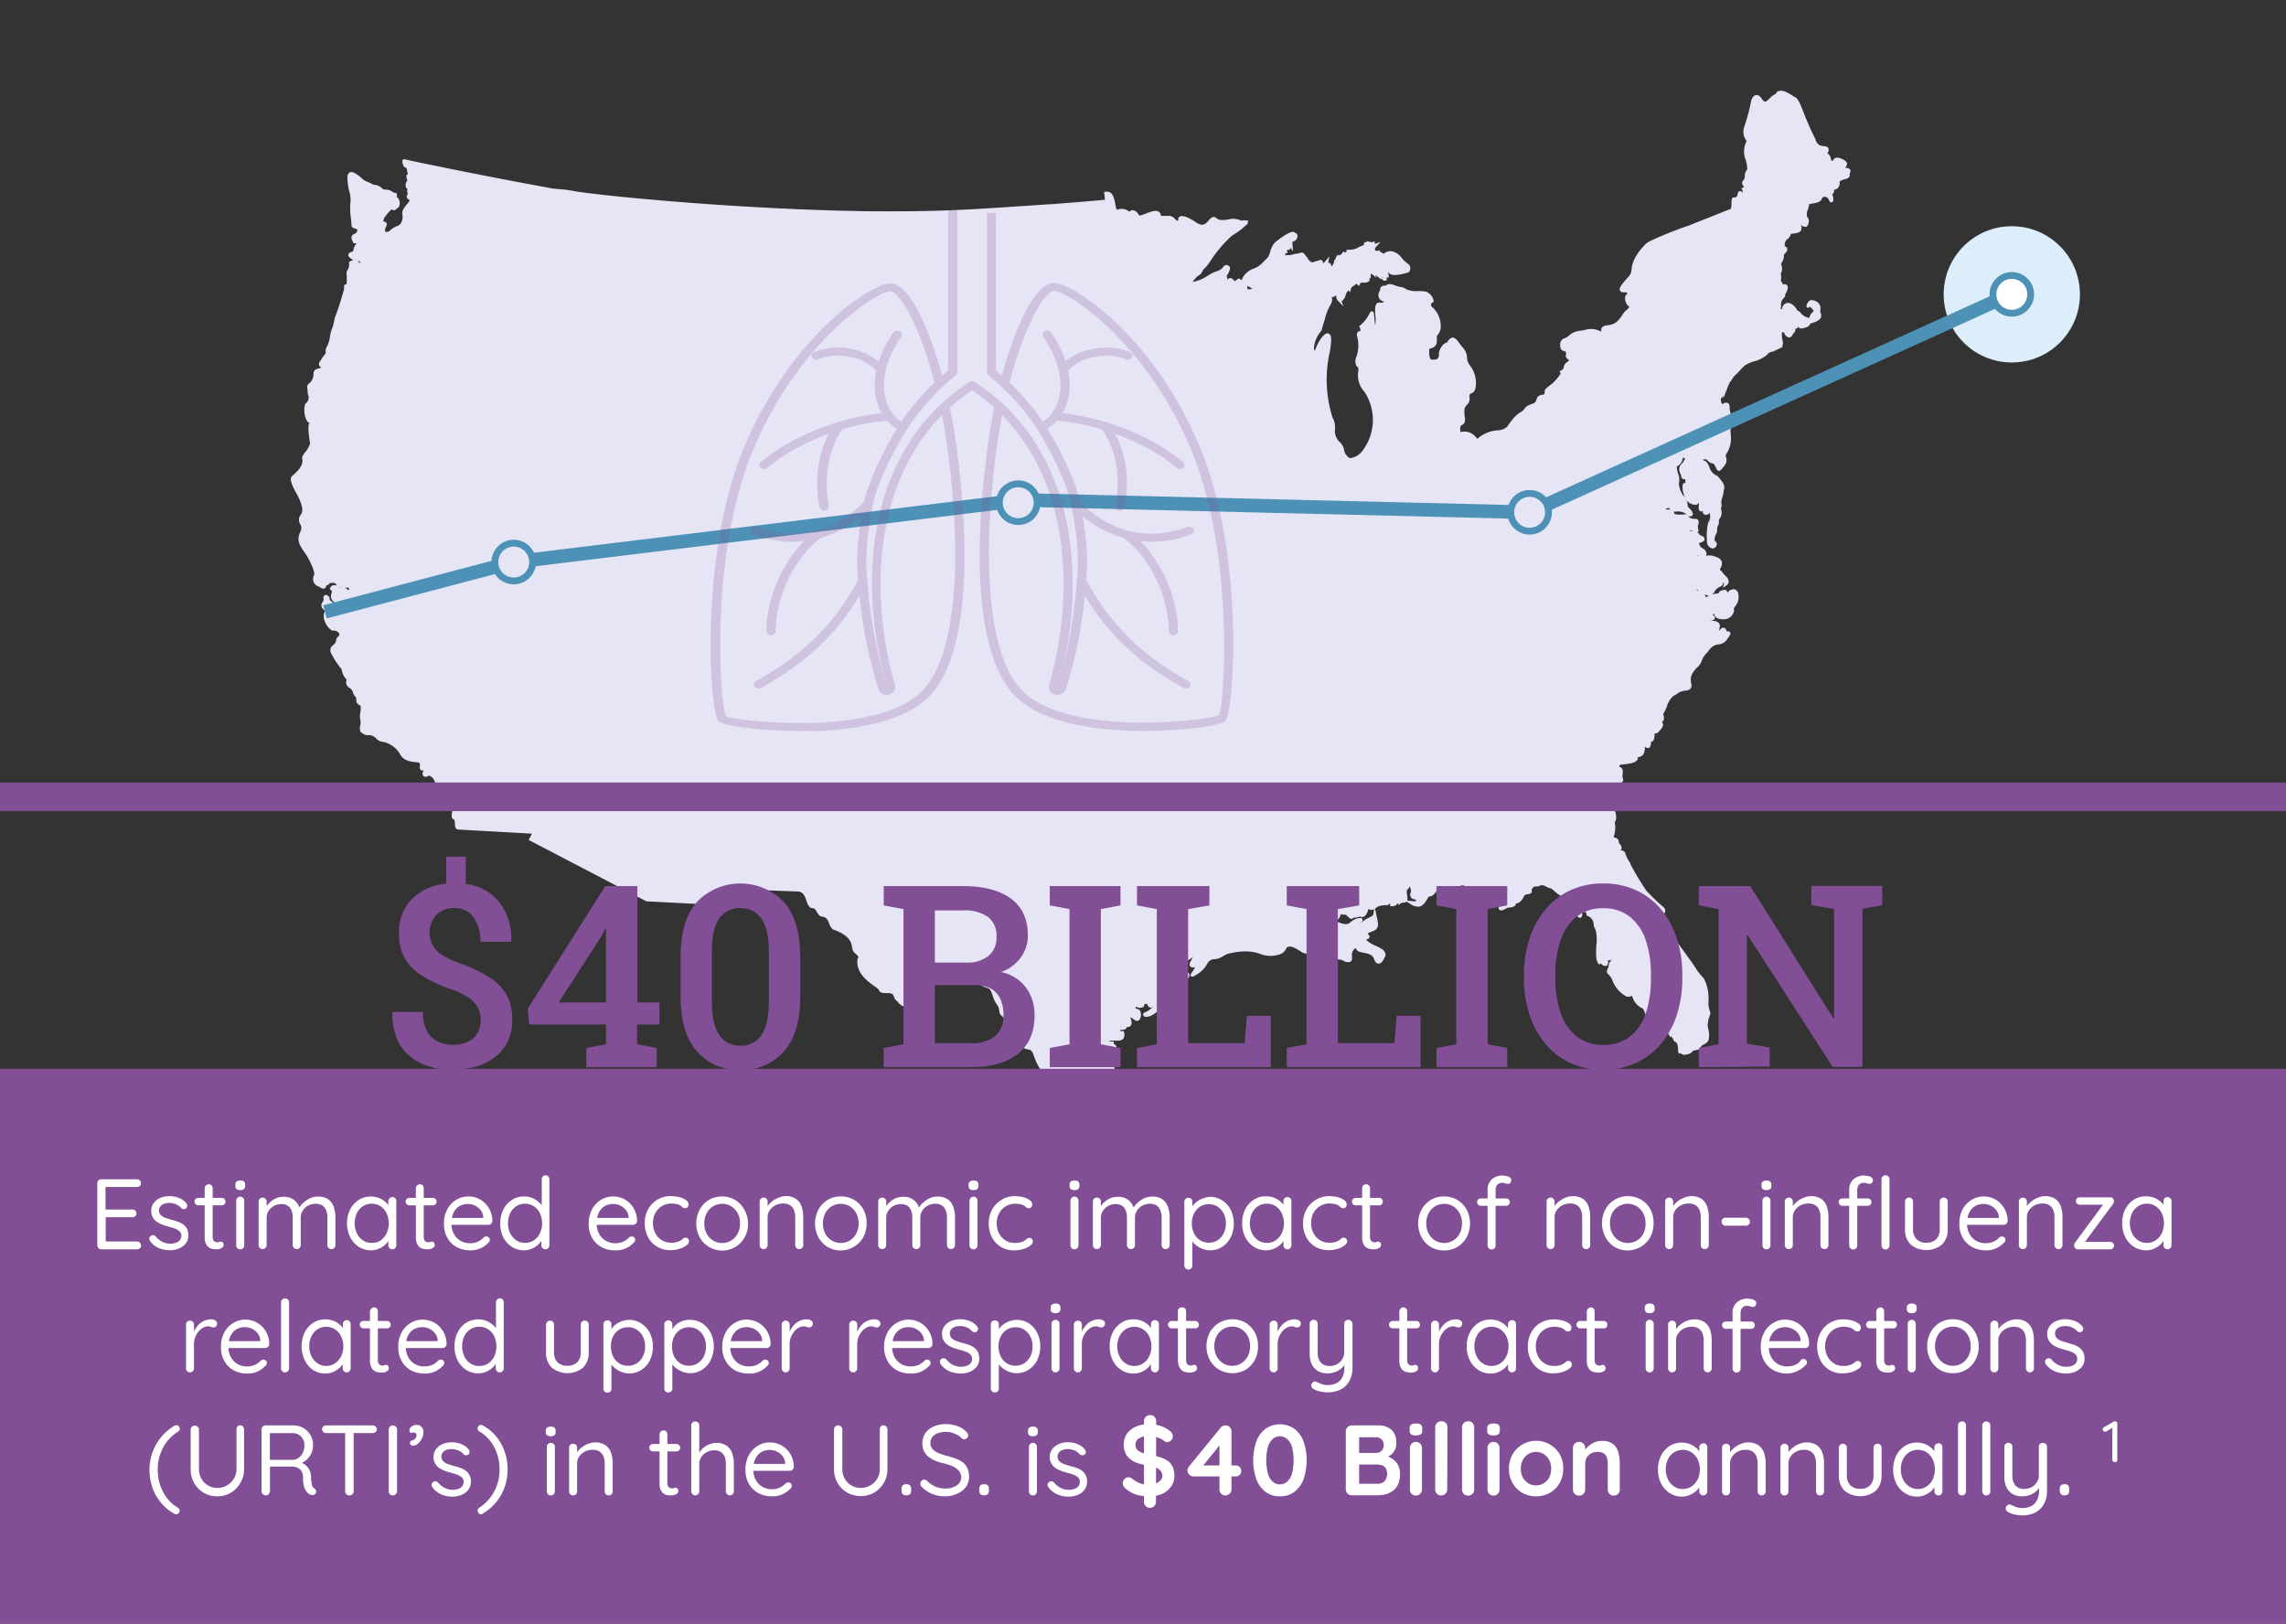 <svg id="Layer_1" data-name="Layer 1" xmlns="http://www.w3.org/2000/svg" viewBox="0 0 502.64 357.01"><rect x="0" y="0" width="502.64" height="357.01" fill="#333333" stroke="none"/><defs><style>.cls-1{fill:#dbeefa;}.cls-2,.cls-6{fill:#e5e5f6;}.cls-3{fill:#824f96;}.cls-4,.cls-7{fill:#fff;}.cls-5{fill:none;stroke-width:3px;}.cls-5,.cls-6,.cls-7{stroke:#4e91b6;stroke-miterlimit:10;}.cls-6,.cls-7{stroke-width:1.5px;}.cls-8{opacity:0.23;}</style></defs><circle class="cls-1" cx="442.35" cy="64.72" r="14.98"/><path class="cls-2" d="M406.86,37.4c-.2-.42-.71-.48-1.13-.53h-.07l0,0a1.11,1.11,0,0,0,.45-.93c-.06-.34-.34-.62-.91-.9-1.33-.66-1.84-.37-2.2.26,0,0-.06.11,0,.12a1.35,1.35,0,0,1-.4-.23,1.3,1.3,0,0,0,0-.21,1.89,1.89,0,0,0-.81-1.3,1.06,1.06,0,0,0,.3-.79c-.07-.68-.7-.73-1.12-.77-.65-.06-1.39-.12-1.81-1.55a63.61,63.61,0,0,1-2.61-5.9c-.79-2-1.24-3.1-1.94-3.35l-.5-.3c-.94-.59-2.11-1.32-3-1a1.13,1.13,0,0,0-.67.63,3.91,3.91,0,0,0-1.35,1c-.39.37-.75.72-1,.69s-.44-.24-.7-.62c-.42-.64-.86-.91-1.33-.81-.8.16-1.05,1.38-1.07,1.52a40.74,40.74,0,0,1-1.42,5.31,3.27,3.27,0,0,0,.29,3c.06.11.11.22.16.33a4.92,4.92,0,0,0-.22,4,7.48,7.48,0,0,1,.39,2.18,2.07,2.07,0,0,0-.55,1.46,1.28,1.28,0,0,1-.27.89.81.81,0,0,0-.09,1.2c.05.08.16.25.15.3s0,.06-.21.16l-.32.17.16.32a2.09,2.09,0,0,1,.19.72c-.14-.23-.4-.53-.76-.43s-.47.6-.48,1a.53.53,0,0,0-.13.13.55.55,0,0,1-.61.23h-.2l-.12.11c-.21.18-.21.49-.23,1.12a6.11,6.11,0,0,1-.14,1.28l-9.46,3.76C369,50.33,363,52.72,362,53.5c-2.87,2.85-3.12,4.65-3.28,5.84a2.91,2.91,0,0,1-.26,1,9.77,9.77,0,0,1-.71.86c-1.14,1.3-1.82,2.13-1.55,2.7a.73.73,0,0,0,.74.36c.61,0,.87.13.9.24a.13.13,0,0,1-.08.14.91.91,0,0,0-.44.81,2.32,2.32,0,0,0,.92,2c0,.18-.54.68-.77.89a2.28,2.28,0,0,0-.65.77c-1.37,2.11-2.13,2.22-3.38,2.41l-.46.07c-1,.24-.92.91-.89,1.2a.28.28,0,0,0,0,.09H352a4.52,4.52,0,0,0-3.48-.34,10,10,0,0,1-1.22.2,4.13,4.13,0,0,0-2.35,1.08,2.42,2.42,0,0,1-.9.54,1.42,1.42,0,0,0-1,1.6c0,.51.19,1.08.59,1.14.8.22.76.4.68.78a.89.89,0,0,0,.29,1c.36.24.37.36.37.36s0,.11-.35.32a1.69,1.69,0,0,0-.8,1.16c0,.24-.09.42-.58.75l-.4.21.31.32c0,.33-1,1.49-1.5,2l-.26.27c-1.81,1.27-1.78,1.6-1.76,1.78,0,.46,0,.71-.54.76a1.34,1.34,0,0,0-1,.47l0-.14-.41,1.1,0,0c-.13.3-.61.49-1.08.67a3,3,0,0,0-1.31.79,2,2,0,0,1-.88.88c-.6.36-1.42.86-3.09,3.31a3.38,3.38,0,0,1-2.08.73,7.52,7.52,0,0,0-4.43,1.87,2.54,2.54,0,0,1-.2-.24A3.27,3.27,0,0,0,321.1,95c-.12-1.31.14-1.45.37-1.57.55-.28.8-.66.58-1.9-.23-1.77.13-2.14.48-2.49a1.8,1.8,0,0,0,.6-1.57c-.08-.78.05-.83.31-.94.52-.21,1-.52,1.08-1.91a6.24,6.24,0,0,0-1.25-4.18,3.2,3.2,0,0,1-.7-1.61,3.39,3.39,0,0,0-1-2.47c-.24-.3-.55-.68-.91-1.21s-.83-.92-1.25-.92-.84.46-1.08.8c-.07.1-.18.26-.16.28-.71.06-1.81,1.33-1.79,2.7a1.08,1.08,0,0,1-.24.8,1.4,1.4,0,0,1-1,.27c-.37,0-.5-.06-.54-.1-.39-.34-.37-1.42-.33-2.28,1.59-.37,1.7-1.15,1.66-2.12a4.45,4.45,0,0,1,0-.73,2.87,2.87,0,0,0,.86-2.2,5.64,5.64,0,0,0-1.72-4c-.21-.17-.46-.43-.43-.67a.82.82,0,0,1,.39-.51l.25-.13-.07-.28a2.72,2.72,0,0,0-1.61-1.92,7.59,7.59,0,0,0-1.77-.14,5.51,5.51,0,0,1-2.54-.36,3,3,0,0,0-1.34-.55,3.68,3.68,0,0,1-1-.26c-1.17-.45-1.66-.52-2.32,0a1.15,1.15,0,0,0-.89.17.81.81,0,0,0-.27.62.64.64,0,0,1-.14.41,1.56,1.56,0,0,0,0,1.69,1.32,1.32,0,0,0,1,.57.15.15,0,0,1,0,.06,1,1,0,0,1-.84.21.76.76,0,0,0-.72.13c-.51.42-.44,1.51-.36,2.78a5.84,5.84,0,0,1-.05,2.08h0l-.26-2.52c0-.15,0-.49-.37-.56s-.48.21-.72.66a7.1,7.1,0,0,1-2,2.46l-.21.15L299,72a3.81,3.81,0,0,1,.15.79l-.1,0a.76.76,0,0,0-.57.28,1.13,1.13,0,0,0-.07.94,7.37,7.37,0,0,1-.17,4.42,2.41,2.41,0,0,0,0,2l.1.11c.38.26.37.56.3,1.25a5.2,5.2,0,0,0,1.36,4.33,11.26,11.26,0,0,1-.42,13h0a4,4,0,0,1-2.56,1.59.85.85,0,0,1-.65-.27h0l-.07-.06-.46-.56a2.05,2.05,0,0,1-.29-.84,3.08,3.08,0,0,0-1-1.8,3.35,3.35,0,0,1-1-2.89h0V93.9h0a4.22,4.22,0,0,0-.56-2.1,27.73,27.73,0,0,1-.66-14.18,15.36,15.36,0,0,0,.36-2.93c0-.32,0-1.3-.73-1.39-1.1-.13-2.5,2.75-2.67,3.35a1,1,0,0,1-.23.46,1.3,1.3,0,0,1-.15-.58,6.3,6.3,0,0,1,1.6-3.76l.06-.08v0h0c.14-.59.32-1.15.48-1.69.1-.31.2-.63.28-.93a11.12,11.12,0,0,1,1.3-3.18,2.22,2.22,0,0,0,.2-1.58,1.29,1.29,0,0,0,1-.43l0,0a1.43,1.43,0,0,0,.3,1.19l1.27,1.29-.43-1.1.11-.09a2.22,2.22,0,0,0,.81-1.31c.05-.14.09-.29.16-.44a.66.66,0,0,1,.19-.27,3.46,3.46,0,0,0,.26-.31l.37.44.15-.75c.06-.3.28-.46.63-.69a3.44,3.44,0,0,0,.58-.46l.23.19.39.32.19-.47c.1-.26.24-.29.76-.28a1.8,1.8,0,0,0,1.18-.28l.16-.15v-.17a.38.38,0,0,0-.07-.26.46.46,0,0,0,.23-.15.49.49,0,0,0,.1-.4.44.44,0,0,0-.06-.16,1.16,1.16,0,0,0,.14-.46l1.16,1-.22-.56h.15a2.39,2.39,0,0,0,.48.38,1.22,1.22,0,0,1,.49.47l.3-.15a.6.6,0,0,0,.79.42l.35-.1-.1-.35c0-.13,0-.24,0-.24l.46.1,0-.48a2.93,2.93,0,0,0-.1-.53,1.52,1.52,0,0,1-.07-.4h0l0,.05a1.43,1.43,0,0,0,.48.53c.92.57,3.4-.16,3.87-.3a.79.79,0,0,0,.55-.71,1.24,1.24,0,0,0-.45-1.23,6.42,6.42,0,0,1-1.3-1.15A3.72,3.72,0,0,0,306,55.24a2.26,2.26,0,0,0-1.66.48l-.1.1a1.55,1.55,0,0,0-.37-.24,1.4,1.4,0,0,1-.41-.29l-.28-.3-.22.25,0,0-.15-.14h-.16a.46.46,0,0,0-.27.08,1.45,1.45,0,0,1,0-.62v-.1l.08-.07a.94.94,0,0,1,.1-.1l1-1.11-1.27.46v-.1l-.05-.49-.45.18a.67.67,0,0,1-.35,0,1.63,1.63,0,0,0-.3-.07L300.4,53l.11.28-.1,0h-.48l0,.4a.41.41,0,0,0,0,.1,2.58,2.58,0,0,1-.7.36,3.66,3.66,0,0,0-.77.38,3.61,3.61,0,0,1-1.58.38l-.45,0-.42.07.1.36,0,0a.12.12,0,0,1-.05.05,1.07,1.07,0,0,0-.4.19h0l-.23-.31-.3.35a1.28,1.28,0,0,0-.23.4h-.07a.62.62,0,0,0-.5.22l-.18-.24-.29.42a1.26,1.26,0,0,0-.21.48,1.23,1.23,0,0,1-.08.23h-.17v0l0,0-.12.64a1.56,1.56,0,0,1-.42.71.69.69,0,0,0-.11.13,1,1,0,0,1-.09-.34c0-.38-.39-.47-.54-.51l-.1,0,.29-1.36-.93,1.06a1.78,1.78,0,0,1-.54.47.56.56,0,0,0-.12-.61.47.47,0,0,0-.55-.12,2.64,2.64,0,0,1-.6.19,2.92,2.92,0,0,0-.79.29l-.1,0a1.63,1.63,0,0,0-.43-.08l-.15,0a.82.82,0,0,0-.6-.57l.17-.14-.29-.29a4.24,4.24,0,0,1-.31-.4c-.23-.33-.58-.83-1.12-.61a3.48,3.48,0,0,1-.83.19,5,5,0,0,0-.84.18,3.82,3.82,0,0,1-1.3.14.5.5,0,0,0-.35.1,2.28,2.28,0,0,1,0-.54h.05l.43,0-.1-.42a.44.44,0,0,1,0-.34.45.45,0,0,0,.4.05.53.53,0,0,0,.32-.44l.58.7-.1-1.17a3.34,3.34,0,0,1,0-.94.83.83,0,0,0,.48-.13,1.2,1.2,0,0,0,.53-1.43.4.4,0,0,0-.37-.25.65.65,0,0,0-.27-.24c-.82-.38-3,1.27-4.26,2.28a5,5,0,0,0-1.06,2.13,6.53,6.53,0,0,1-.43,1.07c-1.8,1.88-2,2.07-3.3,2.6a4.29,4.29,0,0,0-2.55,2.51,1.21,1.21,0,0,1-.24-.2l-.12-.16-.2,0a1.12,1.12,0,0,0-.62.35c-.08.08-.17.18-.24.17s-.18,0-.51-.42l-.07-.06a.79.79,0,0,0-.63-.15,1,1,0,0,0-.55.41,1,1,0,0,0,0-.65,1,1,0,0,0-.12-.16c.56-.92,1.13-1.93.48-2.32s-1,0-1.24.31a2.64,2.64,0,0,1-1.14.81,8.69,8.69,0,0,0-2.24,1.07A8.62,8.62,0,0,1,262.21,62a9.31,9.31,0,0,1,1.11-1.29,2.22,2.22,0,0,0,1.18-1.31.25.25,0,0,1,0-.07l.1-.07a8.74,8.74,0,0,0,1.57-1.92,29.35,29.35,0,0,1,4.72-5.54,15.49,15.49,0,0,0,2.69-1.94c.3-.26.65-.56.72-.6h0l.15-.73h-.06a3,3,0,0,0-1.42,0,4.22,4.22,0,0,0-2.94-.27c-1,.14-1.91.28-2.59-.32s-1.28.08-1.7.55c-.64.73-1.26,1.42-2.73.42-.26-.18-2.62-1.82-3.59-1.3a.64.64,0,0,0-.35.6l-.05.34a1.09,1.09,0,0,1-.68-.42,1.76,1.76,0,0,0-1.52-.67h0c-.44,0-.77,0-1,0a1.71,1.71,0,0,1-.5,0,.86.86,0,0,1-.12-.32,1,1,0,0,0-.48-.64c-.69-.36-1.86.1-2.89.5a5.18,5.18,0,0,1-1.16.37h-.14a2.26,2.26,0,0,1-.27-.32,1.71,1.71,0,0,0-1.12-.84,1.13,1.13,0,0,0-.82.32,1.25,1.25,0,0,1-.18-.11,2.54,2.54,0,0,0-2.52-.29c-.18-.12-.31-.81-.41-1.32-.22-1.21-.53-2.88-2.09-2.64l-.35,0,.18,1.75c-3.61.35-10,.85-12.11,1l-.23,0v0l-5.66.38c-12.95.86-18.31,1.22-32.56,1.16h-.06c-25.89-.25-56.72-3-65.9-4.4h0l-.33-.07a26.2,26.2,0,0,0-3.14-.4c-.67-.06-1.26-.11-1.74-.19h0l-.35-.06-.38-.09h0c-14.19-2.56-30.06-5.87-31.21-6.16-.43-.16-.65,0-.76.11s-.07.64.12,1a.79.79,0,0,0,.52.64c.21.11.26.16.28.3a3.94,3.94,0,0,0,.14.67c.14.5.11.52,0,.55l-.21.09v.23a2.76,2.76,0,0,0,.14.86,1.82,1.82,0,0,1,.08.29l-.17,0-.07.18a1.44,1.44,0,0,0,0,1.33.73.73,0,0,0,.27.2,1,1,0,0,0,0,.89l.07.23,0,0a.67.67,0,0,0,0,1.06,1.94,1.94,0,0,0,.42.32,2.23,2.23,0,0,1-.24.37c-.16.22-.32.42-.48.62-.56.69-1.09,1.35-.91,2.19.14.62,0,2.11-1.14,2.49a4.22,4.22,0,0,0-1.62,1,1.43,1.43,0,0,1-.74.29l-.07,0a.19.19,0,0,1-.14,0s-.14-.13-.09-.65l.08-.18c.19-.41.43-.92.12-1.26a.65.65,0,0,0-.59-.17,5.29,5.29,0,0,1,.12-.69A9.43,9.43,0,0,1,86.16,46a.61.61,0,0,0,.43.24.91.91,0,0,0,.69-.43.79.79,0,0,0,.37-.25,1.6,1.6,0,0,0,.14-1.44,1,1,0,0,0-.63-.81.5.5,0,0,0,.14-.42.58.58,0,0,0-.45-.52.65.65,0,0,0-.31,0,2.6,2.6,0,0,0-1.89-.68.9.9,0,0,1-.67-.32,2.92,2.92,0,0,0-1.91-.77A6.68,6.68,0,0,0,80.85,40a5.62,5.62,0,0,1-.81-.39c-.09-.06-.25-.2-.45-.37-1-.9-2-1.63-2.65-1.34a1.08,1.08,0,0,0-.55,1,13.44,13.44,0,0,0,.41,3.17,6.29,6.29,0,0,1,.27,2.24,14.82,14.82,0,0,0,.1,3.76,13.74,13.74,0,0,1,.12,1.5c0,.47.52.61.82.7s.46.16.47.26c0,.51-.42.83-.83,1a.74.74,0,0,0-.42.43,1.23,1.23,0,0,0,.14.93l.09.2c0,.45.53.44.87.41a2.81,2.81,0,0,0-.75,1.69,1.18,1.18,0,0,1-.39.19c-.29.11-.65.24-.7.6s.26.66.59.89a3.06,3.06,0,0,0,.52.32,2.94,2.94,0,0,0-.74.27l-.21.11v.23a2.47,2.47,0,0,1-.32,1.57,1.27,1.27,0,0,0-.2,1.06c0,.23,0,.43,0,.63a4.39,4.39,0,0,1-.08,1.51.4.4,0,0,0-.28,0c-.27.15-.24.43-.2.78l0,.13a59.07,59.07,0,0,1-1.79,5.7,7.5,7.5,0,0,0-.46,1.62,7,7,0,0,1-.41,1.45,8.49,8.49,0,0,0-.47,1.81,6.5,6.5,0,0,1-.57,2,1.92,1.92,0,0,0-.37,1.27c0,.28,0,.44-.11.54a7.08,7.08,0,0,0-.92,1.27l-.25.39a.78.78,0,0,0,.22,1.21s.1.07.09.08-.28.14-.5.19c-.45.09-1.22.24-1.2,1.25a2.62,2.62,0,0,1-1,2.09.9.9,0,0,0-.36,1,3.42,3.42,0,0,1,.06.65,3.44,3.44,0,0,0,.12.81,1.58,1.58,0,0,1-.5,1.85l-.07.09c-.5.89-.31,3.47.7,4.19l.06,0H68l.1,0c-.42.42-.34,1.67,0,4,0,.25.06.45.08.59a6.18,6.18,0,0,1-1.09,1.93,3.41,3.41,0,0,0-.67,1.13v.09l0,.07c.47,1.56-1.16,3-2,3.75l-.19.17c-.74.68.13,2.32,1,3.9.24.46.47.89.6,1.2.51,1.2,1,2.56.26,3.46a1.76,1.76,0,0,0-.08,2,1.71,1.71,0,0,1,.09,1.57c-.79,1.57-.62,2.58.75,4.48s2.48,4.68,2.22,5.14a1.85,1.85,0,0,0-.09,1.61,2,2,0,0,0,1.26,1q.73.57,1.17.33a.55.55,0,0,0,.28-.54l.17-.1a1.87,1.87,0,0,0,.67-.49c1.27-.26,1.39.21,1.49.55h0a1.1,1.1,0,0,0-.83-.08.93.93,0,0,0-.59.63l-.06.28.25.14c.19.09.2.22.09.76a1.49,1.49,0,0,0,.43,1.73,1.77,1.77,0,0,1,.49,1.1l-.26-.06a1.26,1.26,0,0,0-.69-1.08c-.2-.15-.34-.25-.35-.31a1,1,0,0,0-.53-1,.59.59,0,0,0-.65.06.63.63,0,0,0-.18.7c.08.26,0,.32-.12.57a3.39,3.39,0,0,0-.22.39,1.05,1.05,0,0,0,.33,1.38c.28.28.34.35.17.68a3,3,0,0,0,.26,2.26,3.41,3.41,0,0,0,1.52,1.74h.13a1.37,1.37,0,0,1,1.33.55.65.65,0,0,1,0,.59,1.23,1.23,0,0,0-.62.94,1.6,1.6,0,0,1-.56,1c-1.15.86-.68,1.7-.3,2.37a19.7,19.7,0,0,0,2.06,3.05,3.94,3.94,0,0,0,1.08,2.24s0,.11,0,.17a1.31,1.31,0,0,0,.64,1.66,1.73,1.73,0,0,1,.8,1.09,1.92,1.92,0,0,0,.57.93c.1.06.12.3.13.53a1.29,1.29,0,0,0,.58,1.2l.09,0c.41.09.34.82.21,1.75a3.77,3.77,0,0,0,0,1.53,2.34,2.34,0,0,1,0,1.17,2.5,2.5,0,0,0,0,1.33l0,.12.1.06.28.2a2,2,0,0,0,1.56.48,2.35,2.35,0,0,1,1.58.76,2,2,0,0,0,1.44.71A5.66,5.66,0,0,1,88,165.89c.74,1.37,2.24,1.6,3.72,1.72.61,0,.65.31.6.92a.85.85,0,0,0,.15.72.5.5,0,0,0,.39.14h0a.26.26,0,0,1,.26.08s0,0,0,.09a.8.8,0,0,0,0,1.08.74.74,0,0,0,.94,0,.67.67,0,0,1,.55,0,2.05,2.05,0,0,1,.94,1.13c.16.36.33.66.65.67a.49.49,0,0,0,.42-.22,6,6,0,0,1,.23.68c.18.62.38,1.32.92,1.44a4.3,4.3,0,0,1,1.6,4.4c-.07.66-.14,1.29.44,1.44.17,0,.2.54.22.9,0,.52,0,1.18.67,1.31l16.27.91-.73,1.38,25.89,13.5,15.13.77h0l6.85.76.19-4.1,11.28.41h.06c1.08.24,1.38,1.14,1.67,2,.24.71.48,1.44,1.18,1.66h.1c.54,0,.7.31,1,.8s.51,1,1.26,1.07c.91.12,1.17.77,1.47,1.52a2.8,2.8,0,0,0,.79,1.26l.1.05c2.24.76,3.6,1.85,4,3.18l.18.9a1.84,1.84,0,0,0,.81,1.31c.56.5.67.67.39,1l-.06.09v.1c-.33,3,2.22,4.78,3.74,5.88a4.66,4.66,0,0,1,1,.82l0,.1c.31.6,1,.6,1.61.6.86,0,1.4,0,1.64.68s.4.92.7,1a3.17,3.17,0,0,0,2,1.43,1.51,1.51,0,0,0,1.74-.92c.36-.75.64-.86.89-1s.7-.34.74-1.2a8.43,8.43,0,0,1,1.77-3.91,1.34,1.34,0,0,0,1-.94c.12-.27.12-.28.24-.26.59.14,3.41.49,3.81.54a2.27,2.27,0,0,0,2.08-.11c.34-.18.43-.22.81.13,2.71,2.74,4,3.15,4.7,3.39.57.19.72.24,1.2,1.51a6.7,6.7,0,0,0,.94,2.09,2.68,2.68,0,0,1,.59,1.62,1.41,1.41,0,0,0,.59,1,2.3,2.3,0,0,1,.8,1.29,5.12,5.12,0,0,0,1.74,2.25c.71.66,1.52,1.42,1.61,2,.25,1.5.81,1.68,1.5,1.77.45.06.84.11,1.23,1.06a13.58,13.58,0,0,0,2.69,4.88,2.78,2.78,0,0,1,1,2.15.78.78,0,0,0,.88.77c.27,0,.39,0,.52.38a1.72,1.72,0,0,0,1.57,1.11,1.14,1.14,0,0,1,.58.2,2,2,0,0,0,1.36.54c.29,0,.69.1.77.22a1.68,1.68,0,0,0,1.55.73c.43,0,.51,0,.58.2l0,.08c.37.49,1.2.4,2.17.29s2.1-.23,2.5.24a2.37,2.37,0,0,0,2.12,1h.13a1.44,1.44,0,0,0,1.22-.65.83.83,0,0,0-.09-.88l0-.1-.13,0a1.81,1.81,0,0,1-.2-.52c-.13-.43-.31-1-.8-1.22a2.09,2.09,0,0,0-.46-1,4.18,4.18,0,0,1-.35-.59,1.39,1.39,0,0,0,.55-1.05,1.25,1.25,0,0,0-.6-1.25c-.09,0,0-.49,0-.69a2.15,2.15,0,0,0,0-.84,1.51,1.51,0,0,0,.3-.84c.06-.68-.13-2-.73-2.15a.53.53,0,0,0-.62.29,1.75,1.75,0,0,1-.45.19,2.14,2.14,0,0,1,.14-.67,1.81,1.81,0,0,1,.58,0,1.4,1.4,0,0,0,1.17-.36,1.53,1.53,0,0,0,.19-1.24.87.87,0,0,0-.22-1.32c-.18-.14-.25-.2-.24-.39V229l-.41,0a1.49,1.49,0,0,1-.7-.18H244a7.93,7.93,0,0,1,1.09,0c.76,0,1.48.05,1.88-.42a1.5,1.5,0,0,0,.21-1.31.45.45,0,0,0-.29-.41.51.51,0,0,0-.53.17v0c0-.44.06-.44.41-.44a1,1,0,0,0,1.06-.62.86.86,0,0,0,.71-.18c.32-.28.37-.78.14-1.47-.06-.16-.11-.31-.17-.43a1.56,1.56,0,0,1,.68.36c.34.24.69.49,1.06.37a.77.77,0,0,0,.46-.56,1.8,1.8,0,0,0-.09-1.71,1.14,1.14,0,0,0-.89-.38,2.75,2.75,0,0,1,0-.48,1.63,1.63,0,0,0,1.6.13.66.66,0,0,0,.29-.66,2.85,2.85,0,0,1,.59-.06h0a1.26,1.26,0,0,0,.52.75.7.7,0,0,0,.79-.09,6.28,6.28,0,0,1-1.7,1.19.55.55,0,0,0-.47.45.46.46,0,0,0,.3.48c.46.22,1.73.09,3.55-1.76.83-.85,1.79-1.7,2.63-2.45,1.89-1.67,2.42-2.17,2.19-2.66a.58.58,0,0,0-.57-.3,1.34,1.34,0,0,1,1-.83c1.24-.39,1.1-1.12,1.06-1.26a.8.8,0,0,0-.52-.54,2.62,2.62,0,0,0-.28-1.17,2.21,2.21,0,0,1-.27-1.14,4,4,0,0,0,1.71-.85l.14-.1c-.1.21-.21.42-.33.62-.3.54-.57,1-.3,1.38s.72.28,1.12.2l-.13.23a7,7,0,0,1-.54.88c-.27.37-.46.64-.21.89s.55.1,1.47-.52a5.75,5.75,0,0,0,2-2.1,2,2,0,0,1,1.46-1.13,3,3,0,0,0,1.62-.39,1.19,1.19,0,0,0,.44-.24l.88-.49h.05c3.74-1,6-.52,7.33,0a6.27,6.27,0,0,0,4.22.07,2.34,2.34,0,0,0,1.5-1.44c.7-.64,1.75-.07,2.94.67a2.87,2.87,0,0,0,1.44.62,1.34,1.34,0,0,1,1,.23c0,.07,0,.22-.08.28-.37.6-.43,1.15-.15,1.49.1.14.43.42,1.09.19a2,2,0,0,1,2.05.67,1.41,1.41,0,0,0,1,.56h.07c.47-.09.72-.57.88-1A1.78,1.78,0,0,1,294,211a2.29,2.29,0,0,1,1.64.39l.17.07c.63.15,1,.12,1.24-.09s.25-.63.22-1a2,2,0,0,1,.15-1.19c.26-.49.5-.66.61-.66s.2.13.27.3c.17.39.7.49,1.43.64.9.18,2,.41,2.29,1.17.2.57.5,1.23,1.07,1.25s1-.5,1.55-1.8l0-.13c0-1-1-1.47-2.18-2a6.79,6.79,0,0,1-2.09-1.31c.42-.14.68-.3.75-.57s-.17-.54-.33-.69l-.11-.1a3.32,3.32,0,0,1,1-.46c1.65-.55,1.39-1.68,1.09-3-.05-.21-.1-.43-.15-.67l-.28-1.4.47-.29.31-.19a6.09,6.09,0,0,1,1.55-.25.91.91,0,0,0,1-.51c0,.11,0,.24,0,.38l0,.36h.36a2,2,0,0,0,.78-.14.89.89,0,0,0,.36-.36s.06-.09.28-.11l.11.43h0l.36-.44h.3l-.05-.18h.22a.91.91,0,0,0,.81-.17l.06-.06.88.56a2.8,2.8,0,0,0,1.71.56l.28,0c.84-.22,1.37-1.05,2-2.22.52.13,1.27-.49,1.59-1a1.33,1.33,0,0,0,.38-.92l.3,0,.49,0a.46.46,0,0,1-.07.07c-.16.14-.37.33-.25.61a.42.42,0,0,0,.45.23h.44a4.16,4.16,0,0,0,2.52-.57,2.64,2.64,0,0,1,2.16-.9l-.23.07c-.57.16-.91.26-.88.63s.46.43.84.47h.11a3.1,3.1,0,0,1,2,.26c.26.1.54.2.93.32,1.27.2,1.84.19,2.08-.09a1,1,0,0,0,.33.67,1.92,1.92,0,0,0,1.08.69c.72.27,1.23.5,1.33,1.07,0,0,0,.07,0,.09a1.12,1.12,0,0,0-.22.8.56.56,0,0,0,.29.49c.34.18.76,0,1.64-.52,1.09-.08,1.63-.27,1.81-.65a.57.57,0,0,0,.06-.28h0c1.12-.1,1.66-1.3,1.84-1.72.1-.21.51-.28.82-.33s.66-.11.79-.38a.51.51,0,0,0,0-.48.41.41,0,0,1,.06-.22,1.31,1.31,0,0,1,.6-.62h.2a2,2,0,0,0,1.18-.26c.32-.14.84.13,1.27.35a2.23,2.23,0,0,0,1,.34l.73.6a5.72,5.72,0,0,0,1.67,1.17c.48,1.23.79,1.69,1.79,1.84.29,0,.88.68,1.56,2.35,0,.14.21.54.61.5s.46-.37.51-1.15c.29-.14.52-.19.66-.11s.23.27.26.55l0,.21.19.09a2,2,0,0,1,1.36,1.87,2,2,0,0,0,.4,1.09,8.85,8.85,0,0,1,.19,3.43c-.08,1.68-.17,3.27.38,4l.23.3.3-.23a1.15,1.15,0,0,1,.28.19,1.12,1.12,0,0,0,.87.35.53.53,0,0,0,.45-.32,1.42,1.42,0,0,0,0-1,.63.63,0,0,0,.5.07.64.64,0,0,0,.44-.63c.07.15-.13.49-.35.86a1.74,1.74,0,0,0-.39,1l0,.12,0,0a2.61,2.61,0,0,1-.14.32c-.17.37-.5,1,.12,1.47a3.52,3.52,0,0,1,.92,1.48c.09.22.18.43.28.62a6.88,6.88,0,0,0,2.71,2.72,1.5,1.5,0,0,0,1.24-.18,5,5,0,0,0,.24.67,4,4,0,0,0,2.16,2.16,5.29,5.29,0,0,1,.53,1.2,9.19,9.19,0,0,0,.76,1.74,3.07,3.07,0,0,0,2.55,1.09c.43,0,1.71,1.42,2,1.94l.09.29.31-.12a2.92,2.92,0,0,1,.45.7l.24.44.13,0c.67.25.67,1.55.67,2,0,.24,0,.54.32.6h.33l0,0h0a1.08,1.08,0,0,0,.71.31.41.41,0,0,0,.17-.05,2.3,2.3,0,0,0,1.76-.81s.07-.07,0-.07a8.5,8.5,0,0,0,1.12-.22l.14,0,.08-.12a4.22,4.22,0,0,1,.78-.88l.29-.16a2.06,2.06,0,0,0,1-.91,5,5,0,0,0-.12-2.68l0-.11a2.1,2.1,0,0,1,0-1.06,1.51,1.51,0,0,0,.05-.5,2.45,2.45,0,0,1,.18-.62,4.08,4.08,0,0,0,.29-1.05v-.12l-.06-.1a5.85,5.85,0,0,1-.35-2.45,9.6,9.6,0,0,0-.94-4.74,3,3,0,0,0-.42-.53,11.65,11.65,0,0,1-1.53-2c-.51-.84-1.86-2.68-3.17-4.47s-2.9-3.94-3.17-4.49a2.42,2.42,0,0,0-.52-1.44c-.05-.08-.12-.17-.18-.28a7.87,7.87,0,0,0-.55-.71l-.24-.28h.1a.93.93,0,0,0,1-.41,1,1,0,0,0-.14-1.1l-.08-.09a41.5,41.5,0,0,1-3.81-3.63,59.19,59.19,0,0,1-3.5-5.85,1,1,0,0,0-.24-.52,7.75,7.75,0,0,1-.89-1.8c-.09-.55-.57-.7-1.07-.73a.66.66,0,0,0,.25-.45,1.27,1.27,0,0,0-.43-.95,1.36,1.36,0,0,1-.19-.25,1,1,0,0,0-.21-.78,1.35,1.35,0,0,0-.91-.42,1.9,1.9,0,0,1,.09-.43,6,6,0,0,0,.13-2.89c.67-.88.11-2.44-.17-3.22l0-.09.06,0a1,1,0,0,0,.88-1.16,1.19,1.19,0,0,0-.58-.82,1.28,1.28,0,0,0,.39-1l0,0c.26-.24.61-.58.49-1a.59.59,0,0,0-.53-.4c-.27-.05-.45-.09-.66-.64a2.41,2.41,0,0,0,.38,0,1.94,1.94,0,0,0,1.49-.62.79.79,0,0,0,0-.8,1.93,1.93,0,0,1,0-.88c.05-.52.12-1.29-.63-1.52-.08-.09-.15-.24-.12-.31s.26-.24.94-.27c1.6-.16,2.6-.37,3-.94a.86.86,0,0,0,.13-.66h0a1.52,1.52,0,0,0,1.14-.48,2.56,2.56,0,0,0,.38-1.82s0,0,.05,0a.86.86,0,0,0,.84.29c.38-.14.43-.59.48-1,0-.09,0-.23.05-.32.66-.18.71-.85.74-1.3,0-.22,0-.51.12-.58a.55.55,0,0,1,.25,0l.18,0,.13-.12c1.24-1.24,1.45-1.73.95-2.41a.54.54,0,0,0,.18-.11c.31-.25.35-.75.1-1.64a8.08,8.08,0,0,0,.81-1.64,4.81,4.81,0,0,1,1.56-2.41l.05,0,.57-.3-.05,0a3.8,3.8,0,0,1,2.11-.79,1.37,1.37,0,0,0,1-.46,1.39,1.39,0,0,0,.1-1.12c-.14-.8-.33-1.88,1.29-3.47a3.41,3.41,0,0,0,1.05-1.53,4.58,4.58,0,0,1,1.19-1.77l.08-.08c1-1.49,1.71-1.61,2.41-1.72a2.48,2.48,0,0,0,1.86-1.07c.7-1,.86-1.26.7-1.56a.52.52,0,0,0-.55-.23c-.21,0-.21,0-.25-.11-.17-.56-.47-.69-.69-.69-.46,0-.79.45-1,.79a4.43,4.43,0,0,0,.17-.93.87.87,0,0,0-.1-.79c-.33-.5-1.14-.6-2.08-.71H376c.64,0,1-.13,1.06-.45s-.23-.6-.51-.77a1.66,1.66,0,0,1,.45-.16.88.88,0,0,0,0,.33c.16.56,1.11.87,1.94.84a2.29,2.29,0,0,0,2.34-1.88l0-.09,0-.08c-.09-.3,0-.46.27-.82a3.11,3.11,0,0,0,.71-2.27,1.52,1.52,0,0,0-.59-1.34,1,1,0,0,0-1,0,.93.93,0,0,0-.59.32,1,1,0,0,0-.17.4,1,1,0,0,0-.42-.64.63.63,0,0,0-.58,0,1.14,1.14,0,0,0-1,.56c-.13.18-.14.2-.36.17a3.93,3.93,0,0,0-1.09.22,3.28,3.28,0,0,0,.58-.7,2.32,2.32,0,0,1,.93-.91c.5-.2.81-.39.85-.73a.61.61,0,0,0,0-.24l.23.06a.62.62,0,0,1,0,.13l-.21.88.77-.49a1.05,1.05,0,0,0,.49-.76,1.47,1.47,0,0,0-.57-1.19c-.22-.22-.48-.52-.73-.82a7.13,7.13,0,0,0-.65-.74c0-.09.09-.18.14-.28a1.88,1.88,0,0,0,.28-1.49,1.74,1.74,0,0,0-1.06-.92c-1.12-.46-1.95-.53-2.36-.2a1.4,1.4,0,0,0-.76-1.74,1.35,1.35,0,0,1-.79-1.18c.53-.15,1.19-.33,1.2-.84s-.48-.72-1.07-.93a.94.94,0,0,0-.61-.6.34.34,0,0,0,.12,0,.45.45,0,0,0,.19-.56,2,2,0,0,1,0-1.23c.09-.35.23-.94-.47-1.16h-.11c-1.05,0-1.27-.22-1.47-.42a1.79,1.79,0,0,0-.25-.23c.66.25.94,0,1-.14.31-.46-.23-1.09-.67-1.52a1,1,0,0,1-.4-.8,2.08,2.08,0,0,0-.26-1,2.73,2.73,0,0,0,1.71,1,.93.93,0,0,0,1-.38l0,0a.76.76,0,0,1,.05.35s-.26,1.17.25,1.46a.5.5,0,0,0,.59-.08v.24l0,.05a.7.7,0,0,0,.54.59h.17l.06,0a.7.7,0,0,0,.19-.06l.1,0,.22-.16,0,0a1.39,1.39,0,0,0,.21-.21,2.3,2.3,0,0,1-.34,2.21l0,.1a13,13,0,0,0-.22,3.91,1.49,1.49,0,0,0,.89,1.5.72.72,0,0,0,.43.1.78.78,0,0,0,.34-.12,1,1,0,0,0,.5-.87.69.69,0,0,0-.41-.61.47.47,0,0,1-.07-.24,2.21,2.21,0,0,1,.29-1.28,1.46,1.46,0,0,0,.26-1,1.76,1.76,0,0,1,.15-.83,1.28,1.28,0,0,0,.23-.93.84.84,0,0,1,.18-.68,2.25,2.25,0,0,0,.24-2.23,1.45,1.45,0,0,0,.19-.71v-.08a2.43,2.43,0,0,1,.09-1.46,6.77,6.77,0,0,0,.37-1.73c.45-1.1-.36-2-1.08-2.84l-.34-.38-.08,0a2.86,2.86,0,0,1-1.66-1.9c-.25-.61-.51-1.25-1.23-1.47l-.29-.2.17,0h0l.09,0c.44-.16.63,0,1,.34a1.57,1.57,0,0,0,1.08.55h0c.2,0,.46.56.59.83.21.44.36.78.72.78h.05a.54.54,0,0,0,.44-.32c1.28-1.28,1.25-1.93,1.06-2.65a1.23,1.23,0,0,1-.05-.6,6.27,6.27,0,0,0,1.05-4.61c0-.24,0-.48-.05-.72a2.31,2.31,0,0,0-.19-1.93.5.5,0,0,0,.2-.15c.31-.38.17-1.05-.05-2-.05-.24-.11-.45-.12-.59s0-.17,0-.25c0-.43-.05-.91-.44-1.11a1,1,0,0,0-1,.18c-.08,0-.17.09-.22.06a1.77,1.77,0,0,1-.24-1.28.87.87,0,0,0,.52-.61v.65l.66-1.8.09,0v-.2a13.94,13.94,0,0,1,.63-1.49l.17-.24.26-.22-.06-.07.58-.83a16.28,16.28,0,0,0,1.37-1.38,10.22,10.22,0,0,1,1.12-1.09,8.4,8.4,0,0,1,1.79-.79,7.29,7.29,0,0,0,2.94-1.44,1.82,1.82,0,0,1,1.17-.73h0l0,.06.44-.21.24-.11h0l1.32-.62.31-.16-.1-.26a1,1,0,0,0,.1-.91l0-.08a5.22,5.22,0,0,1-.16-1.6V73a2.73,2.73,0,0,0,.34.08l.12,0a1.51,1.51,0,0,0,1,1.11,1.07,1.07,0,0,0,.18,0,.87.87,0,0,0,.71-.6.91.91,0,0,1,.31-.43.79.79,0,0,0,.26-.87h0a.71.71,0,0,0,.7-.49.57.57,0,0,0,.21.3c.26.2.62.14,1.06,0,.92-.21,1.14-.51,1.3-.82.06-.12.09-.18.52-.27.92-.33,1.64-.63,1.87-1.24a1.31,1.31,0,0,0-.14-1.07,2.23,2.23,0,0,1,0-.52,1.72,1.72,0,0,0-1.12-2c-.9-.4-1.41-.2-1.82.71-.08.18-.21.48,0,.69s.49,0,.61-.07l.12-.08a2.22,2.22,0,0,0,.42.49c.13.13.32.32.32.41a.63.63,0,0,1-.23.3,2,2,0,0,0-.67,1.12c0,.05,0,.12,0,.12a1.39,1.39,0,0,1-.27,0,3.26,3.26,0,0,1-1.68-1.06,2,2,0,0,0-.76-.58,3.24,3.24,0,0,0-1.42-1.49,1.32,1.32,0,0,0-1.87.91c0,.22-.05.27-.27.32a.52.52,0,0,1-.13-.28l.15-.07,0-.28a2,2,0,0,1,.59-1.81c.19-.22.37-.43.31-.71,0,0,0-.08,0-.12.43-.65.78-1.55.39-2a.72.72,0,0,0-.91-.09l0-.09a1.94,1.94,0,0,0-.4-.69s-.05,0-.07-.06a3.08,3.08,0,0,0,0-1.6,2.09,2.09,0,0,0,.15-1.85c0-.11-.06-.2-.07-.26a2.2,2.2,0,0,1,.19-.4,2.57,2.57,0,0,0,.42-1.65l.2-.22c.29-.3.66-.67.55-1.11a.84.84,0,0,0-.54-.55,1.13,1.13,0,0,1,0-.53,1.68,1.68,0,0,1,.51-1,1.59,1.59,0,0,0,.8-1.17l.57-.08c.71-.09,1.39-.17,1.67-.68a1.25,1.25,0,0,0,0-1.09l.05-.07.14.09a1.11,1.11,0,0,0,.95.24l.12,0,.08-.1a1.79,1.79,0,0,0,.38-1.38.93.93,0,0,0-.34-.61,2.17,2.17,0,0,1,.14-1.65,4,4,0,0,0,.25-1.2l.59-.11c.88-.15,1.79-.31,2.12-.85a.71.71,0,0,0,.12-.38,1.29,1.29,0,0,0,.45-.38.68.68,0,0,0,.59.14c.38.38.53.58.54.72v.1l.06.08c.27.37.55.26.63.21.46-.24.19-1.31,0-1.77a.6.6,0,0,0,.24-.16,1,1,0,0,0,.16-.79,1.33,1.33,0,0,0,.85-.38,1.51,1.51,0,0,0,.35-1.41,3.4,3.4,0,0,1,1.16-.51c.46-.12.88-.25,1.05-.62a.77.77,0,0,0,0-.58A1,1,0,0,0,406.86,37.4Zm-36.33,72a7.23,7.23,0,0,0-.63-.68c0-.13-.12-.29-.2-.47a4.29,4.29,0,0,1-.54-2,3.66,3.66,0,0,0-.22-2.21,1.46,1.46,0,0,1-.11-.36c0-.09,0-.2-.05-.32a2.62,2.62,0,0,1-.07-.8,2.35,2.35,0,0,0,1.32-2,1,1,0,0,0,.51.21c-.15.26-.36.65-.49.92-1.19,1-.86,1.78-.5,2.65l.1.25a.76.76,0,0,0,.16.57.67.67,0,0,0,.53.19h.12s.11.09.13.59V106c0,.08,0,.14.06.18a.63.63,0,0,0-.47.1.56.56,0,0,0-.21.45A4.94,4.94,0,0,0,370.53,109.4Zm1.74,7.42h0c-.19,0-.63,0-.65-.12a.75.75,0,0,0-.05-.16A7.4,7.4,0,0,0,372.27,116.82ZM76.83,129.72l-.4-.07a1.69,1.69,0,0,0-.69-.45,3.67,3.67,0,0,0,.94,0A.79.79,0,0,0,76.83,129.72Zm-2.33-.57a2.15,2.15,0,0,1,.8,0,2.11,2.11,0,0,0-.38,0c-.23,0-.33,0-.44,0ZM275.28,63.53a3.27,3.27,0,0,1-1,.06,1.86,1.86,0,0,1,0-.43v0a1.25,1.25,0,0,0,0-.34l1.22.75Zm97.87,66.3h-.06c0-.09,0-.18.06-.24a2.65,2.65,0,0,1,.33.17A2.19,2.19,0,0,0,373.15,129.83Zm1.63.88a.14.14,0,0,0,0-.06,1.8,1.8,0,0,0,1,.32,5.39,5.39,0,0,0-.67.4,1.92,1.92,0,0,0-.24-.54Zm-1.3-8.45-.33-.15.24,0A1,1,0,0,0,373.48,122.26Zm-7.22-10.21a.58.58,0,0,0,.07-.21l.65-.17.29.39A4.68,4.68,0,0,0,366.26,112.05Zm6.33-13.77s0,.07,0,.11l0-.09ZM79,57.39h.06a.79.79,0,0,0,.19.41l-.1.08a1,1,0,0,1-.16-.15,1.77,1.77,0,0,0-.31-.3A2.5,2.5,0,0,0,79,57.39ZM309.44,198a1.6,1.6,0,0,0,0-.65h0l0-.16c-.22-1.38-.09-1.5,0-1.59a1.29,1.29,0,0,0,.49-.71,1.9,1.9,0,0,1,.19.45,1.37,1.37,0,0,1,.09.79,1.29,1.29,0,0,0-.13.75.91.91,0,0,0,.17.43,1.17,1.17,0,0,0,1,.45,2.67,2.67,0,0,1,.12.38,2.76,2.76,0,0,1-.8,0l-.85-.08ZM304.09,61.11a.21.21,0,0,1-.11,0,.57.57,0,0,1-.16,0l.26-.13A.49.49,0,0,0,304.09,61.11Zm-2.15,140c0,.19-.63.51-1.07.74a5.69,5.69,0,0,0-1.81,1.27l-.08,0c.54-.44.65-.69.61-.91a.45.45,0,0,0-.32-.38,3.54,3.54,0,0,0-2.4,1c-.71.68-1.8.25-2.77-.13h-.05l-.1-.08a1.62,1.62,0,0,1,.28-.45,2.86,2.86,0,0,0,.58-1.17l.15,0a1,1,0,0,0,.7.08c.19-.06.53.27.75.49s.51.52.83.46a.43.43,0,0,0,.34-.26,1,1,0,0,1,.27,0,2.38,2.38,0,0,0,1.11-.27,1,1,0,0,0,.58.13,1,1,0,0,0,.28-.07c.65-.28.95-1.22,1.06-1.68l.26.1.14.05a1.13,1.13,0,0,0,.87-.16Zm68.06-88c-1.78.13-1.85-.14-1.9-.34a1.83,1.83,0,0,0-.1-.28h.62a2.92,2.92,0,0,1,2.27.63A1.81,1.81,0,0,0,370,113.16Z"/><path class="cls-3" d="M97.52,240.44v-5.33a14.79,14.79,0,0,1-5.86-1.79,10.24,10.24,0,0,1-4-4.12,13.19,13.19,0,0,1-1.38-6.56l0-.14H93a8.92,8.92,0,0,0,.86,4.2A5.34,5.34,0,0,0,96.23,229a7.39,7.39,0,0,0,3.34.73,7.52,7.52,0,0,0,3.3-.67,4.85,4.85,0,0,0,2.1-1.9,5.71,5.71,0,0,0,.72-2.93,5.56,5.56,0,0,0-.64-2.73,6.27,6.27,0,0,0-2-2.14,17.57,17.57,0,0,0-3.73-1.8,32,32,0,0,1-6.47-3,11,11,0,0,1-3.86-3.89,11.09,11.09,0,0,1-1.27-5.47,10.31,10.31,0,0,1,2.79-7.46,12.08,12.08,0,0,1,7.6-3.45v-5.93h4.32v6a11.07,11.07,0,0,1,7.36,4,13.2,13.2,0,0,1,2.62,8.64l-.22.08h-6.59a8.74,8.74,0,0,0-1.49-5.41,4.84,4.84,0,0,0-4.08-2,5.25,5.25,0,0,0-4.09,1.49,5.78,5.78,0,0,0,1.27,8.82,19.29,19.29,0,0,0,3.91,1.83,33.51,33.51,0,0,1,6.44,3.06,11.3,11.3,0,0,1,3.81,3.86,10.74,10.74,0,0,1,1.26,5.39,10.09,10.09,0,0,1-2.88,7.53,12.76,12.76,0,0,1-7.86,3.35v5.36Z"/><path class="cls-3" d="M128.91,234.64v-4.21l4.34-.82v-4.35H116.33l-.25-3.53,17-26.9h7.06v25.59H145v4.84h-4.92v4.35l4.32.82v4.21Zm-6.07-14.22h10.41V204.21l-.16-.06-.6,1.29Z"/><path class="cls-3" d="M162.84,235.22a12.1,12.1,0,0,1-9.64-4.09q-3.54-4.09-3.54-11.86v-9.05q0-7.75,3.53-11.86a13.26,13.26,0,0,1,19.19,0q3.56,4.09,3.56,11.86v9.05q0,7.8-3.53,11.87A12,12,0,0,1,162.84,235.22Zm0-5.31a5.2,5.2,0,0,0,4.62-2.38c1.06-1.58,1.59-4,1.59-7.35V209.27q0-4.94-1.62-7.3a5.76,5.76,0,0,0-9.31,0c-1.06,1.58-1.6,4-1.6,7.32v10.91c0,3.31.54,5.77,1.62,7.35A5.31,5.31,0,0,0,162.84,229.91Z"/><path class="cls-3" d="M194.31,234.64v-4.21l4.35-.82V199.89l-4.35-.82v-4.24h17.47q6.71,0,10.46,2.72t3.76,8.13a8.06,8.06,0,0,1-1.56,4.86,9.06,9.06,0,0,1-4.32,3.18,9.28,9.28,0,0,1,4,1.89,8.87,8.87,0,0,1,2.5,3.32,10.43,10.43,0,0,1,.86,4.28q0,5.61-3.67,8.52t-10.24,2.91Zm11.24-23h7a7.19,7.19,0,0,0,4.81-1.48,5.09,5.09,0,0,0,1.75-4.13,5.22,5.22,0,0,0-1.86-4.41,8.81,8.81,0,0,0-5.47-1.44h-6.23Zm0,17.72h8.07a7.74,7.74,0,0,0,5.21-1.58,5.67,5.67,0,0,0,1.81-4.55,8.41,8.41,0,0,0-.68-3.58,5,5,0,0,0-2.08-2.27,7.16,7.16,0,0,0-3.58-.79h-8.75Z"/><path class="cls-3" d="M230.82,234.64v-4.21l4.34-.82V199.89l-4.34-.82v-4.24h15.55v4.24l-4.32.82v29.72l4.32.82v4.21Z"/><path class="cls-3" d="M250,234.64v-4.21l4.35-.82V199.89l-4.35-.82v-4.24h15.92v4.24l-4.68.82v29.47h12.44l.47-6h5.27v11.29Z"/><path class="cls-3" d="M282.93,234.64v-4.21l4.35-.82V199.89l-4.35-.82v-4.24h15.92v4.24l-4.68.82v29.47h12.44l.47-6h5.27v11.29Z"/><path class="cls-3" d="M315.85,234.64v-4.21l4.35-.82V199.89l-4.35-.82v-4.24h15.56v4.24l-4.32.82v29.72l4.32.82v4.21Z"/><path class="cls-3" d="M352.47,235.22a16.85,16.85,0,0,1-7.17-1.49,16,16,0,0,1-5.48-4.2,19.34,19.34,0,0,1-3.51-6.4,25.47,25.47,0,0,1-1.23-8.09v-.61a25.37,25.37,0,0,1,1.23-8.06,19.38,19.38,0,0,1,3.51-6.41,15.8,15.8,0,0,1,5.48-4.22,16.8,16.8,0,0,1,7.14-1.49,17.25,17.25,0,0,1,7.3,1.49,15.69,15.69,0,0,1,5.5,4.22,19.13,19.13,0,0,1,3.47,6.41,26,26,0,0,1,1.2,8.06V215a26.05,26.05,0,0,1-1.2,8.09,19.08,19.08,0,0,1-3.47,6.4,15.87,15.87,0,0,1-5.5,4.2A17.18,17.18,0,0,1,352.47,235.22Zm0-5.47a9.33,9.33,0,0,0,5.95-1.85,10.94,10.94,0,0,0,3.47-5.15A24,24,0,0,0,363,215v-.66a23,23,0,0,0-1.15-7.63,11,11,0,0,0-3.48-5.14,9.26,9.26,0,0,0-5.95-1.86,8.94,8.94,0,0,0-5.77,1.86,11.21,11.21,0,0,0-3.5,5.14,22.7,22.7,0,0,0-1.17,7.63V215a23.11,23.11,0,0,0,1.17,7.69,11.05,11.05,0,0,0,3.52,5.17A9,9,0,0,0,352.47,229.75Z"/><path class="cls-3" d="M373.52,234.64v-4.21l4.35-.82V199.89l-4.35-.82v-4.24h11.32l18.27,29.07.16-.06v-24l-5-.82v-4.24h15.59v4.24l-4.35.82v34.75h-6.54l-18.7-29-.16,0v23.9l5,.82v4.21Z"/><rect class="cls-3" y="172.05" width="502.64" height="6.3"/><rect class="cls-3" y="235" width="502.64" height="122.01"/><path class="cls-4" d="M22.27,259.3h7.82a.93.93,0,0,1,.64.24.79.79,0,0,1,.26.62.73.73,0,0,1-.26.6.92.92,0,0,1-.64.23H23l.2-.37v5.56l-.22-.24H29.1a.93.93,0,0,1,.64.24.79.79,0,0,1,.26.62.73.73,0,0,1-.26.6,1,1,0,0,1-.64.23h-6l.15-.2v5.7l-.13-.16h7a.87.87,0,0,1,.64.27.83.83,0,0,1,0,1.21.93.93,0,0,1-.64.24H22.27a.83.83,0,0,1-.63-.27.85.85,0,0,1-.25-.63V260.18a.85.85,0,0,1,.88-.88Z"/><path class="cls-4" d="M33,272.89a.92.92,0,0,1-.17-.61.75.75,0,0,1,.37-.56.77.77,0,0,1,.52-.13.81.81,0,0,1,.54.29,5,5,0,0,0,1.4,1.15,4.09,4.09,0,0,0,1.94.43,4.81,4.81,0,0,0,1-.18,1.9,1.9,0,0,0,.89-.54,1.42,1.42,0,0,0,.37-1,1.3,1.3,0,0,0-.38-1,2.8,2.8,0,0,0-1-.59,11.56,11.56,0,0,0-1.29-.41c-.49-.13-1-.28-1.43-.45a5.6,5.6,0,0,1-1.27-.64,3,3,0,0,1-.9-1,3.06,3.06,0,0,1,.2-3.14,3.56,3.56,0,0,1,1.45-1.12,5,5,0,0,1,2-.39,6.6,6.6,0,0,1,1.29.14,5.61,5.61,0,0,1,1.31.48,3.82,3.82,0,0,1,1.12.94.94.94,0,0,1,.22.55.7.7,0,0,1-.29.59.75.75,0,0,1-.54.15.68.68,0,0,1-.49-.22,3.18,3.18,0,0,0-1.16-.84,3.78,3.78,0,0,0-1.52-.3,3.32,3.32,0,0,0-1,.16,1.8,1.8,0,0,0-.84.51,1.48,1.48,0,0,0,0,2,2.69,2.69,0,0,0,1,.6c.43.16.9.31,1.41.46a13.3,13.3,0,0,1,1.35.4,5.27,5.27,0,0,1,1.18.61,2.63,2.63,0,0,1,.83.95,3.06,3.06,0,0,1,.31,1.46,2.76,2.76,0,0,1-.57,1.75,3.57,3.57,0,0,1-1.51,1.12,5.14,5.14,0,0,1-2,.39,6.58,6.58,0,0,1-2.38-.46A4.79,4.79,0,0,1,33,272.89Z"/><path class="cls-4" d="M43.59,263.39h5.17a.77.77,0,0,1,.58.24.81.81,0,0,1,.23.57.82.82,0,0,1-.23.59.8.8,0,0,1-.58.23H43.59a.75.75,0,0,1-.57-.25.79.79,0,0,1-.24-.59.74.74,0,0,1,.24-.56A.81.81,0,0,1,43.59,263.39Zm2.31-3a.79.79,0,0,1,.61.25.85.85,0,0,1,.25.63V271.9a1.65,1.65,0,0,0,.15.79.84.84,0,0,0,.41.36,1.23,1.23,0,0,0,.49.1.93.93,0,0,0,.39-.08.89.89,0,0,1,.38-.07.57.57,0,0,1,.41.2.8.8,0,0,1,.18.54.77.77,0,0,1-.46.67,1.92,1.92,0,0,1-1,.28c-.21,0-.46,0-.76-.05a2.15,2.15,0,0,1-.89-.28,1.93,1.93,0,0,1-.74-.8A3.56,3.56,0,0,1,45,272v-10.7a.82.82,0,0,1,.26-.63A.89.89,0,0,1,45.9,260.4Z"/><path class="cls-4" d="M52.82,261.67a1.24,1.24,0,0,1-.81-.22.81.81,0,0,1-.26-.68v-.31a.81.81,0,0,1,.28-.68,1.35,1.35,0,0,1,.81-.22,1.27,1.27,0,0,1,.8.22.87.87,0,0,1,.26.68v.31a.79.79,0,0,1-.28.68A1.23,1.23,0,0,1,52.82,261.67Zm.88,12.12a.85.85,0,0,1-.25.63.83.83,0,0,1-.63.27.8.8,0,0,1-.63-.27.85.85,0,0,1-.25-.63V264a.86.86,0,0,1,.26-.63.81.81,0,0,1,.62-.25.85.85,0,0,1,.88.88Z"/><path class="cls-4" d="M62.3,263.15a3.46,3.46,0,0,1,3.67,2.9h-.33l.15-.4a3.54,3.54,0,0,1,.9-1.18,5.77,5.77,0,0,1,1.48-1,4.14,4.14,0,0,1,1.73-.37,3.8,3.8,0,0,1,2.29.62,3.45,3.45,0,0,1,1.2,1.67,7.2,7.2,0,0,1,.36,2.35v6a.85.85,0,0,1-.25.63.83.83,0,0,1-.63.27.82.82,0,0,1-.64-.27.88.88,0,0,1-.24-.63v-6a4.46,4.46,0,0,0-.25-1.55,2.32,2.32,0,0,0-.81-1.1,2.59,2.59,0,0,0-1.53-.41,3.42,3.42,0,0,0-1.65.41,3.16,3.16,0,0,0-1.19,1.1,2.86,2.86,0,0,0-.44,1.55v6a.88.88,0,0,1-.24.63.81.81,0,0,1-.64.27.8.8,0,0,1-.62-.27.86.86,0,0,1-.26-.63v-6a4.46,4.46,0,0,0-.23-1.5,2.14,2.14,0,0,0-.78-1.08,2.49,2.49,0,0,0-1.51-.41,3.28,3.28,0,0,0-2.77,1.49,2.64,2.64,0,0,0-.44,1.5v6a.86.86,0,0,1-.26.63.81.81,0,0,1-.62.27.83.83,0,0,1-.63-.27.85.85,0,0,1-.25-.63V264.2a.81.81,0,0,1,.25-.62.86.86,0,0,1,.63-.26.83.83,0,0,1,.63.26.81.81,0,0,1,.25.62v1.67l-.49.53a3,3,0,0,1,.45-1.14,4.9,4.9,0,0,1,.94-1.06,4.69,4.69,0,0,1,1.27-.77A4,4,0,0,1,62.3,263.15Z"/><path class="cls-4" d="M86.26,263.21a.85.85,0,0,1,.88.88v9.7a.89.89,0,0,1-.25.63.87.87,0,0,1-1.26,0,.85.85,0,0,1-.25-.63V271.7l.42-.05a2.13,2.13,0,0,1-.33,1.06,4.24,4.24,0,0,1-.9,1.07,4.84,4.84,0,0,1-1.34.81,4.4,4.4,0,0,1-1.67.32,4.85,4.85,0,0,1-2.7-.78A5.45,5.45,0,0,1,77,272,6.75,6.75,0,0,1,76.3,269a6.58,6.58,0,0,1,.69-3.07,5.39,5.39,0,0,1,1.87-2.08,4.77,4.77,0,0,1,2.65-.76,5,5,0,0,1,1.76.3,4.89,4.89,0,0,1,1.42.84,3.94,3.94,0,0,1,.93,1.17,2.73,2.73,0,0,1,.33,1.27l-.57-.13v-2.4a.81.81,0,0,1,.25-.62A.86.86,0,0,1,86.26,263.21Zm-4.53,10.07a3.43,3.43,0,0,0,2-.57A4,4,0,0,0,85,271.16a5.28,5.28,0,0,0,0-4.4,4,4,0,0,0-1.33-1.54,3.65,3.65,0,0,0-3.87,0,3.78,3.78,0,0,0-1.33,1.52,5.25,5.25,0,0,0,0,4.43,3.87,3.87,0,0,0,1.33,1.55A3.34,3.34,0,0,0,81.73,273.28Z"/><path class="cls-4" d="M90,263.39h5.17a.77.77,0,0,1,.58.24.81.81,0,0,1,.23.57.82.82,0,0,1-.23.59.8.8,0,0,1-.58.23H90a.75.75,0,0,1-.57-.25.79.79,0,0,1-.24-.59.74.74,0,0,1,.24-.56A.81.81,0,0,1,90,263.39Zm2.31-3a.83.83,0,0,1,.62.25.88.88,0,0,1,.24.63V271.9a1.65,1.65,0,0,0,.15.79.84.84,0,0,0,.41.36,1.26,1.26,0,0,0,.49.1.93.93,0,0,0,.39-.08.92.92,0,0,1,.38-.07.57.57,0,0,1,.41.2.81.81,0,0,1,.19.54.78.78,0,0,1-.47.67,1.9,1.9,0,0,1-1,.28c-.2,0-.46,0-.76-.05a2.2,2.2,0,0,1-.89-.28,1.85,1.85,0,0,1-.73-.8,3.41,3.41,0,0,1-.3-1.58v-10.7a.86.86,0,0,1,.26-.63A.89.89,0,0,1,92.26,260.4Z"/><path class="cls-4" d="M103.41,274.91a6.11,6.11,0,0,1-3.08-.75,5.31,5.31,0,0,1-2-2.05,6.2,6.2,0,0,1-.72-3,6.52,6.52,0,0,1,.76-3.26,5.44,5.44,0,0,1,2-2.07,5.07,5.07,0,0,1,2.58-.71,5.18,5.18,0,0,1,2,.37,5,5,0,0,1,1.67,1.09,5.28,5.28,0,0,1,1.18,1.71,5.74,5.74,0,0,1,.46,2.24.85.85,0,0,1-.28.59.89.89,0,0,1-.62.24H98.55l-.4-1.52h8.47l-.36.31v-.48a2.67,2.67,0,0,0-.58-1.55,3.42,3.42,0,0,0-1.26-1,3.55,3.55,0,0,0-1.56-.35,3.73,3.73,0,0,0-1.31.23,3.18,3.18,0,0,0-1.17.74,3.75,3.75,0,0,0-.82,1.33,5.49,5.49,0,0,0-.31,2,4.6,4.6,0,0,0,.52,2.24,3.79,3.79,0,0,0,1.44,1.53,4,4,0,0,0,2.13.56,3.94,3.94,0,0,0,1.36-.2,3.59,3.59,0,0,0,1-.49,4.68,4.68,0,0,0,.69-.61,1,1,0,0,1,.58-.19.75.75,0,0,1,.74.74.82.82,0,0,1-.35.66,5.49,5.49,0,0,1-1.68,1.2A5,5,0,0,1,103.41,274.91Z"/><path class="cls-4" d="M119.92,258.42a.82.82,0,0,1,.63.25.89.89,0,0,1,.25.63v14.49a.86.86,0,0,1-.26.63.86.86,0,0,1-1.25,0,.85.85,0,0,1-.25-.63V271.7l.41-.15a2.34,2.34,0,0,1-.31,1.11,4.12,4.12,0,0,1-.91,1.08,5,5,0,0,1-1.35.84,4.18,4.18,0,0,1-1.67.33,4.83,4.83,0,0,1-2.68-.77,5.43,5.43,0,0,1-1.88-2.11A6.6,6.6,0,0,1,110,269a6.68,6.68,0,0,1,.69-3.08,5.27,5.27,0,0,1,1.87-2.09,4.75,4.75,0,0,1,2.65-.76,4.72,4.72,0,0,1,3.14,1.14,4.05,4.05,0,0,1,1,1.17,2.75,2.75,0,0,1,.34,1.27l-.57-.13V259.3a.85.85,0,0,1,.88-.88Zm-4.53,14.86a3.44,3.44,0,0,0,2-.56,3.83,3.83,0,0,0,1.32-1.54,5.25,5.25,0,0,0,0-4.43,3.88,3.88,0,0,0-1.33-1.53,3.62,3.62,0,0,0-3.87,0,4,4,0,0,0-1.33,1.53,5,5,0,0,0-.48,2.22,4.89,4.89,0,0,0,.48,2.19,4,4,0,0,0,1.33,1.55A3.39,3.39,0,0,0,115.39,273.28Z"/><path class="cls-4" d="M135.24,274.91a6.11,6.11,0,0,1-3.08-.75,5.31,5.31,0,0,1-2-2.05,6.2,6.2,0,0,1-.72-3,6.52,6.52,0,0,1,.76-3.26,5.39,5.39,0,0,1,2-2.07,5,5,0,0,1,2.57-.71,5.18,5.18,0,0,1,2,.37,5.12,5.12,0,0,1,1.68,1.09,5.41,5.41,0,0,1,1.17,1.71,5.57,5.57,0,0,1,.46,2.24.85.85,0,0,1-.28.59.89.89,0,0,1-.62.24h-8.68l-.4-1.52h8.47l-.35.31v-.48a2.75,2.75,0,0,0-.59-1.55,3.42,3.42,0,0,0-1.26-1,3.55,3.55,0,0,0-1.56-.35,3.73,3.73,0,0,0-1.31.23,3.18,3.18,0,0,0-1.17.74,3.9,3.9,0,0,0-.82,1.33,5.72,5.72,0,0,0-.31,2,4.6,4.6,0,0,0,.52,2.24,3.79,3.79,0,0,0,1.44,1.53,4,4,0,0,0,2.13.56,3.94,3.94,0,0,0,1.36-.2,3.45,3.45,0,0,0,1-.49,5.37,5.37,0,0,0,.7-.61,1,1,0,0,1,.57-.19.75.75,0,0,1,.74.74.82.82,0,0,1-.35.66,5.49,5.49,0,0,1-1.68,1.2A5,5,0,0,1,135.24,274.91Z"/><path class="cls-4" d="M147.44,263a7.83,7.83,0,0,1,2,.24,3.88,3.88,0,0,1,1.43.66,1.2,1.2,0,0,1,.53.94,1,1,0,0,1-.19.55.62.62,0,0,1-.54.27.93.93,0,0,1-.47-.11,1.59,1.59,0,0,1-.35-.29,1.43,1.43,0,0,0-.45-.31,2.59,2.59,0,0,0-.77-.24,5.92,5.92,0,0,0-1-.09,3.87,3.87,0,0,0-2.11.58,4.07,4.07,0,0,0-1.44,1.53,4.66,4.66,0,0,0-.51,2.2,4.75,4.75,0,0,0,.5,2.2,4,4,0,0,0,1.41,1.54,3.83,3.83,0,0,0,2.09.57,4.45,4.45,0,0,0,1.22-.13,4.09,4.09,0,0,0,.78-.31,2.37,2.37,0,0,0,.58-.44.78.78,0,0,1,.58-.22.69.69,0,0,1,.57.24.89.89,0,0,1,.2.6,1.16,1.16,0,0,1-.55.83,4.45,4.45,0,0,1-1.48.75,6.53,6.53,0,0,1-2.1.31,5.4,5.4,0,0,1-2.92-.78,5.28,5.28,0,0,1-2-2.13,6.59,6.59,0,0,1-.69-3,6.4,6.4,0,0,1,.71-3,5.58,5.58,0,0,1,2-2.13A5.45,5.45,0,0,1,147.44,263Z"/><path class="cls-4" d="M164.48,269a6.17,6.17,0,0,1-.75,3.06,5.65,5.65,0,0,1-9.88,0,6.52,6.52,0,0,1,0-6.11,5.52,5.52,0,0,1,2-2.11,5.85,5.85,0,0,1,5.8,0,5.52,5.52,0,0,1,2,2.11A6.13,6.13,0,0,1,164.48,269Zm-1.76,0a4.75,4.75,0,0,0-.52-2.24,3.9,3.9,0,0,0-1.41-1.52,3.79,3.79,0,0,0-2-.55,3.83,3.83,0,0,0-2,.55,4,4,0,0,0-1.42,1.52,4.74,4.74,0,0,0-.51,2.24,4.66,4.66,0,0,0,.51,2.22,4,4,0,0,0,1.42,1.53,3.75,3.75,0,0,0,2,.56,3.71,3.71,0,0,0,2-.56,3.86,3.86,0,0,0,1.41-1.53A4.66,4.66,0,0,0,162.72,269Z"/><path class="cls-4" d="M172.68,263a4,4,0,0,1,2.35.61,3.33,3.33,0,0,1,1.22,1.65,7,7,0,0,1,.36,2.31v6.18a.85.85,0,0,1-.25.63.87.87,0,0,1-1.26,0,.89.89,0,0,1-.25-.63v-6.14a4.18,4.18,0,0,0-.25-1.5,2.25,2.25,0,0,0-.84-1.08,2.73,2.73,0,0,0-1.59-.41,3.55,3.55,0,0,0-1.69.41,3.24,3.24,0,0,0-1.23,1.08,2.57,2.57,0,0,0-.47,1.5v6.14a.85.85,0,0,1-.25.63.86.86,0,0,1-1.25,0,.85.85,0,0,1-.25-.63V264.2a.81.81,0,0,1,.25-.62.85.85,0,0,1,.62-.26.84.84,0,0,1,.64.26.84.84,0,0,1,.24.62v1.56l-.43.49a3.14,3.14,0,0,1,.5-1.16,4.42,4.42,0,0,1,1-1,5.16,5.16,0,0,1,1.32-.74A4.31,4.31,0,0,1,172.68,263Z"/><path class="cls-4" d="M190.55,269a6.17,6.17,0,0,1-.75,3.06,5.73,5.73,0,0,1-7.84,2.11,5.74,5.74,0,0,1-2-2.11,6.52,6.52,0,0,1,0-6.11,5.67,5.67,0,0,1,2-2.11,5.46,5.46,0,0,1,2.89-.77,5.51,5.51,0,0,1,5,2.88A6.13,6.13,0,0,1,190.55,269Zm-1.76,0a4.63,4.63,0,0,0-.52-2.24,4,4,0,0,0-1.4-1.52,3.95,3.95,0,0,0-4,0,3.9,3.9,0,0,0-1.41,1.52,4.63,4.63,0,0,0-.52,2.24,4.55,4.55,0,0,0,.52,2.22,3.86,3.86,0,0,0,1.41,1.53,3.89,3.89,0,0,0,4,0,3.91,3.91,0,0,0,1.4-1.53A4.55,4.55,0,0,0,188.79,269Z"/><path class="cls-4" d="M198.53,263.15a3.46,3.46,0,0,1,3.67,2.9h-.33l.15-.4a3.45,3.45,0,0,1,.91-1.18,5.55,5.55,0,0,1,1.47-1,4.19,4.19,0,0,1,1.74-.37,3.78,3.78,0,0,1,2.28.62,3.45,3.45,0,0,1,1.2,1.67,7.2,7.2,0,0,1,.36,2.35v6a.85.85,0,0,1-.25.63.83.83,0,0,1-.63.27.8.8,0,0,1-.63-.27.85.85,0,0,1-.25-.63v-6a4.46,4.46,0,0,0-.25-1.55,2.32,2.32,0,0,0-.81-1.1,2.59,2.59,0,0,0-1.53-.41,3.42,3.42,0,0,0-1.65.41,3.23,3.23,0,0,0-1.19,1.1,2.86,2.86,0,0,0-.44,1.55v6a.88.88,0,0,1-.24.63.8.8,0,0,1-.63.27.83.83,0,0,1-.63-.27.85.85,0,0,1-.25-.63v-6a4.45,4.45,0,0,0-.24-1.5,2.14,2.14,0,0,0-.78-1.08,2.49,2.49,0,0,0-1.51-.41,3.28,3.28,0,0,0-2.77,1.49,2.64,2.64,0,0,0-.44,1.5v6a.86.86,0,0,1-.26.63.8.8,0,0,1-.62.27.83.83,0,0,1-.63-.27.85.85,0,0,1-.25-.63V264.2a.81.81,0,0,1,.25-.62.91.91,0,0,1,1.27,0,.84.84,0,0,1,.24.62v1.67l-.49.53a3,3,0,0,1,.45-1.14,4.9,4.9,0,0,1,.94-1.06,4.69,4.69,0,0,1,1.27-.77A4,4,0,0,1,198.53,263.15Z"/><path class="cls-4" d="M214.05,261.67a1.21,1.21,0,0,1-.81-.22.81.81,0,0,1-.27-.68v-.31a.82.82,0,0,1,.29-.68,1.35,1.35,0,0,1,.81-.22,1.24,1.24,0,0,1,.79.22.84.84,0,0,1,.27.68v.31a.82.82,0,0,1-.28.68A1.23,1.23,0,0,1,214.05,261.67Zm.88,12.12a.89.89,0,0,1-.25.63.83.83,0,0,1-.63.27.82.82,0,0,1-.64-.27.88.88,0,0,1-.24-.63V264a.89.89,0,0,1,1.51-.63.89.89,0,0,1,.25.63Z"/><path class="cls-4" d="M223,263a7.83,7.83,0,0,1,2,.24,3.88,3.88,0,0,1,1.43.66,1.2,1.2,0,0,1,.53.94.9.9,0,0,1-.19.55.61.61,0,0,1-.54.27,1,1,0,0,1-.47-.11,1.86,1.86,0,0,1-.35-.29A1.43,1.43,0,0,0,225,265a2.5,2.5,0,0,0-.77-.24,5.89,5.89,0,0,0-1-.09,3.84,3.84,0,0,0-2.11.58,3.92,3.92,0,0,0-1.44,1.53,4.55,4.55,0,0,0-.52,2.2,4.75,4.75,0,0,0,.5,2.2,4,4,0,0,0,1.41,1.54,3.83,3.83,0,0,0,2.09.57,4.45,4.45,0,0,0,1.22-.13,4.09,4.09,0,0,0,.78-.31,2.37,2.37,0,0,0,.58-.44.81.81,0,0,1,.59-.22.7.7,0,0,1,.57.24.94.94,0,0,1,.2.6,1.19,1.19,0,0,1-.55.83,4.61,4.61,0,0,1-1.49.75,6.53,6.53,0,0,1-2.1.31,5.4,5.4,0,0,1-2.92-.78,5.28,5.28,0,0,1-1.95-2.13,6.59,6.59,0,0,1-.69-3,6.4,6.4,0,0,1,.71-3,5.58,5.58,0,0,1,2-2.13A5.47,5.47,0,0,1,223,263Z"/><path class="cls-4" d="M236.25,261.67a1.22,1.22,0,0,1-.81-.22.81.81,0,0,1-.26-.68v-.31a.81.81,0,0,1,.28-.68,1.35,1.35,0,0,1,.81-.22,1.27,1.27,0,0,1,.8.22.87.87,0,0,1,.26.68v.31a.79.79,0,0,1-.28.68A1.23,1.23,0,0,1,236.25,261.67Zm.88,12.12a.85.85,0,0,1-.25.63.88.88,0,0,1-1.27,0,.88.88,0,0,1-.24-.63V264a.86.86,0,0,1,.26-.63.81.81,0,0,1,.62-.25.85.85,0,0,1,.88.88Z"/><path class="cls-4" d="M245.73,263.15a3.46,3.46,0,0,1,3.67,2.9h-.33l.15-.4a3.54,3.54,0,0,1,.9-1.18,5.77,5.77,0,0,1,1.48-1,4.14,4.14,0,0,1,1.73-.37,3.8,3.8,0,0,1,2.29.62,3.45,3.45,0,0,1,1.2,1.67,7.2,7.2,0,0,1,.36,2.35v6a.85.85,0,0,1-.25.63.83.83,0,0,1-.63.27.82.82,0,0,1-.64-.27.88.88,0,0,1-.24-.63v-6a4.46,4.46,0,0,0-.25-1.55,2.32,2.32,0,0,0-.81-1.1,2.59,2.59,0,0,0-1.53-.41,3.42,3.42,0,0,0-1.65.41,3.16,3.16,0,0,0-1.19,1.1,2.86,2.86,0,0,0-.44,1.55v6a.88.88,0,0,1-.24.63.81.81,0,0,1-.64.27.8.8,0,0,1-.62-.27.86.86,0,0,1-.26-.63v-6a4.46,4.46,0,0,0-.23-1.5,2.14,2.14,0,0,0-.78-1.08,2.49,2.49,0,0,0-1.51-.41,3.28,3.28,0,0,0-2.77,1.49,2.64,2.64,0,0,0-.44,1.5v6a.86.86,0,0,1-.26.63.81.81,0,0,1-.62.27.83.83,0,0,1-.63-.27.85.85,0,0,1-.25-.63V264.2a.81.81,0,0,1,.25-.62.86.86,0,0,1,.63-.26.83.83,0,0,1,.63.26.81.81,0,0,1,.25.62v1.67l-.49.53a3,3,0,0,1,.45-1.14,4.9,4.9,0,0,1,.94-1.06,4.69,4.69,0,0,1,1.27-.77A4,4,0,0,1,245.73,263.15Z"/><path class="cls-4" d="M266,263.15a5,5,0,0,1,2.68.74A5.31,5.31,0,0,1,270.6,266a7,7,0,0,1,0,6.06,5.41,5.41,0,0,1-1.87,2.09,4.8,4.8,0,0,1-2.65.75,4.45,4.45,0,0,1-1.52-.25,5.48,5.48,0,0,1-1.3-.66,4.32,4.32,0,0,1-1-.92,4.06,4.06,0,0,1-.57-1l.48-.31v6.48a.91.91,0,0,1-.24.64.81.81,0,0,1-.64.27.82.82,0,0,1-.62-.26.87.87,0,0,1-.26-.65v-14a.86.86,0,0,1,.26-.63.81.81,0,0,1,.62-.25.83.83,0,0,1,.64.25.88.88,0,0,1,.24.63v1.95l-.33-.17a3.23,3.23,0,0,1,.54-1.06,4,4,0,0,1,1-.89,4.38,4.38,0,0,1,1.25-.6A4.61,4.61,0,0,1,266,263.15Zm-.2,1.62a3.52,3.52,0,0,0-1.94.55,3.7,3.7,0,0,0-1.32,1.5,4.73,4.73,0,0,0-.48,2.18,4.81,4.81,0,0,0,.48,2.17,3.63,3.63,0,0,0,1.32,1.52,3.7,3.7,0,0,0,3.88,0,3.93,3.93,0,0,0,1.32-1.52,4.81,4.81,0,0,0,.48-2.17,4.73,4.73,0,0,0-.48-2.18,4,4,0,0,0-1.32-1.5A3.52,3.52,0,0,0,265.84,264.77Z"/><path class="cls-4" d="M283.08,263.21a.83.83,0,0,1,.63.26.81.81,0,0,1,.25.62v9.7a.86.86,0,0,1-.26.63.81.81,0,0,1-.62.27.83.83,0,0,1-.63-.27.85.85,0,0,1-.25-.63V271.7l.41-.05a2.11,2.11,0,0,1-.32,1.06,4.09,4.09,0,0,1-.91,1.07,4.7,4.7,0,0,1-1.34.81,4.36,4.36,0,0,1-1.67.32,4.84,4.84,0,0,1-2.69-.78A5.37,5.37,0,0,1,273.8,272a6.75,6.75,0,0,1-.68-3.06,6.58,6.58,0,0,1,.69-3.07,5.31,5.31,0,0,1,1.87-2.08,4.75,4.75,0,0,1,2.65-.76,5.08,5.08,0,0,1,1.76.3,4.89,4.89,0,0,1,1.42.84,3.94,3.94,0,0,1,.93,1.17,2.73,2.73,0,0,1,.33,1.27l-.57-.13v-2.4a.81.81,0,0,1,.25-.62A.86.86,0,0,1,283.08,263.21Zm-4.53,10.07a3.38,3.38,0,0,0,1.94-.57,3.87,3.87,0,0,0,1.33-1.55,5.18,5.18,0,0,0,0-4.4,3.84,3.84,0,0,0-1.33-1.54,3.45,3.45,0,0,0-1.94-.56,3.54,3.54,0,0,0-1.93.55,3.94,3.94,0,0,0-1.33,1.52,5.35,5.35,0,0,0,0,4.43,4,4,0,0,0,1.33,1.55A3.39,3.39,0,0,0,278.55,273.28Z"/><path class="cls-4" d="M292.16,263a7.88,7.88,0,0,1,2,.24,3.88,3.88,0,0,1,1.43.66,1.19,1.19,0,0,1,.52.94,1,1,0,0,1-.18.55.63.63,0,0,1-.54.27.93.93,0,0,1-.47-.11,1.64,1.64,0,0,1-.36-.29,1.32,1.32,0,0,0-.45-.31,2.41,2.41,0,0,0-.77-.24,5.8,5.8,0,0,0-1-.09,3.87,3.87,0,0,0-2.11.58,4.07,4.07,0,0,0-1.44,1.53,5,5,0,0,0,0,4.4,4,4,0,0,0,1.41,1.54,3.81,3.81,0,0,0,2.09.57,4.45,4.45,0,0,0,1.22-.13,4.09,4.09,0,0,0,.78-.31,2.37,2.37,0,0,0,.58-.44.78.78,0,0,1,.58-.22.69.69,0,0,1,.57.24.94.94,0,0,1,.2.6,1.16,1.16,0,0,1-.55.83,4.55,4.55,0,0,1-1.48.75,6.62,6.62,0,0,1-2.1.31,5.44,5.44,0,0,1-2.93-.78A5.33,5.33,0,0,1,287.2,272a6.59,6.59,0,0,1-.69-3,6.28,6.28,0,0,1,.71-3,5.58,5.58,0,0,1,2-2.13A5.45,5.45,0,0,1,292.16,263Z"/><path class="cls-4" d="M298.07,263.39h5.17a.78.78,0,0,1,.58.24.81.81,0,0,1,.23.57.79.79,0,0,1-.81.82h-5.17a.75.75,0,0,1-.57-.25.79.79,0,0,1-.24-.59.74.74,0,0,1,.24-.56A.81.81,0,0,1,298.07,263.39Zm2.31-3a.79.79,0,0,1,.61.25.88.88,0,0,1,.24.63V271.9a1.64,1.64,0,0,0,.16.79.84.84,0,0,0,.41.36,1.23,1.23,0,0,0,.49.1,1,1,0,0,0,.39-.08.86.86,0,0,1,.38-.07.57.57,0,0,1,.41.2.8.8,0,0,1,.18.54.77.77,0,0,1-.46.67,1.92,1.92,0,0,1-1,.28c-.21,0-.46,0-.76-.05a2.15,2.15,0,0,1-.89-.28,1.93,1.93,0,0,1-.74-.8,3.56,3.56,0,0,1-.29-1.58v-10.7a.82.82,0,0,1,.26-.63A.89.89,0,0,1,300.38,260.4Z"/><path class="cls-4" d="M323.22,269a6.17,6.17,0,0,1-.75,3.06,5.51,5.51,0,0,1-5,2.88,5.55,5.55,0,0,1-2.89-.77,5.66,5.66,0,0,1-2-2.11,6.52,6.52,0,0,1,0-6.11,5.59,5.59,0,0,1,2-2.11,5.46,5.46,0,0,1,2.89-.77,5.51,5.51,0,0,1,5,2.88A6.13,6.13,0,0,1,323.22,269Zm-1.76,0a4.63,4.63,0,0,0-.52-2.24,4,4,0,0,0-1.4-1.52,3.95,3.95,0,0,0-4,0,4,4,0,0,0-1.42,1.52,4.74,4.74,0,0,0-.51,2.24,4.66,4.66,0,0,0,.51,2.22,4,4,0,0,0,1.42,1.53,3.89,3.89,0,0,0,4,0,3.91,3.91,0,0,0,1.4-1.53A4.55,4.55,0,0,0,321.46,269Z"/><path class="cls-4" d="M331.13,263.5a.86.86,0,0,1,.6.23.77.77,0,0,1,.24.58.75.75,0,0,1-.24.58.83.83,0,0,1-.6.24h-5.52a.84.84,0,0,1-.83-.82.76.76,0,0,1,.24-.59.83.83,0,0,1,.59-.22Zm-.61-5a3.59,3.59,0,0,1,.78.09,1.79,1.79,0,0,1,.7.31.71.71,0,0,1,.3.59.86.86,0,0,1-.22.59.74.74,0,0,1-.53.23,1.83,1.83,0,0,1-.55-.12,2.24,2.24,0,0,0-.73-.12,1.39,1.39,0,0,0-.82.22,1.2,1.2,0,0,0-.46.58,2.07,2.07,0,0,0-.14.8v12.16a.86.86,0,0,1-.26.63.87.87,0,0,1-1.26,0,.88.88,0,0,1-.24-.63V261.65a3,3,0,0,1,.91-2.33A3.55,3.55,0,0,1,330.52,258.46Z"/><path class="cls-4" d="M345.71,263a4,4,0,0,1,2.35.61,3.33,3.33,0,0,1,1.22,1.65,7,7,0,0,1,.36,2.31v6.18a.85.85,0,0,1-.25.63.83.83,0,0,1-.63.27.8.8,0,0,1-.62-.27.86.86,0,0,1-.26-.63v-6.14a4.18,4.18,0,0,0-.25-1.5,2.29,2.29,0,0,0-.83-1.08,2.76,2.76,0,0,0-1.6-.41,3.58,3.58,0,0,0-1.69.41,3.39,3.39,0,0,0-1.23,1.08,2.56,2.56,0,0,0-.46,1.5v6.14a.86.86,0,0,1-.26.63.81.81,0,0,1-.62.27.83.83,0,0,1-.63-.27.85.85,0,0,1-.25-.63V264.2a.81.81,0,0,1,.25-.62.86.86,0,0,1,.63-.26.83.83,0,0,1,.63.26.85.85,0,0,1,.25.62v1.56l-.44.49a3.14,3.14,0,0,1,.5-1.16,4.63,4.63,0,0,1,1-1,5.34,5.34,0,0,1,1.32-.74A4.31,4.31,0,0,1,345.71,263Z"/><path class="cls-4" d="M363.58,269a6.17,6.17,0,0,1-.75,3.06,5.72,5.72,0,0,1-7.83,2.11A5.69,5.69,0,0,1,353,272a6.52,6.52,0,0,1,0-6.11,5.62,5.62,0,0,1,2.05-2.11,5.44,5.44,0,0,1,2.89-.77,5.51,5.51,0,0,1,4.94,2.88A6.13,6.13,0,0,1,363.58,269Zm-1.76,0a4.63,4.63,0,0,0-.52-2.24,4,4,0,0,0-1.4-1.52,3.86,3.86,0,0,0-5.43,1.52A4.63,4.63,0,0,0,354,269a4.55,4.55,0,0,0,.52,2.22,3.81,3.81,0,0,0,1.42,1.53,3.87,3.87,0,0,0,4,0,3.91,3.91,0,0,0,1.4-1.53A4.55,4.55,0,0,0,361.82,269Z"/><path class="cls-4" d="M371.78,263a4,4,0,0,1,2.35.61,3.33,3.33,0,0,1,1.22,1.65,7,7,0,0,1,.37,2.31v6.18a.86.86,0,0,1-.26.63.86.86,0,0,1-1.25,0,.85.85,0,0,1-.25-.63v-6.14a4.18,4.18,0,0,0-.26-1.5,2.23,2.23,0,0,0-.83-1.08,2.76,2.76,0,0,0-1.6-.41,3.58,3.58,0,0,0-1.69.41,3.39,3.39,0,0,0-1.23,1.08,2.56,2.56,0,0,0-.46,1.5v6.14a.89.89,0,0,1-.25.63.87.87,0,0,1-1.26,0,.85.85,0,0,1-.25-.63V264.2a.81.81,0,0,1,.25-.62.86.86,0,0,1,.63-.26.85.85,0,0,1,.88.88v1.56l-.44.49a3.14,3.14,0,0,1,.5-1.16,4.86,4.86,0,0,1,1-1,5.34,5.34,0,0,1,1.32-.74A4.35,4.35,0,0,1,371.78,263Z"/><path class="cls-4" d="M379.43,269.5a.85.85,0,0,1-.63-.25.92.92,0,0,1-.25-.65.85.85,0,0,1,.25-.62.88.88,0,0,1,.63-.24h4.44a.83.83,0,0,1,.63.27.85.85,0,0,1,.25.63.81.81,0,0,1-.25.62.88.88,0,0,1-.63.24Z"/><path class="cls-4" d="M388.4,261.67a1.21,1.21,0,0,1-.81-.22.81.81,0,0,1-.27-.68v-.31a.82.82,0,0,1,.29-.68,1.35,1.35,0,0,1,.81-.22,1.24,1.24,0,0,1,.79.22.84.84,0,0,1,.27.68v.31a.79.79,0,0,1-.28.68A1.23,1.23,0,0,1,388.4,261.67Zm.88,12.12a.89.89,0,0,1-.25.63.83.83,0,0,1-.63.27.82.82,0,0,1-.64-.27.88.88,0,0,1-.24-.63V264a.89.89,0,0,1,1.51-.63.89.89,0,0,1,.25.63Z"/><path class="cls-4" d="M398.09,263a4,4,0,0,1,2.36.61,3.33,3.33,0,0,1,1.22,1.65,7,7,0,0,1,.36,2.31v6.18a.89.89,0,0,1-.25.63.87.87,0,0,1-1.26,0,.85.85,0,0,1-.25-.63v-6.14a4.18,4.18,0,0,0-.25-1.5,2.25,2.25,0,0,0-.84-1.08,2.75,2.75,0,0,0-1.59-.41,3.55,3.55,0,0,0-1.69.41,3.34,3.34,0,0,0-1.24,1.08,2.63,2.63,0,0,0-.46,1.5v6.14a.85.85,0,0,1-.25.63.83.83,0,0,1-.63.27.81.81,0,0,1-.62-.27.86.86,0,0,1-.26-.63V264.2a.82.82,0,0,1,.26-.62.87.87,0,0,1,1.5.62v1.56l-.44.49a3.35,3.35,0,0,1,.51-1.16,4.42,4.42,0,0,1,1-1,5,5,0,0,1,1.32-.74A4.29,4.29,0,0,1,398.09,263Z"/><path class="cls-4" d="M410.65,263.5a.84.84,0,0,1,.59.23.77.77,0,0,1,.24.58.75.75,0,0,1-.24.58.81.81,0,0,1-.59.24h-5.52a.76.76,0,0,1-.59-.25.75.75,0,0,1-.25-.57.74.74,0,0,1,.25-.59.82.82,0,0,1,.59-.22Zm-.62-5a3.59,3.59,0,0,1,.78.09,1.83,1.83,0,0,1,.71.31.72.72,0,0,1,.29.59.82.82,0,0,1-.22.59.7.7,0,0,1-.53.23,1.78,1.78,0,0,1-.54-.12,2.28,2.28,0,0,0-.73-.12,1.37,1.37,0,0,0-.82.22,1.22,1.22,0,0,0-.47.58,2.28,2.28,0,0,0-.14.8v12.16a.85.85,0,0,1-.25.63.88.88,0,0,1-1.27,0,.88.88,0,0,1-.24-.63V261.65a3,3,0,0,1,.92-2.33A3.51,3.51,0,0,1,410,258.46Zm5.43,15.33a.86.86,0,0,1-.26.63.87.87,0,0,1-.64.27.81.81,0,0,1-.62-.27.88.88,0,0,1-.24-.63V259.3a.86.86,0,0,1,.26-.63.81.81,0,0,1,.62-.25.83.83,0,0,1,.64.25.88.88,0,0,1,.24.63Z"/><path class="cls-4" d="M427.38,263.32a.87.87,0,0,1,.64.26.84.84,0,0,1,.24.62v6a4.59,4.59,0,0,1-1.25,3.44,5.49,5.49,0,0,1-6.9,0,4.59,4.59,0,0,1-1.24-3.44v-6a.81.81,0,0,1,.25-.62.86.86,0,0,1,.63-.26.85.85,0,0,1,.88.88v6a3,3,0,0,0,.77,2.27,2.91,2.91,0,0,0,2.15.77,3,3,0,0,0,2.19-.77,3.13,3.13,0,0,0,.76-2.27v-6a.81.81,0,0,1,.25-.62A.86.86,0,0,1,427.38,263.32Z"/><path class="cls-4" d="M436.65,274.91a6.1,6.1,0,0,1-3.07-.75,5.31,5.31,0,0,1-2.05-2.05,6.2,6.2,0,0,1-.72-3,6.63,6.63,0,0,1,.75-3.26,5.54,5.54,0,0,1,2-2.07,5.06,5.06,0,0,1,2.57-.71,5.23,5.23,0,0,1,2,.37,5.08,5.08,0,0,1,1.67,1.09,5.44,5.44,0,0,1,1.18,1.71,5.74,5.74,0,0,1,.46,2.24.85.85,0,0,1-.28.59.91.91,0,0,1-.62.24H431.8l-.4-1.52h8.46l-.35.31v-.48a2.74,2.74,0,0,0-.58-1.55,3.5,3.5,0,0,0-1.26-1,3.56,3.56,0,0,0-1.57-.35,3.68,3.68,0,0,0-1.3.23,3.1,3.1,0,0,0-1.17.74,3.75,3.75,0,0,0-.82,1.33,5.49,5.49,0,0,0-.31,2,4.6,4.6,0,0,0,.52,2.24,3.79,3.79,0,0,0,1.44,1.53,4,4,0,0,0,2.13.56,3.94,3.94,0,0,0,1.36-.2,3.59,3.59,0,0,0,1-.49,4.68,4.68,0,0,0,.69-.61,1,1,0,0,1,.57-.19.71.71,0,0,1,.53.22.69.69,0,0,1,.22.52.85.85,0,0,1-.35.66,5.74,5.74,0,0,1-1.68,1.2A5,5,0,0,1,436.65,274.91Z"/><path class="cls-4" d="M449.56,263a4,4,0,0,1,2.35.61,3.33,3.33,0,0,1,1.22,1.65,7,7,0,0,1,.36,2.31v6.18a.85.85,0,0,1-.25.63.83.83,0,0,1-.63.27.81.81,0,0,1-.62-.27.86.86,0,0,1-.26-.63v-6.14a4.18,4.18,0,0,0-.25-1.5,2.29,2.29,0,0,0-.83-1.08,2.76,2.76,0,0,0-1.6-.41,3.58,3.58,0,0,0-1.69.41,3.39,3.39,0,0,0-1.23,1.08,2.56,2.56,0,0,0-.46,1.5v6.14a.86.86,0,0,1-.26.63.8.8,0,0,1-.62.27.83.83,0,0,1-.63-.27.85.85,0,0,1-.25-.63V264.2a.81.81,0,0,1,.25-.62.91.91,0,0,1,1.27,0,.84.84,0,0,1,.24.62v1.56l-.44.49a3.14,3.14,0,0,1,.5-1.16,4.86,4.86,0,0,1,1-1,5.34,5.34,0,0,1,1.32-.74A4.31,4.31,0,0,1,449.56,263Z"/><path class="cls-4" d="M464,273.06a.84.84,0,0,1,.59.23.82.82,0,0,1,0,1.16.81.81,0,0,1-.59.24h-7.12a.74.74,0,0,1-.62-.29.85.85,0,0,1-.22-.52,1.72,1.72,0,0,1,.07-.38,1.11,1.11,0,0,1,.19-.35l6.29-8.51,0,.24h-5.32a.82.82,0,0,1-.83-.83.74.74,0,0,1,.24-.56.8.8,0,0,1,.59-.23H464a.73.73,0,0,1,.58.25.88.88,0,0,1,.23.63,1.36,1.36,0,0,1-.06.29,1.26,1.26,0,0,1-.18.34l-6.22,8.4-.15-.11Z"/><path class="cls-4" d="M476.58,263.21a.83.83,0,0,1,.63.26.81.81,0,0,1,.25.62v9.7a.86.86,0,0,1-.26.63.81.81,0,0,1-.62.27.83.83,0,0,1-.63-.27.85.85,0,0,1-.25-.63V271.7l.41-.05a2.11,2.11,0,0,1-.32,1.06,4.09,4.09,0,0,1-.91,1.07,4.7,4.7,0,0,1-1.34.81,4.36,4.36,0,0,1-1.67.32,4.84,4.84,0,0,1-2.69-.78A5.37,5.37,0,0,1,467.3,272a6.75,6.75,0,0,1-.68-3.06,6.58,6.58,0,0,1,.69-3.07,5.31,5.31,0,0,1,1.87-2.08,4.75,4.75,0,0,1,2.65-.76,5.08,5.08,0,0,1,1.76.3,4.89,4.89,0,0,1,1.42.84,3.94,3.94,0,0,1,.93,1.17,2.73,2.73,0,0,1,.33,1.27l-.57-.13v-2.4a.81.81,0,0,1,.25-.62A.86.86,0,0,1,476.58,263.21Zm-4.53,10.07a3.38,3.38,0,0,0,1.94-.57,3.87,3.87,0,0,0,1.33-1.55,5.18,5.18,0,0,0,0-4.4,3.84,3.84,0,0,0-1.33-1.54,3.45,3.45,0,0,0-1.94-.56,3.54,3.54,0,0,0-1.93.55,3.94,3.94,0,0,0-1.33,1.52,5.35,5.35,0,0,0,0,4.43,4,4,0,0,0,1.33,1.55A3.39,3.39,0,0,0,472.05,273.28Z"/><path class="cls-4" d="M41.78,301.75a.83.83,0,0,1-.63-.27.87.87,0,0,1-.25-.64v-9.58a.85.85,0,0,1,.88-.88.82.82,0,0,1,.63.25.85.85,0,0,1,.25.63v2.9l-.27-.46a4.84,4.84,0,0,1,.48-1.33,4.65,4.65,0,0,1,.86-1.17,4.28,4.28,0,0,1,1.21-.81,3.69,3.69,0,0,1,1.5-.3,1.82,1.82,0,0,1,.89.23.73.73,0,0,1,.4.65.86.86,0,0,1-.24.68.77.77,0,0,1-.55.22,1.33,1.33,0,0,1-.55-.12,1.56,1.56,0,0,0-.66-.12,2.21,2.21,0,0,0-1.08.3,3.4,3.4,0,0,0-1,.85,4.51,4.51,0,0,0-.73,1.24,4,4,0,0,0-.27,1.48v5.34a.88.88,0,0,1-.26.64A.81.81,0,0,1,41.78,301.75Z"/><path class="cls-4" d="M54.37,302a6.09,6.09,0,0,1-3.07-.74,5.34,5.34,0,0,1-2-2.06,6.16,6.16,0,0,1-.72-3,6.6,6.6,0,0,1,.75-3.26,5.39,5.39,0,0,1,2-2.07,5,5,0,0,1,2.57-.72,5.23,5.23,0,0,1,2,.38,5.08,5.08,0,0,1,1.67,1.09,5.22,5.22,0,0,1,1.18,1.71,5.73,5.73,0,0,1,.46,2.23.84.84,0,0,1-.29.6.87.87,0,0,1-.61.24H49.52l-.4-1.52h8.46l-.35.31v-.49a2.77,2.77,0,0,0-.58-1.55,3.61,3.61,0,0,0-1.26-1,3.71,3.71,0,0,0-1.57-.35,3.92,3.92,0,0,0-1.3.23,3.25,3.25,0,0,0-1.17.75,3.75,3.75,0,0,0-.82,1.33,5.45,5.45,0,0,0-.31,2,4.63,4.63,0,0,0,.52,2.24,3.92,3.92,0,0,0,1.44,1.53,4,4,0,0,0,2.13.56,4.19,4.19,0,0,0,1.36-.2,3.9,3.9,0,0,0,1-.49,4.68,4.68,0,0,0,.69-.61,1,1,0,0,1,.57-.2.75.75,0,0,1,.53.22.73.73,0,0,1,.22.53.85.85,0,0,1-.35.66,5.93,5.93,0,0,1-1.68,1.2A5.09,5.09,0,0,1,54.37,302Z"/><path class="cls-4" d="M63.56,300.84a.84.84,0,0,1-.26.64.87.87,0,0,1-.64.27.78.78,0,0,1-.61-.27.87.87,0,0,1-.25-.64V286.36a.86.86,0,0,1,.26-.63.92.92,0,0,1,1.26,0,.88.88,0,0,1,.24.63Z"/><path class="cls-4" d="M76.23,290.27a.82.82,0,0,1,.63.25.88.88,0,0,1,.24.63v9.69a.87.87,0,0,1-.25.64.86.86,0,0,1-1.25,0,.87.87,0,0,1-.25-.64v-2.09l.41,0a2.16,2.16,0,0,1-.33,1.06,4.2,4.2,0,0,1-.9,1.06,5.12,5.12,0,0,1-1.34.82,4.35,4.35,0,0,1-1.67.31,4.74,4.74,0,0,1-2.69-.78A5.3,5.3,0,0,1,67,299.06a7.18,7.18,0,0,1,0-6.12,5.34,5.34,0,0,1,1.87-2.09,4.8,4.8,0,0,1,2.65-.76,5.09,5.09,0,0,1,1.76.31,4.51,4.51,0,0,1,1.41.84,3.91,3.91,0,0,1,.94,1.16,2.77,2.77,0,0,1,.33,1.28l-.57-.13v-2.4a.85.85,0,0,1,.88-.88ZM71.7,300.34a3.38,3.38,0,0,0,1.94-.57A3.87,3.87,0,0,0,75,298.22a5,5,0,0,0,.49-2.21,4.9,4.9,0,0,0-.49-2.19,3.84,3.84,0,0,0-1.33-1.54,3.65,3.65,0,0,0-3.87,0,3.87,3.87,0,0,0-1.33,1.52A4.9,4.9,0,0,0,68,296a5,5,0,0,0,.48,2.21,4,4,0,0,0,1.33,1.55A3.39,3.39,0,0,0,71.7,300.34Z"/><path class="cls-4" d="M79.92,290.45h5.16a.79.79,0,0,1,.59.24.81.81,0,0,1,.23.57.8.8,0,0,1-.23.58.78.78,0,0,1-.59.23H79.92a.78.78,0,0,1-.57-.24.82.82,0,0,1-.25-.59.75.75,0,0,1,.25-.56A.77.77,0,0,1,79.92,290.45Zm2.31-3a.79.79,0,0,1,.61.25.88.88,0,0,1,.24.63V299a1.61,1.61,0,0,0,.16.79.84.84,0,0,0,.4.37,1.53,1.53,0,0,0,.5.1.89.89,0,0,0,.38-.08.93.93,0,0,1,.39-.08.52.52,0,0,1,.4.21.76.76,0,0,1,.19.54.78.78,0,0,1-.46.67,2,2,0,0,1-1,.28c-.21,0-.46,0-.76-.05a2.31,2.31,0,0,1-.89-.28,1.9,1.9,0,0,1-.74-.81,3.34,3.34,0,0,1-.3-1.57v-10.7a.83.83,0,0,1,.27-.63A.89.89,0,0,1,82.23,287.46Z"/><path class="cls-4" d="M93.37,302a6.13,6.13,0,0,1-3.08-.74,5.25,5.25,0,0,1-2-2.06,6.16,6.16,0,0,1-.73-3,6.6,6.6,0,0,1,.76-3.26,5.32,5.32,0,0,1,2-2.07,5,5,0,0,1,2.57-.72,5.23,5.23,0,0,1,2,.38,5.08,5.08,0,0,1,1.67,1.09,5.38,5.38,0,0,1,1.18,1.71,5.91,5.91,0,0,1,.46,2.23.88.88,0,0,1-.29.6.87.87,0,0,1-.61.24H88.51l-.39-1.52h8.46l-.35.31v-.49a2.77,2.77,0,0,0-.58-1.55,3.63,3.63,0,0,0-2.83-1.35,4,4,0,0,0-1.31.23,3.22,3.22,0,0,0-1.16.75,3.77,3.77,0,0,0-.83,1.33,5.69,5.69,0,0,0-.3,2,4.74,4.74,0,0,0,.51,2.24,3.9,3.9,0,0,0,3.58,2.09,4.24,4.24,0,0,0,1.36-.2,3.9,3.9,0,0,0,1-.49,4.68,4.68,0,0,0,.69-.61,1,1,0,0,1,.57-.2.75.75,0,0,1,.53.22.73.73,0,0,1,.22.53.85.85,0,0,1-.35.66,5.93,5.93,0,0,1-1.68,1.2A5.09,5.09,0,0,1,93.37,302Z"/><path class="cls-4" d="M109.88,285.48a.84.84,0,0,1,.64.25.88.88,0,0,1,.24.63v14.48a.87.87,0,0,1-.25.64.83.83,0,0,1-.63.27.8.8,0,0,1-.62-.27.88.88,0,0,1-.26-.64v-2.09l.42-.15a2.36,2.36,0,0,1-.32,1.11,3.93,3.93,0,0,1-.9,1.09,4.85,4.85,0,0,1-1.35.83,4,4,0,0,1-1.67.33,4.88,4.88,0,0,1-2.69-.76,5.47,5.47,0,0,1-1.87-2.11,7.08,7.08,0,0,1,0-6.14,5.43,5.43,0,0,1,1.86-2.1,4.85,4.85,0,0,1,2.65-.76,4.92,4.92,0,0,1,1.73.31,4.81,4.81,0,0,1,1.42.84,4,4,0,0,1,1,1.16,2.67,2.67,0,0,1,.34,1.28l-.57-.13v-7.19a.86.86,0,0,1,.26-.63A.81.81,0,0,1,109.88,285.48Zm-4.53,14.86a3.47,3.47,0,0,0,2-.56,3.9,3.9,0,0,0,1.32-1.54,5.35,5.35,0,0,0,0-4.43,3.89,3.89,0,0,0-1.33-1.53,3.48,3.48,0,0,0-2-.56,3.41,3.41,0,0,0-1.92.56,3.81,3.81,0,0,0-1.33,1.53,5.3,5.3,0,0,0,0,4.41,3.87,3.87,0,0,0,1.33,1.55A3.34,3.34,0,0,0,105.35,300.34Z"/><path class="cls-4" d="M128.57,290.38a.82.82,0,0,1,.63.25.85.85,0,0,1,.25.63v6a4.59,4.59,0,0,1-1.25,3.44,5.49,5.49,0,0,1-6.9,0,4.59,4.59,0,0,1-1.24-3.44v-6a.9.9,0,0,1,1.52-.63.88.88,0,0,1,.24.63v6a3,3,0,0,0,.77,2.26,2.87,2.87,0,0,0,2.15.77,2.93,2.93,0,0,0,2.19-.77,3.1,3.1,0,0,0,.76-2.26v-6a.85.85,0,0,1,.88-.88Z"/><path class="cls-4" d="M138.31,290.2A4.92,4.92,0,0,1,141,291a5.31,5.31,0,0,1,1.88,2.07,7,7,0,0,1,0,6.05,5.35,5.35,0,0,1-1.87,2.09,4.77,4.77,0,0,1-2.65.76,4.55,4.55,0,0,1-1.53-.25,5.67,5.67,0,0,1-1.3-.66,4.49,4.49,0,0,1-1-.92,3.72,3.72,0,0,1-.58-1l.49-.31v6.49a.93.93,0,0,1-.24.64.92.92,0,0,1-1.27,0,.88.88,0,0,1-.25-.65V291.19a.83.83,0,0,1,.25-.62.86.86,0,0,1,.63-.26.85.85,0,0,1,.64.26.86.86,0,0,1,.24.62v2l-.33-.18a3.09,3.09,0,0,1,.54-1.05,3.8,3.8,0,0,1,.94-.89,4.75,4.75,0,0,1,1.26-.61A4.92,4.92,0,0,1,138.31,290.2Zm-.2,1.63a3.48,3.48,0,0,0-2,.55,3.85,3.85,0,0,0-1.32,1.5,4.81,4.81,0,0,0-.47,2.17,5,5,0,0,0,.47,2.18,3.74,3.74,0,0,0,1.32,1.51,3.48,3.48,0,0,0,2,.55,3.41,3.41,0,0,0,1.93-.55,3.74,3.74,0,0,0,1.32-1.51,4.85,4.85,0,0,0,.49-2.18,4.69,4.69,0,0,0-.49-2.17,3.85,3.85,0,0,0-1.32-1.5A3.41,3.41,0,0,0,138.11,291.83Z"/><path class="cls-4" d="M151.69,290.2a5,5,0,0,1,2.69.75,5.28,5.28,0,0,1,1.87,2.07,6.89,6.89,0,0,1,0,6.05,5.33,5.33,0,0,1-1.86,2.09,4.77,4.77,0,0,1-2.65.76,4.51,4.51,0,0,1-1.53-.25,5.48,5.48,0,0,1-1.3-.66,4.55,4.55,0,0,1-1-.92,3.94,3.94,0,0,1-.57-1l.49-.31v6.49a.89.89,0,0,1-.25.64.83.83,0,0,1-.63.26.85.85,0,0,1-.63-.25.88.88,0,0,1-.25-.65V291.19a.83.83,0,0,1,.25-.62.86.86,0,0,1,.63-.26.87.87,0,0,1,.88.88v2l-.33-.18a3.09,3.09,0,0,1,.54-1.05A3.8,3.8,0,0,1,149,291a4.69,4.69,0,0,1,1.25-.61A4.92,4.92,0,0,1,151.69,290.2Zm-.19,1.63a3.45,3.45,0,0,0-1.95.55,3.77,3.77,0,0,0-1.32,1.5,4.81,4.81,0,0,0-.47,2.17,5,5,0,0,0,.47,2.18,3.67,3.67,0,0,0,1.32,1.51,3.45,3.45,0,0,0,1.95.55,3.41,3.41,0,0,0,1.93-.55,3.74,3.74,0,0,0,1.32-1.51,4.85,4.85,0,0,0,.48-2.18,4.69,4.69,0,0,0-.48-2.17,3.85,3.85,0,0,0-1.32-1.5A3.41,3.41,0,0,0,151.5,291.83Z"/><path class="cls-4" d="M164.62,302a6.13,6.13,0,0,1-3.08-.74,5.25,5.25,0,0,1-2-2.06,6.06,6.06,0,0,1-.73-3,6.5,6.5,0,0,1,.76-3.26,5.32,5.32,0,0,1,2-2.07,4.92,4.92,0,0,1,2.57-.72,5.27,5.27,0,0,1,2,.38,5.08,5.08,0,0,1,1.67,1.09,5.2,5.2,0,0,1,1.17,1.71,5.73,5.73,0,0,1,.47,2.23.88.88,0,0,1-.29.6.89.89,0,0,1-.62.24h-8.68l-.4-1.52h8.47l-.35.31v-.49a2.78,2.78,0,0,0-.59-1.55,3.52,3.52,0,0,0-1.26-1,3.7,3.7,0,0,0-1.56-.35,4,4,0,0,0-1.31.23,3.22,3.22,0,0,0-1.16.75,3.77,3.77,0,0,0-.83,1.33,5.68,5.68,0,0,0-.31,2,4.75,4.75,0,0,0,.52,2.24,4,4,0,0,0,1.44,1.53,4.08,4.08,0,0,0,2.13.56,4.3,4.3,0,0,0,1.37-.2,3.83,3.83,0,0,0,1-.49,4.31,4.31,0,0,0,.7-.61,1,1,0,0,1,.57-.2.75.75,0,0,1,.75.75.83.83,0,0,1-.36.66,5.66,5.66,0,0,1-1.68,1.2A5,5,0,0,1,164.62,302Z"/><path class="cls-4" d="M172.75,301.75a.8.8,0,0,1-.62-.27.88.88,0,0,1-.26-.64v-9.58a.86.86,0,0,1,.26-.63.81.81,0,0,1,.62-.25.83.83,0,0,1,.64.25.88.88,0,0,1,.24.63v2.9l-.26-.46a4.81,4.81,0,0,1,.47-1.33,5,5,0,0,1,.87-1.17,4,4,0,0,1,1.21-.81,3.64,3.64,0,0,1,1.49-.3,1.79,1.79,0,0,1,.89.23.74.74,0,0,1,.41.65.86.86,0,0,1-.24.68.79.79,0,0,1-.55.22,1.33,1.33,0,0,1-.55-.12,1.62,1.62,0,0,0-.66-.12,2.21,2.21,0,0,0-1.09.3,3.4,3.4,0,0,0-1,.85,4.48,4.48,0,0,0-.72,1.24,3.82,3.82,0,0,0-.28,1.48v5.34a.87.87,0,0,1-.25.64A.83.83,0,0,1,172.75,301.75Z"/><path class="cls-4" d="M187.61,301.75a.8.8,0,0,1-.62-.27.88.88,0,0,1-.26-.64v-9.58a.86.86,0,0,1,.26-.63.81.81,0,0,1,.62-.25.83.83,0,0,1,.64.25.88.88,0,0,1,.24.63v2.9l-.26-.46a4.81,4.81,0,0,1,.47-1.33,5,5,0,0,1,.87-1.17,4,4,0,0,1,1.21-.81,3.64,3.64,0,0,1,1.49-.3,1.79,1.79,0,0,1,.89.23.72.72,0,0,1,.41.65.86.86,0,0,1-.24.68.79.79,0,0,1-.55.22,1.33,1.33,0,0,1-.55-.12,1.62,1.62,0,0,0-.66-.12,2.21,2.21,0,0,0-1.09.3,3.4,3.4,0,0,0-1,.85,4.48,4.48,0,0,0-.72,1.24,3.82,3.82,0,0,0-.28,1.48v5.34a.87.87,0,0,1-.25.64A.83.83,0,0,1,187.61,301.75Z"/><path class="cls-4" d="M200.21,302a6.13,6.13,0,0,1-3.08-.74,5.25,5.25,0,0,1-2-2.06,6.06,6.06,0,0,1-.73-3,6.5,6.5,0,0,1,.76-3.26,5.32,5.32,0,0,1,2-2.07,4.92,4.92,0,0,1,2.57-.72,5.27,5.27,0,0,1,2,.38,5.08,5.08,0,0,1,1.67,1.09,5.38,5.38,0,0,1,1.18,1.71,5.91,5.91,0,0,1,.46,2.23.91.91,0,0,1-.91.84h-8.68l-.39-1.52h8.46l-.35.31v-.49a2.78,2.78,0,0,0-.59-1.55,3.52,3.52,0,0,0-1.26-1,3.7,3.7,0,0,0-1.56-.35,4,4,0,0,0-1.31.23,3.22,3.22,0,0,0-1.16.75,3.77,3.77,0,0,0-.83,1.33,5.69,5.69,0,0,0-.3,2,4.74,4.74,0,0,0,.51,2.24,3.9,3.9,0,0,0,3.57,2.09,4.26,4.26,0,0,0,1.37-.2,3.83,3.83,0,0,0,1-.49,4.31,4.31,0,0,0,.7-.61,1,1,0,0,1,.57-.2.75.75,0,0,1,.75.75.83.83,0,0,1-.36.66,5.66,5.66,0,0,1-1.68,1.2A5,5,0,0,1,200.21,302Z"/><path class="cls-4" d="M206.83,299.94a.9.9,0,0,1-.18-.6.77.77,0,0,1,.37-.56.72.72,0,0,1,.52-.13.76.76,0,0,1,.54.28,4.86,4.86,0,0,0,1.41,1.16,4,4,0,0,0,1.93.42,4.42,4.42,0,0,0,1.06-.17,2,2,0,0,0,.89-.54,1.44,1.44,0,0,0,.36-1,1.34,1.34,0,0,0-.37-1,2.89,2.89,0,0,0-1-.59,10.46,10.46,0,0,0-1.3-.41c-.48-.13-1-.28-1.43-.45a5.32,5.32,0,0,1-1.26-.64,2.88,2.88,0,0,1-.9-1,2.7,2.7,0,0,1-.34-1.41,2.86,2.86,0,0,1,.53-1.72,3.51,3.51,0,0,1,1.46-1.12,5,5,0,0,1,2-.4,5.86,5.86,0,0,1,1.28.15,4.72,4.72,0,0,1,1.31.48,3.81,3.81,0,0,1,1.12.93.88.88,0,0,1,.22.55.7.7,0,0,1-.29.6.73.73,0,0,1-.53.15.75.75,0,0,1-.5-.22,3,3,0,0,0-1.15-.84,3.8,3.8,0,0,0-1.53-.3,3.57,3.57,0,0,0-1,.15,2,2,0,0,0-.85.52,1.51,1.51,0,0,0,.05,2,2.65,2.65,0,0,0,1,.6c.42.16.89.31,1.4.45s.92.26,1.36.41a4.62,4.62,0,0,1,1.17.6,2.78,2.78,0,0,1,.84,1,3.19,3.19,0,0,1,.3,1.46,2.76,2.76,0,0,1-.57,1.75,3.62,3.62,0,0,1-1.5,1.12,5.21,5.21,0,0,1-2,.38,6.43,6.43,0,0,1-2.39-.46A4.67,4.67,0,0,1,206.83,299.94Z"/><path class="cls-4" d="M223.49,290.2a4.9,4.9,0,0,1,2.68.75,5.31,5.31,0,0,1,1.88,2.07,7,7,0,0,1,0,6.05,5.27,5.27,0,0,1-1.87,2.09,4.72,4.72,0,0,1-2.65.76,4.45,4.45,0,0,1-1.52-.25,5.48,5.48,0,0,1-1.3-.66,4.32,4.32,0,0,1-1-.92,3.94,3.94,0,0,1-.57-1l.48-.31v6.49a.93.93,0,0,1-.24.64.91.91,0,0,1-1.26,0,.89.89,0,0,1-.26-.65V291.19a.89.89,0,0,1,1.52-.62.86.86,0,0,1,.24.62v2l-.33-.18a3.5,3.5,0,0,1,.54-1.05,3.85,3.85,0,0,1,1-.89,4.69,4.69,0,0,1,1.25-.61A4.92,4.92,0,0,1,223.49,290.2Zm-.2,1.63a3.44,3.44,0,0,0-1.94.55,3.7,3.7,0,0,0-1.32,1.5,4.69,4.69,0,0,0-.47,2.17,4.84,4.84,0,0,0,.47,2.18,3.6,3.6,0,0,0,1.32,1.51,3.7,3.7,0,0,0,3.88,0,3.9,3.9,0,0,0,1.32-1.51,4.85,4.85,0,0,0,.48-2.18,4.69,4.69,0,0,0-.48-2.17,4,4,0,0,0-1.32-1.5A3.44,3.44,0,0,0,223.29,291.83Z"/><path class="cls-4" d="M232.09,288.73a1.26,1.26,0,0,1-.82-.22.85.85,0,0,1-.26-.68v-.31a.8.8,0,0,1,.28-.68,1.31,1.31,0,0,1,.82-.22,1.2,1.2,0,0,1,.79.22.85.85,0,0,1,.26.68v.31a.83.83,0,0,1-.27.68A1.25,1.25,0,0,1,232.09,288.73Zm.87,12.11a.87.87,0,0,1-.25.64.83.83,0,0,1-.62.27.81.81,0,0,1-.64-.27.91.91,0,0,1-.24-.64v-9.76a.83.83,0,0,1,.25-.62.88.88,0,0,1,1.25,0,.83.83,0,0,1,.25.62Z"/><path class="cls-4" d="M237,301.75a.83.83,0,0,1-.63-.27.87.87,0,0,1-.25-.64v-9.58a.9.9,0,0,1,1.52-.63.88.88,0,0,1,.24.63v2.9l-.26-.46a4.51,4.51,0,0,1,.47-1.33,4.46,4.46,0,0,1,.87-1.17,4,4,0,0,1,1.21-.81,3.64,3.64,0,0,1,1.49-.3,1.82,1.82,0,0,1,.89.23.74.74,0,0,1,.41.65.86.86,0,0,1-.24.68.8.8,0,0,1-.55.22,1.26,1.26,0,0,1-.55-.12,1.62,1.62,0,0,0-.66-.12,2.21,2.21,0,0,0-1.09.3,3.4,3.4,0,0,0-1,.85,4.77,4.77,0,0,0-.73,1.24,4,4,0,0,0-.27,1.48v5.34a.92.92,0,0,1-.25.64A.83.83,0,0,1,237,301.75Z"/><path class="cls-4" d="M253.94,290.27a.82.82,0,0,1,.63.25.85.85,0,0,1,.25.63v9.69a.88.88,0,0,1-.26.64.81.81,0,0,1-.62.27.83.83,0,0,1-.63-.27.87.87,0,0,1-.25-.64v-2.09l.42,0a2.16,2.16,0,0,1-.33,1.06,4.05,4.05,0,0,1-.91,1.06,5,5,0,0,1-1.34.82,4.35,4.35,0,0,1-1.67.31,4.76,4.76,0,0,1-2.69-.78,5.3,5.3,0,0,1-1.88-2.12A6.68,6.68,0,0,1,244,296a6.58,6.58,0,0,1,.69-3.07,5.42,5.42,0,0,1,1.87-2.09,4.83,4.83,0,0,1,2.65-.76,5.09,5.09,0,0,1,1.76.31,4.68,4.68,0,0,1,1.42.84,4,4,0,0,1,.93,1.16,2.77,2.77,0,0,1,.33,1.28l-.57-.13v-2.4a.85.85,0,0,1,.88-.88Zm-4.53,10.07a3.38,3.38,0,0,0,1.94-.57,3.87,3.87,0,0,0,1.33-1.55,4.85,4.85,0,0,0,.49-2.21,4.77,4.77,0,0,0-.49-2.19,3.84,3.84,0,0,0-1.33-1.54,3.65,3.65,0,0,0-3.87,0,3.87,3.87,0,0,0-1.33,1.52,4.9,4.9,0,0,0-.48,2.22,5,5,0,0,0,.48,2.21,4,4,0,0,0,1.33,1.55A3.39,3.39,0,0,0,249.41,300.34Z"/><path class="cls-4" d="M257.63,290.45h5.17a.77.77,0,0,1,.58.24.81.81,0,0,1,.23.57.8.8,0,0,1-.23.58.76.76,0,0,1-.58.23h-5.17a.78.78,0,0,1-.57-.24.81.81,0,0,1-.24-.59.74.74,0,0,1,.24-.56A.77.77,0,0,1,257.63,290.45Zm2.31-3a.79.79,0,0,1,.61.25.85.85,0,0,1,.25.63V299a1.63,1.63,0,0,0,.15.79.81.81,0,0,0,.41.37,1.43,1.43,0,0,0,.49.1.93.93,0,0,0,.39-.08.89.89,0,0,1,.38-.08.55.55,0,0,1,.41.21.8.8,0,0,1,.18.54.78.78,0,0,1-.46.67,2,2,0,0,1-1,.28c-.21,0-.46,0-.76-.05a2.31,2.31,0,0,1-.89-.28,2,2,0,0,1-.74-.81A3.49,3.49,0,0,1,259,299v-10.7a.82.82,0,0,1,.26-.63A.89.89,0,0,1,259.94,287.46Z"/><path class="cls-4" d="M276.62,296a6.3,6.3,0,0,1-.74,3.06,5.66,5.66,0,0,1-2,2.11,5.91,5.91,0,0,1-5.8,0,5.76,5.76,0,0,1-2.05-2.11,6.54,6.54,0,0,1,0-6.12,5.76,5.76,0,0,1,2.05-2.11,5.85,5.85,0,0,1,5.8,0,5.66,5.66,0,0,1,2,2.11A6.3,6.3,0,0,1,276.62,296Zm-1.76,0a4.72,4.72,0,0,0-.51-2.24,4,4,0,0,0-1.41-1.52,3.7,3.7,0,0,0-2-.55,3.74,3.74,0,0,0-2,.55,3.86,3.86,0,0,0-1.42,1.52,5,5,0,0,0,0,4.46,4,4,0,0,0,1.42,1.53,3.75,3.75,0,0,0,2,.56,3.71,3.71,0,0,0,2-.56,4.16,4.16,0,0,0,1.41-1.53A4.72,4.72,0,0,0,274.86,296Z"/><path class="cls-4" d="M280.05,301.75a.8.8,0,0,1-.62-.27.88.88,0,0,1-.26-.64v-9.58a.86.86,0,0,1,.26-.63.81.81,0,0,1,.62-.25.83.83,0,0,1,.64.25.88.88,0,0,1,.24.63v2.9l-.26-.46a4.81,4.81,0,0,1,.47-1.33,5,5,0,0,1,.87-1.17,4,4,0,0,1,1.21-.81,3.64,3.64,0,0,1,1.49-.3,1.79,1.79,0,0,1,.89.23.74.74,0,0,1,.41.65.86.86,0,0,1-.24.68.79.79,0,0,1-.55.22,1.33,1.33,0,0,1-.55-.12,1.62,1.62,0,0,0-.66-.12,2.21,2.21,0,0,0-1.09.3,3.4,3.4,0,0,0-1,.85,4.48,4.48,0,0,0-.72,1.24,3.82,3.82,0,0,0-.28,1.48v5.34a.87.87,0,0,1-.25.64A.83.83,0,0,1,280.05,301.75Z"/><path class="cls-4" d="M296.5,290.2a.89.89,0,0,1,.88.88v9.59a5.92,5.92,0,0,1-.73,3.06,4.5,4.5,0,0,1-1.95,1.82,6.27,6.27,0,0,1-2.75.59,8,8,0,0,1-1.65-.17,4.87,4.87,0,0,1-1.3-.47,1.2,1.2,0,0,1-.58-.49.77.77,0,0,1-.06-.63,1,1,0,0,1,.45-.55.7.7,0,0,1,.63,0c.23.11.57.25,1,.43a3.83,3.83,0,0,0,1.51.28,4.07,4.07,0,0,0,1.95-.44,3,3,0,0,0,1.26-1.29,4.54,4.54,0,0,0,.44-2.1v-1.56l.26.55a3.87,3.87,0,0,1-.94,1.19,4.63,4.63,0,0,1-1.37.79,4.79,4.79,0,0,1-1.69.28,3.93,3.93,0,0,1-2.12-.53,3.44,3.44,0,0,1-1.32-1.5,5.13,5.13,0,0,1-.45-2.21v-6.64a.83.83,0,0,1,.25-.62.88.88,0,0,1,1.51.62v6.25a3.36,3.36,0,0,0,.66,2.25,2.55,2.55,0,0,0,2,.76,3.19,3.19,0,0,0,1.6-.4,3.05,3.05,0,0,0,1.14-1.09,2.88,2.88,0,0,0,.43-1.52v-6.25a.86.86,0,0,1,.24-.62A.84.84,0,0,1,296.5,290.2Z"/><path class="cls-4" d="M306.23,290.45h5.17a.75.75,0,0,1,.58.24.77.77,0,0,1,.23.57.76.76,0,0,1-.23.58.75.75,0,0,1-.58.23h-5.17a.78.78,0,0,1-.57-.24.81.81,0,0,1-.24-.59.74.74,0,0,1,.24-.56A.77.77,0,0,1,306.23,290.45Zm2.31-3a.81.81,0,0,1,.62.25.88.88,0,0,1,.24.63V299a1.63,1.63,0,0,0,.15.79.86.86,0,0,0,.41.37,1.48,1.48,0,0,0,.5.1.92.92,0,0,0,.38-.08.93.93,0,0,1,.39-.08.53.53,0,0,1,.4.21.76.76,0,0,1,.19.54.8.8,0,0,1-.46.67,2,2,0,0,1-1,.28c-.2,0-.46,0-.76-.05a2.36,2.36,0,0,1-.89-.28,1.94,1.94,0,0,1-.73-.81,3.34,3.34,0,0,1-.3-1.57v-10.7a.86.86,0,0,1,.26-.63A.89.89,0,0,1,308.54,287.46Z"/><path class="cls-4" d="M315.53,301.75a.8.8,0,0,1-.62-.27.88.88,0,0,1-.26-.64v-9.58a.86.86,0,0,1,.26-.63.81.81,0,0,1,.62-.25.83.83,0,0,1,.64.25.88.88,0,0,1,.24.63v2.9l-.26-.46a4.81,4.81,0,0,1,.47-1.33,5,5,0,0,1,.87-1.17,4,4,0,0,1,1.21-.81,3.64,3.64,0,0,1,1.49-.3,1.79,1.79,0,0,1,.89.23.74.74,0,0,1,.41.65.86.86,0,0,1-.24.68.79.79,0,0,1-.55.22,1.33,1.33,0,0,1-.55-.12,1.62,1.62,0,0,0-.66-.12,2.21,2.21,0,0,0-1.09.3,3.4,3.4,0,0,0-1,.85,4.48,4.48,0,0,0-.72,1.24,3.82,3.82,0,0,0-.28,1.48v5.34a.87.87,0,0,1-.25.64A.83.83,0,0,1,315.53,301.75Z"/><path class="cls-4" d="M332.46,290.27a.84.84,0,0,1,.64.25.88.88,0,0,1,.24.63v9.69a.87.87,0,0,1-.25.64.87.87,0,0,1-1.26,0,.92.92,0,0,1-.25-.64v-2.09l.42,0a2.16,2.16,0,0,1-.33,1.06,4.2,4.2,0,0,1-.9,1.06,5.12,5.12,0,0,1-1.34.82,4.39,4.39,0,0,1-1.67.31,4.77,4.77,0,0,1-2.7-.78,5.38,5.38,0,0,1-1.88-2.12,6.68,6.68,0,0,1-.68-3.05,6.58,6.58,0,0,1,.69-3.07,5.5,5.5,0,0,1,1.87-2.09,4.85,4.85,0,0,1,2.65-.76,5,5,0,0,1,1.76.31,4.56,4.56,0,0,1,1.42.84,4,4,0,0,1,.93,1.16,2.77,2.77,0,0,1,.33,1.28l-.57-.13v-2.4a.89.89,0,0,1,.25-.63A.85.85,0,0,1,332.46,290.27Zm-4.53,10.07a3.43,3.43,0,0,0,1.95-.57,4,4,0,0,0,1.33-1.55,5,5,0,0,0,.48-2.21,4.89,4.89,0,0,0-.48-2.19,3.92,3.92,0,0,0-1.33-1.54,3.51,3.51,0,0,0-1.95-.56,3.4,3.4,0,0,0-1.92.55,3.72,3.72,0,0,0-1.33,1.52,4.9,4.9,0,0,0-.49,2.22,5,5,0,0,0,.49,2.21,3.87,3.87,0,0,0,1.33,1.55A3.34,3.34,0,0,0,327.93,300.34Z"/><path class="cls-4" d="M341.54,290.09a7.4,7.4,0,0,1,2,.25A3.88,3.88,0,0,1,345,291a1.19,1.19,0,0,1,.53.94.92.92,0,0,1-.19.55.6.6,0,0,1-.54.26.84.84,0,0,1-.47-.11,1.48,1.48,0,0,1-.35-.28,1.43,1.43,0,0,0-.45-.31,2.5,2.5,0,0,0-.77-.24,5.89,5.89,0,0,0-1-.09,4,4,0,0,0-2.12.57,4.1,4.1,0,0,0-1.44,1.54,4.66,4.66,0,0,0-.51,2.2,4.78,4.78,0,0,0,.5,2.2,4,4,0,0,0,1.41,1.54,3.83,3.83,0,0,0,2.09.57,4.87,4.87,0,0,0,1.22-.13,4.09,4.09,0,0,0,.78-.31,2.65,2.65,0,0,0,.58-.44.76.76,0,0,1,.58-.22.73.73,0,0,1,.58.24.91.91,0,0,1,.19.59,1.15,1.15,0,0,1-.55.84,4.86,4.86,0,0,1-1.48.75,6.83,6.83,0,0,1-2.1.3,5.27,5.27,0,0,1-4.87-2.91,6.55,6.55,0,0,1-.69-3,6.37,6.37,0,0,1,.71-3,5.41,5.41,0,0,1,4.94-2.93Z"/><path class="cls-4" d="M347.45,290.45h5.17a.8.8,0,0,1,.81.81.79.79,0,0,1-.81.81h-5.17a.78.78,0,0,1-.57-.24.81.81,0,0,1-.24-.59.74.74,0,0,1,.24-.56A.77.77,0,0,1,347.45,290.45Zm2.31-3a.81.81,0,0,1,.62.25.88.88,0,0,1,.24.63V299a1.63,1.63,0,0,0,.15.79.86.86,0,0,0,.41.37,1.48,1.48,0,0,0,.49.1.93.93,0,0,0,.39-.08.92.92,0,0,1,.38-.08.54.54,0,0,1,.41.21.77.77,0,0,1-.27,1.21,2,2,0,0,1-1,.28c-.2,0-.46,0-.76-.05a2.36,2.36,0,0,1-.89-.28,1.88,1.88,0,0,1-.73-.81,3.34,3.34,0,0,1-.3-1.57v-10.7a.86.86,0,0,1,.26-.63A.89.89,0,0,1,349.76,287.46Z"/><path class="cls-4" d="M362.73,288.73a1.21,1.21,0,0,1-.81-.22.83.83,0,0,1-.27-.68v-.31a.81.81,0,0,1,.29-.68,1.28,1.28,0,0,1,.81-.22,1.18,1.18,0,0,1,.79.22.83.83,0,0,1,.27.68v.31a.8.8,0,0,1-.28.68A1.23,1.23,0,0,1,362.73,288.73Zm.88,12.11a.87.87,0,0,1-.25.64.83.83,0,0,1-.63.27.82.82,0,0,1-.64-.27.91.91,0,0,1-.24-.64v-9.76a.88.88,0,0,1,1.51-.62.83.83,0,0,1,.25.62Z"/><path class="cls-4" d="M372.43,290.09a4,4,0,0,1,2.35.62,3.33,3.33,0,0,1,1.22,1.65,7,7,0,0,1,.36,2.31v6.17a.87.87,0,0,1-.25.64.87.87,0,0,1-1.26,0,.92.92,0,0,1-.25-.64v-6.13a4.23,4.23,0,0,0-.25-1.51,2.27,2.27,0,0,0-.84-1.07,2.73,2.73,0,0,0-1.59-.41,3.55,3.55,0,0,0-1.69.41A3.3,3.3,0,0,0,369,293.2a2.6,2.6,0,0,0-.47,1.51v6.13a.87.87,0,0,1-.25.64.86.86,0,0,1-1.25,0,.87.87,0,0,1-.25-.64v-9.58a.85.85,0,0,1,.87-.88.83.83,0,0,1,.64.25.88.88,0,0,1,.24.63v1.56l-.43.48a3.1,3.1,0,0,1,.5-1.15,4.23,4.23,0,0,1,1-1,4.88,4.88,0,0,1,1.32-.74A4.31,4.31,0,0,1,372.43,290.09Z"/><path class="cls-4" d="M385,290.56a.8.8,0,0,1,.59.23.75.75,0,0,1,.24.58.77.77,0,0,1-.24.58.8.8,0,0,1-.59.23h-5.52a.81.81,0,0,1-.59-.24.78.78,0,0,1-.24-.57.75.75,0,0,1,.24-.59.83.83,0,0,1,.59-.22Zm-.62-5a3.59,3.59,0,0,1,.78.09,1.83,1.83,0,0,1,.71.31.7.7,0,0,1,.29.59.78.78,0,0,1-.22.58.66.66,0,0,1-.52.23,1.77,1.77,0,0,1-.55-.12,2.28,2.28,0,0,0-.73-.12,1.45,1.45,0,0,0-.82.22,1.19,1.19,0,0,0-.46.58,2.12,2.12,0,0,0-.15.81v12.15a.87.87,0,0,1-.25.64.83.83,0,0,1-.63.27.8.8,0,0,1-.63-.27.87.87,0,0,1-.25-.64V288.71a3,3,0,0,1,.92-2.33A3.51,3.51,0,0,1,384.36,285.52Z"/><path class="cls-4" d="M393,302a6.07,6.07,0,0,1-3.07-.74,5.27,5.27,0,0,1-2.05-2.06,6.16,6.16,0,0,1-.73-3,6.6,6.6,0,0,1,.76-3.26,5.32,5.32,0,0,1,2-2.07,5,5,0,0,1,2.57-.72,5.23,5.23,0,0,1,2,.38,5.08,5.08,0,0,1,1.67,1.09,5.38,5.38,0,0,1,1.18,1.71,5.91,5.91,0,0,1,.46,2.23.88.88,0,0,1-.29.6.87.87,0,0,1-.61.24h-8.69l-.39-1.52h8.46l-.35.31v-.49a2.77,2.77,0,0,0-.58-1.55,3.63,3.63,0,0,0-2.83-1.35,4,4,0,0,0-1.31.23,3.22,3.22,0,0,0-1.16.75,3.75,3.75,0,0,0-.82,1.33,5.45,5.45,0,0,0-.31,2,4.74,4.74,0,0,0,.51,2.24,3.9,3.9,0,0,0,3.58,2.09,4.24,4.24,0,0,0,1.36-.2,3.9,3.9,0,0,0,1-.49A4.68,4.68,0,0,0,396,299a1,1,0,0,1,.57-.2.75.75,0,0,1,.53.22.73.73,0,0,1,.22.53.85.85,0,0,1-.35.66,5.93,5.93,0,0,1-1.68,1.2A5.09,5.09,0,0,1,393,302Z"/><path class="cls-4" d="M405.2,290.09a7.52,7.52,0,0,1,2,.25,3.83,3.83,0,0,1,1.42.66,1.16,1.16,0,0,1,.53.94,1,1,0,0,1-.18.55.62.62,0,0,1-.54.26.9.9,0,0,1-.48-.11,1.48,1.48,0,0,1-.35-.28,1.43,1.43,0,0,0-.45-.31,2.41,2.41,0,0,0-.77-.24,5.8,5.8,0,0,0-1-.09,3.92,3.92,0,0,0-3.55,2.11,4.55,4.55,0,0,0-.52,2.2,4.66,4.66,0,0,0,.51,2.2,3.88,3.88,0,0,0,1.41,1.54,3.8,3.8,0,0,0,2.08.57,4.82,4.82,0,0,0,1.22-.13,4.09,4.09,0,0,0,.78-.31,2.74,2.74,0,0,0,.59-.44.75.75,0,0,1,.58-.22.69.69,0,0,1,.57.24.92.92,0,0,1,.2.59,1.19,1.19,0,0,1-.55.84,5,5,0,0,1-1.48.75,6.92,6.92,0,0,1-2.1.3,5.24,5.24,0,0,1-4.87-2.91,6.43,6.43,0,0,1-.7-3,6.26,6.26,0,0,1,.72-3,5.47,5.47,0,0,1,2-2.14A5.53,5.53,0,0,1,405.2,290.09Z"/><path class="cls-4" d="M411.12,290.45h5.16a.79.79,0,0,1,.59.24.81.81,0,0,1,.23.57.8.8,0,0,1-.23.58.78.78,0,0,1-.59.23h-5.16a.84.84,0,0,1-.82-.83.72.72,0,0,1,.25-.56A.77.77,0,0,1,411.12,290.45Zm2.31-3a.81.81,0,0,1,.61.25.88.88,0,0,1,.24.63V299a1.51,1.51,0,0,0,.16.79.84.84,0,0,0,.4.37,1.53,1.53,0,0,0,.5.1.92.92,0,0,0,.38-.08.93.93,0,0,1,.39-.08.53.53,0,0,1,.4.21.76.76,0,0,1,.19.54.78.78,0,0,1-.46.67,2,2,0,0,1-1,.28c-.21,0-.46,0-.76-.05a2.31,2.31,0,0,1-.89-.28,1.9,1.9,0,0,1-.74-.81,3.34,3.34,0,0,1-.3-1.57v-10.7a.83.83,0,0,1,.27-.63A.87.87,0,0,1,413.43,287.46Z"/><path class="cls-4" d="M420.35,288.73a1.21,1.21,0,0,1-.81-.22.83.83,0,0,1-.27-.68v-.31a.81.81,0,0,1,.29-.68,1.28,1.28,0,0,1,.81-.22,1.18,1.18,0,0,1,.79.22.83.83,0,0,1,.27.68v.31a.8.8,0,0,1-.28.68A1.23,1.23,0,0,1,420.35,288.73Zm.88,12.11a.92.92,0,0,1-.25.64.83.83,0,0,1-.63.27.82.82,0,0,1-.64-.27.91.91,0,0,1-.24-.64v-9.76a.83.83,0,0,1,.25-.62.88.88,0,0,1,1.51.62Z"/><path class="cls-4" d="M435.08,296a6.19,6.19,0,0,1-.75,3.06,5.47,5.47,0,0,1-4.94,2.87,5.56,5.56,0,0,1-2.9-.76,5.82,5.82,0,0,1-2-2.11,6.54,6.54,0,0,1,0-6.12,5.82,5.82,0,0,1,2-2.11,5.86,5.86,0,0,1,5.81,0,5.64,5.64,0,0,1,2,2.11A6.19,6.19,0,0,1,435.08,296Zm-1.76,0a4.6,4.6,0,0,0-.52-2.24,3.88,3.88,0,0,0-1.4-1.52,3.95,3.95,0,0,0-4,0,3.83,3.83,0,0,0-1.41,1.52,5,5,0,0,0,0,4.46,4,4,0,0,0,1.41,1.53,3.89,3.89,0,0,0,4,0,4.05,4.05,0,0,0,1.4-1.53A4.61,4.61,0,0,0,433.32,296Z"/><path class="cls-4" d="M443.28,290.09a4,4,0,0,1,2.35.62,3.33,3.33,0,0,1,1.22,1.65,7,7,0,0,1,.36,2.31v6.17a.87.87,0,0,1-.25.64.86.86,0,0,1-1.25,0,.87.87,0,0,1-.25-.64v-6.13a4.23,4.23,0,0,0-.26-1.51,2.25,2.25,0,0,0-.83-1.07,2.76,2.76,0,0,0-1.6-.41,3.58,3.58,0,0,0-1.69.41,3.46,3.46,0,0,0-1.23,1.07,2.59,2.59,0,0,0-.46,1.51v6.13a.92.92,0,0,1-.25.64.87.87,0,0,1-1.26,0,.87.87,0,0,1-.25-.64v-9.58a.9.9,0,0,1,1.52-.63.88.88,0,0,1,.24.63v1.56l-.44.48a3.1,3.1,0,0,1,.5-1.15,4.64,4.64,0,0,1,1-1,5,5,0,0,1,1.32-.74A4.36,4.36,0,0,1,443.28,290.09Z"/><path class="cls-4" d="M449.83,299.94a1,1,0,0,1-.18-.6.76.76,0,0,1,.38-.56.71.71,0,0,1,.52-.13.76.76,0,0,1,.53.28,4.86,4.86,0,0,0,1.41,1.16,4.09,4.09,0,0,0,1.94.42,4.26,4.26,0,0,0,1.05-.17,1.9,1.9,0,0,0,.89-.54,1.44,1.44,0,0,0,.36-1,1.3,1.3,0,0,0-.37-1,2.8,2.8,0,0,0-1-.59,10.3,10.3,0,0,0-1.29-.41c-.49-.13-1-.28-1.43-.45a5.6,5.6,0,0,1-1.27-.64,3.09,3.09,0,0,1-.9-1,2.7,2.7,0,0,1-.34-1.41,2.8,2.8,0,0,1,.54-1.72,3.48,3.48,0,0,1,1.45-1.12,5,5,0,0,1,2-.4,6,6,0,0,1,1.29.15,4.65,4.65,0,0,1,1.3.48,3.69,3.69,0,0,1,1.12.93.82.82,0,0,1,.22.55.71.71,0,0,1-.28.6.75.75,0,0,1-.54.15.72.72,0,0,1-.49-.22,3.07,3.07,0,0,0-1.16-.84,3.8,3.8,0,0,0-1.53-.3,3.62,3.62,0,0,0-1,.15,2,2,0,0,0-.85.52,1.44,1.44,0,0,0-.34,1,1.41,1.41,0,0,0,.4,1,2.61,2.61,0,0,0,1,.6c.43.16.89.31,1.41.45s.92.26,1.35.41a4.62,4.62,0,0,1,1.17.6,2.68,2.68,0,0,1,.84,1,3.06,3.06,0,0,1,.31,1.46,2.76,2.76,0,0,1-.57,1.75,3.65,3.65,0,0,1-1.51,1.12,5.14,5.14,0,0,1-2,.38,6.46,6.46,0,0,1-2.39-.46A4.67,4.67,0,0,1,449.83,299.94Z"/><path class="cls-4" d="M38.74,332.94a.88.88,0,0,1-.42-.11,10.32,10.32,0,0,1-3-2.52A10.73,10.73,0,0,1,33.48,327a12.09,12.09,0,0,1-.61-3.83,11.26,11.26,0,0,1,2.49-7.1,11.55,11.55,0,0,1,3-2.59.78.78,0,0,1,.42-.11.67.67,0,0,1,.55.25.84.84,0,0,1,.19.52.75.75,0,0,1-.35.63A9.31,9.31,0,0,0,36.68,317a10.13,10.13,0,0,0-2,6.13,11,11,0,0,0,.49,3.25,9.51,9.51,0,0,0,1.5,2.94,8.62,8.62,0,0,0,2.49,2.23.67.67,0,0,1,.33.62.8.8,0,0,1-.19.52A.67.67,0,0,1,38.74,332.94Z"/><path class="cls-4" d="M52.81,313.39a.78.78,0,0,1,.61.27.9.9,0,0,1,.24.63V323a5.89,5.89,0,0,1-.78,3A5.73,5.73,0,0,1,47.79,329a5.88,5.88,0,0,1-3-.78,5.8,5.8,0,0,1-2.1-2.13,6,6,0,0,1-.77-3v-8.73a.88.88,0,0,1,.26-.63.9.9,0,0,1,1.29,0,.82.82,0,0,1,.28.63V323a4.18,4.18,0,0,0,.55,2.16,4,4,0,0,0,3.51,2,4.1,4.1,0,0,0,2.07-.54,4.25,4.25,0,0,0,1.53-1.48A4,4,0,0,0,52,323v-8.73a.93.93,0,0,1,.22-.63A.75.75,0,0,1,52.81,313.39Z"/><path class="cls-4" d="M58.52,328.8a1.05,1.05,0,0,1-.71-.26.83.83,0,0,1-.3-.64V314.29a.89.89,0,0,1,.25-.62.86.86,0,0,1,.63-.26h6.07a4.46,4.46,0,0,1,2.22.56,4.29,4.29,0,0,1,1.57,1.54,4.35,4.35,0,0,1,.58,2.26,4.25,4.25,0,0,1-1.32,3.11,4.39,4.39,0,0,1-1.4.89l-.49-.35A3.36,3.36,0,0,1,67,322a3.41,3.41,0,0,1,1,1.15,3.58,3.58,0,0,1,.4,1.61c0,.54.06,1,.11,1.3a2.51,2.51,0,0,0,.2.76,1,1,0,0,0,.37.43,1,1,0,0,1,.41.52.72.72,0,0,1-.13.64.71.71,0,0,1-.37.28,1.13,1.13,0,0,1-.48,0,.94.94,0,0,1-.42-.13,2.57,2.57,0,0,1-.68-.58,3.19,3.19,0,0,1-.55-1.11,7,7,0,0,1-.22-2,2.84,2.84,0,0,0-.22-1.17,2.08,2.08,0,0,0-.59-.74,2.18,2.18,0,0,0-.84-.4,4.26,4.26,0,0,0-1-.11h-4.9l.27-.4v5.74a1,1,0,0,1-.22.64A.76.76,0,0,1,58.52,328.8Zm.55-7.82h5.39a2.41,2.41,0,0,0,1.2-.44,3.08,3.08,0,0,0,.92-1.11,3.57,3.57,0,0,0,.36-1.62,2.66,2.66,0,0,0-.73-1.93,2.45,2.45,0,0,0-1.86-.77H59.16l.18-.42v6.68Z"/><path class="cls-4" d="M71.71,315.09a.84.84,0,0,1-.62-.24.76.76,0,0,1-.26-.6.8.8,0,0,1,.26-.61.88.88,0,0,1,.62-.23H81.94a.94.94,0,0,1,.63.23.84.84,0,0,1,0,1.23,1,1,0,0,1-.63.22Zm5.1,13.71a.93.93,0,0,1-.66-.26.9.9,0,0,1-.26-.64V314.32h1.87V327.9a.87.87,0,0,1-.27.64A.93.93,0,0,1,76.81,328.8Z"/><path class="cls-4" d="M87.3,327.9a.84.84,0,0,1-.28.64.92.92,0,0,1-.64.26.87.87,0,0,1-.66-.26.89.89,0,0,1-.25-.64V314.32a.85.85,0,0,1,.27-.65.9.9,0,0,1,.66-.26.86.86,0,0,1,.63.26.85.85,0,0,1,.27.65Z"/><path class="cls-4" d="M93.1,315a2.71,2.71,0,0,1-.18.95,4,4,0,0,1-.52.92,3.11,3.11,0,0,1-.73.72,1.39,1.39,0,0,1-.79.27,1,1,0,0,1-.52-.14.55.55,0,0,1-.2-.47c0-.27.09-.42.27-.47a1.76,1.76,0,0,0,.54-.22,1.14,1.14,0,0,0,.45-.42,1.15,1.15,0,0,0,.17-.59.54.54,0,0,0-.17-.4.58.58,0,0,0-.43-.17,1.87,1.87,0,0,0-.32,0,.69.69,0,0,0-.27.14.91.91,0,0,1-.28-.27.75.75,0,0,1-.1-.39,1,1,0,0,1,.26-.6,1.65,1.65,0,0,1,.58-.41,1.62,1.62,0,0,1,.7-.16,1.47,1.47,0,0,1,1.11.43A1.67,1.67,0,0,1,93.1,315Z"/><path class="cls-4" d="M95.08,327a1,1,0,0,1-.18-.6.74.74,0,0,1,.38-.56.76.76,0,0,1,.52-.14.81.81,0,0,1,.53.29,4.82,4.82,0,0,0,1.41,1.15,4,4,0,0,0,1.94.43,4.26,4.26,0,0,0,1-.17,2.08,2.08,0,0,0,.89-.54,1.44,1.44,0,0,0,.36-1,1.28,1.28,0,0,0-.37-1,3,3,0,0,0-1-.6,10.32,10.32,0,0,0-1.29-.4c-.49-.14-1-.29-1.43-.45a6,6,0,0,1-1.27-.64,3.09,3.09,0,0,1-.9-1,2.74,2.74,0,0,1-.34-1.42,2.77,2.77,0,0,1,.54-1.71,3.4,3.4,0,0,1,1.45-1.12,4.85,4.85,0,0,1,2-.4,6.6,6.6,0,0,1,1.29.14,5,5,0,0,1,1.3.49,3.55,3.55,0,0,1,1.12.93.82.82,0,0,1,.22.55.71.71,0,0,1-.28.6.85.85,0,0,1-.54.15.72.72,0,0,1-.49-.22,3.1,3.1,0,0,0-1.16-.85,4,4,0,0,0-1.53-.29,3.62,3.62,0,0,0-1,.15,1.9,1.9,0,0,0-.85.52,1.42,1.42,0,0,0-.34,1,1.38,1.38,0,0,0,.4,1,2.62,2.62,0,0,0,1,.61c.43.15.89.3,1.41.45a13.3,13.3,0,0,1,1.35.41,4.62,4.62,0,0,1,1.17.6,2.68,2.68,0,0,1,.84,1,3,3,0,0,1,.31,1.46,2.78,2.78,0,0,1-.57,1.75,3.65,3.65,0,0,1-1.51,1.12,5.33,5.33,0,0,1-2,.38,6.46,6.46,0,0,1-2.39-.46A4.82,4.82,0,0,1,95.08,327Z"/><path class="cls-4" d="M105.76,332.94a.66.66,0,0,1-.55-.27.86.86,0,0,1-.19-.53.72.72,0,0,1,.33-.61,9.46,9.46,0,0,0,2.47-2.28,9.86,9.86,0,0,0,1.52-2.91,10.44,10.44,0,0,0,.51-3.23,10.83,10.83,0,0,0-.49-3.24,9.62,9.62,0,0,0-1.5-2.94,8.28,8.28,0,0,0-2.51-2.22.73.73,0,0,1-.33-.64.77.77,0,0,1,.21-.52.63.63,0,0,1,.53-.25.73.73,0,0,1,.42.14,9.78,9.78,0,0,1,3,2.5A11,11,0,0,1,111,319.3a11.88,11.88,0,0,1,.61,3.81,11.72,11.72,0,0,1-.62,3.79,11.06,11.06,0,0,1-4.83,5.9A.65.65,0,0,1,105.76,332.94Z"/><path class="cls-4" d="M121.09,315.79a1.32,1.32,0,0,1-.82-.22.85.85,0,0,1-.26-.68v-.31a.8.8,0,0,1,.28-.68,1.31,1.31,0,0,1,.82-.22,1.2,1.2,0,0,1,.79.22.82.82,0,0,1,.26.68v.31a.83.83,0,0,1-.27.68A1.29,1.29,0,0,1,121.09,315.79ZM122,327.9a.9.9,0,0,1-.26.64.89.89,0,0,1-1.26,0,.93.93,0,0,1-.24-.64v-9.76a.85.85,0,0,1,.25-.63.89.89,0,0,1,.63-.25.87.87,0,0,1,.88.88Z"/><path class="cls-4" d="M130.78,317.15a4,4,0,0,1,2.35.62,3.33,3.33,0,0,1,1.22,1.65,6.65,6.65,0,0,1,.37,2.3v6.18a.9.9,0,0,1-.26.64.84.84,0,0,1-.62.26.86.86,0,0,1-.63-.26.89.89,0,0,1-.25-.64v-6.13a4.23,4.23,0,0,0-.26-1.51,2.26,2.26,0,0,0-.83-1.08,2.77,2.77,0,0,0-1.6-.4,3.49,3.49,0,0,0-2.92,1.48,2.59,2.59,0,0,0-.46,1.51v6.13a.89.89,0,0,1-.25.64.89.89,0,0,1-1.26,0,.93.93,0,0,1-.25-.64v-9.58a.89.89,0,0,1,.25-.63.93.93,0,0,1,1.27,0,.88.88,0,0,1,.24.63v1.56l-.44.48a3,3,0,0,1,.51-1.15,4.62,4.62,0,0,1,1-1,5,5,0,0,1,1.32-.73A4.14,4.14,0,0,1,130.78,317.15Z"/><path class="cls-4" d="M143.58,317.5h5.16a.73.73,0,0,1,.58.25.78.78,0,0,1,.24.57.77.77,0,0,1-.24.58.78.78,0,0,1-.58.23h-5.16a.78.78,0,0,1-.58-.24.81.81,0,0,1-.24-.59.76.76,0,0,1,.24-.57A.82.82,0,0,1,143.58,317.5Zm2.3-3a.82.82,0,0,1,.62.26.84.84,0,0,1,.24.62V326a1.63,1.63,0,0,0,.15.79.86.86,0,0,0,.41.37,1.47,1.47,0,0,0,.5.09.92.92,0,0,0,.38-.07.93.93,0,0,1,.39-.08.53.53,0,0,1,.4.21.76.76,0,0,1,.19.54.79.79,0,0,1-.46.67,2,2,0,0,1-1,.27c-.2,0-.45,0-.75,0a2.27,2.27,0,0,1-.89-.29,1.87,1.87,0,0,1-.74-.8,3.37,3.37,0,0,1-.3-1.57V315.39a.8.8,0,0,1,.27-.62A.86.86,0,0,1,145.88,314.51Z"/><path class="cls-4" d="M157.49,317.26a3.78,3.78,0,0,1,2.3.63,3.43,3.43,0,0,1,1.21,1.67,7.06,7.06,0,0,1,.36,2.32v6a.93.93,0,0,1-.25.64.89.89,0,0,1-1.26,0,.93.93,0,0,1-.25-.64v-6a4.47,4.47,0,0,0-.24-1.51,2.21,2.21,0,0,0-.8-1.07,2.52,2.52,0,0,0-1.53-.41,3.31,3.31,0,0,0-1.65.41,3.24,3.24,0,0,0-1.19,1.07,2.72,2.72,0,0,0-.44,1.51v6a.89.89,0,0,1-.25.64.86.86,0,0,1-.63.26.84.84,0,0,1-.62-.26.9.9,0,0,1-.26-.64V313.41a.85.85,0,0,1,.26-.62.92.92,0,0,1,1.26,0,.88.88,0,0,1,.24.62V320l-.44.48a3.44,3.44,0,0,1,.49-1.15,4.43,4.43,0,0,1,.94-1.05,4.62,4.62,0,0,1,1.28-.73A3.88,3.88,0,0,1,157.49,317.26Z"/><path class="cls-4" d="M169.76,329a6.21,6.21,0,0,1-3.08-.74,5.34,5.34,0,0,1-2.05-2.06,6.16,6.16,0,0,1-.72-3,6.54,6.54,0,0,1,.76-3.27,5.29,5.29,0,0,1,2-2.06,4.92,4.92,0,0,1,2.57-.72,5.18,5.18,0,0,1,2,.38,5.09,5.09,0,0,1,1.68,1.08,5.35,5.35,0,0,1,1.17,1.72,5.73,5.73,0,0,1,.46,2.23.85.85,0,0,1-.28.59.89.89,0,0,1-.62.24H164.9l-.4-1.51H173l-.36.31v-.49a2.7,2.7,0,0,0-.58-1.55,3.52,3.52,0,0,0-1.26-1,3.7,3.7,0,0,0-1.56-.35,4,4,0,0,0-1.31.23,3.08,3.08,0,0,0-1.17.75,3.67,3.67,0,0,0-.82,1.33,5.41,5.41,0,0,0-.31,2,4.63,4.63,0,0,0,.52,2.24,3.92,3.92,0,0,0,1.44,1.53,4,4,0,0,0,2.13.56,4.19,4.19,0,0,0,1.36-.2,3.46,3.46,0,0,0,1-.5,5.33,5.33,0,0,0,.7-.6,1,1,0,0,1,.57-.2.69.69,0,0,1,.52.22.71.71,0,0,1,.22.53.82.82,0,0,1-.35.66,5.84,5.84,0,0,1-1.68,1.2A5.08,5.08,0,0,1,169.76,329Z"/><path class="cls-4" d="M194.27,313.39a.78.78,0,0,1,.61.27.91.91,0,0,1,.25.63V323a5.94,5.94,0,0,1-2.88,5.16,5.77,5.77,0,0,1-3,.78,5.89,5.89,0,0,1-3-.78,5.8,5.8,0,0,1-2.1-2.13,6,6,0,0,1-.77-3v-8.73a.88.88,0,0,1,.26-.63.9.9,0,0,1,1.29,0,.82.82,0,0,1,.28.63V323a4.18,4.18,0,0,0,.55,2.16,4,4,0,0,0,3.52,2,4.09,4.09,0,0,0,2.06-.54,4.25,4.25,0,0,0,1.53-1.48,4,4,0,0,0,.58-2.16v-8.73a1,1,0,0,1,.22-.63A.75.75,0,0,1,194.27,313.39Z"/><path class="cls-4" d="M199.19,328.78a1,1,0,0,1-.71-.26,1,1,0,0,1-.25-.73v-.44a1,1,0,0,1,.25-.75,1,1,0,0,1,.71-.26h.18a1,1,0,0,1,.72.26,1.09,1.09,0,0,1,.25.75v.44a1.06,1.06,0,0,1-.25.73,1,1,0,0,1-.72.26Z"/><path class="cls-4" d="M207.94,329a7.86,7.86,0,0,1-2.86-.48,7.63,7.63,0,0,1-2.37-1.54,1.36,1.36,0,0,1-.25-.34.8.8,0,0,1-.1-.41.88.88,0,0,1,.25-.62.81.81,0,0,1,.63-.28.78.78,0,0,1,.55.24,6.22,6.22,0,0,0,1.85,1.28,5.62,5.62,0,0,0,2.26.44,4.61,4.61,0,0,0,1.74-.31,3,3,0,0,0,1.25-.86,1.94,1.94,0,0,0,.46-1.27,2.24,2.24,0,0,0-.52-1.45,3.85,3.85,0,0,0-1.36-1,11.31,11.31,0,0,0-2-.65,12.33,12.33,0,0,1-1.86-.59,5.94,5.94,0,0,1-1.46-.87,3.58,3.58,0,0,1-1-1.25,4,4,0,0,1-.34-1.73,3.76,3.76,0,0,1,.66-2.2,4.35,4.35,0,0,1,1.82-1.46,6.69,6.69,0,0,1,2.69-.52,7.41,7.41,0,0,1,2.54.44,5,5,0,0,1,1.92,1.21,1.18,1.18,0,0,1,.44.82.81.81,0,0,1-.28.6.87.87,0,0,1-.62.28.64.64,0,0,1-.44-.18,3.84,3.84,0,0,0-.95-.75,5.57,5.57,0,0,0-1.25-.52,4.57,4.57,0,0,0-1.36-.2,5.07,5.07,0,0,0-1.78.29,2.7,2.7,0,0,0-1.2.84,2.17,2.17,0,0,0,.05,2.66,3.68,3.68,0,0,0,1.3.88,12.65,12.65,0,0,0,1.8.6,18,18,0,0,1,2,.61,6.12,6.12,0,0,1,1.57.84,3.53,3.53,0,0,1,1,1.29,4.57,4.57,0,0,1,.36,1.92,3.63,3.63,0,0,1-.68,2.16,4.66,4.66,0,0,1-1.86,1.48A6.44,6.44,0,0,1,207.94,329Z"/><path class="cls-4" d="M216.29,328.78a1,1,0,0,1-.71-.26,1,1,0,0,1-.25-.73v-.44a1,1,0,0,1,.25-.75,1,1,0,0,1,.71-.26h.18a1,1,0,0,1,.73.26,1.09,1.09,0,0,1,.24.75v.44a1.05,1.05,0,0,1-.24.73,1,1,0,0,1-.73.26Z"/><path class="cls-4" d="M227.11,315.79a1.26,1.26,0,0,1-.81-.22.83.83,0,0,1-.27-.68v-.31a.81.81,0,0,1,.29-.68,1.28,1.28,0,0,1,.81-.22,1.18,1.18,0,0,1,.79.22.83.83,0,0,1,.27.68v.31a.8.8,0,0,1-.28.68A1.29,1.29,0,0,1,227.11,315.79ZM228,327.9a.93.93,0,0,1-.25.64.86.86,0,0,1-.63.26.85.85,0,0,1-.64-.26.93.93,0,0,1-.24-.64v-9.76a.85.85,0,0,1,.25-.63.88.88,0,0,1,1.51.63Z"/><path class="cls-4" d="M230.52,327a1,1,0,0,1-.18-.6.74.74,0,0,1,.38-.56.73.73,0,0,1,.51-.14.81.81,0,0,1,.54.29,4.82,4.82,0,0,0,1.41,1.15,3.93,3.93,0,0,0,1.93.43,4.42,4.42,0,0,0,1.06-.17,2.14,2.14,0,0,0,.89-.54,1.44,1.44,0,0,0,.36-1,1.28,1.28,0,0,0-.37-1,3,3,0,0,0-1-.6,10.49,10.49,0,0,0-1.3-.4c-.48-.14-1-.29-1.43-.45a5.73,5.73,0,0,1-1.26-.64,3,3,0,0,1-.9-1,2.74,2.74,0,0,1-.34-1.42,2.77,2.77,0,0,1,.54-1.71,3.34,3.34,0,0,1,1.45-1.12,4.81,4.81,0,0,1,2-.4,6.5,6.5,0,0,1,1.28.14,5.09,5.09,0,0,1,1.31.49,3.55,3.55,0,0,1,1.12.93.88.88,0,0,1,.22.55.71.71,0,0,1-.28.6.89.89,0,0,1-.54.15.75.75,0,0,1-.5-.22,3.06,3.06,0,0,0-1.15-.85,4,4,0,0,0-1.53-.29,3.57,3.57,0,0,0-1,.15,1.9,1.9,0,0,0-.85.52,1.38,1.38,0,0,0-.34,1,1.34,1.34,0,0,0,.4,1,2.55,2.55,0,0,0,1,.61c.42.15.89.3,1.4.45s.92.25,1.36.41a4.62,4.62,0,0,1,1.17.6,2.78,2.78,0,0,1,.84,1,3.16,3.16,0,0,1,.3,1.46,2.78,2.78,0,0,1-.57,1.75,3.62,3.62,0,0,1-1.5,1.12,5.4,5.4,0,0,1-2,.38,6.43,6.43,0,0,1-2.39-.46A4.82,4.82,0,0,1,230.52,327Z"/><path class="cls-4" d="M252.59,329a9.47,9.47,0,0,1-2.77-.38,6.69,6.69,0,0,1-2.35-1.35,1.75,1.75,0,0,1-.44-.55,1.3,1.3,0,0,1-.16-.62,1.23,1.23,0,0,1,.37-.89,1.17,1.17,0,0,1,.91-.38,1.1,1.1,0,0,1,.74.26,7.07,7.07,0,0,0,1.67,1,5,5,0,0,0,2,.35,4.2,4.2,0,0,0,1.49-.25,2.86,2.86,0,0,0,1.1-.68,1.37,1.37,0,0,0,.42-1,1.64,1.64,0,0,0-.4-1.12,2.91,2.91,0,0,0-1.2-.78,9.28,9.28,0,0,0-2.07-.49,9.49,9.49,0,0,1-2.09-.54,4.82,4.82,0,0,1-1.51-.93,3.68,3.68,0,0,1-.91-1.32,4.56,4.56,0,0,1-.31-1.7,4.06,4.06,0,0,1,.74-2.44,4.66,4.66,0,0,1,2-1.54,7.12,7.12,0,0,1,2.77-.53,8.09,8.09,0,0,1,2.65.43,6.25,6.25,0,0,1,2,1.09,1.5,1.5,0,0,1,.64,1.17,1.27,1.27,0,0,1-.38.88,1.18,1.18,0,0,1-.88.39.92.92,0,0,1-.59-.2,4,4,0,0,0-.94-.58,8.57,8.57,0,0,0-1.26-.46,4.73,4.73,0,0,0-1.23-.19A4.59,4.59,0,0,0,251,316a2.29,2.29,0,0,0-1,.66,1.52,1.52,0,0,0-.33,1,1.61,1.61,0,0,0,.38,1.09,2.73,2.73,0,0,0,1.11.68,12.8,12.8,0,0,0,1.74.45,17.51,17.51,0,0,1,2.32.57,5.28,5.28,0,0,1,1.66.85,3.19,3.19,0,0,1,1,1.3,4.86,4.86,0,0,1,.33,1.9,3.92,3.92,0,0,1-.79,2.46,5,5,0,0,1-2.08,1.58A6.93,6.93,0,0,1,252.59,329Zm1.58,1.19a1.3,1.3,0,0,1-1.34,1.34,1.24,1.24,0,0,1-.92-.38,1.34,1.34,0,0,1-.38-1V312.54a1.29,1.29,0,0,1,.39-1,1.27,1.27,0,0,1,1-.39,1.21,1.21,0,0,1,.94.39,1.35,1.35,0,0,1,.36,1Z"/><path class="cls-4" d="M269.43,328.8a1.27,1.27,0,0,1-.93-.38,1.37,1.37,0,0,1-.37-1V317.13l.46.11-4.24,5.25-.11-.28h7.45a1.21,1.21,0,0,1,.88.35,1.17,1.17,0,0,1,.35.88,1.12,1.12,0,0,1-.35.85,1.24,1.24,0,0,1-.88.34h-9.27a1.38,1.38,0,0,1-.9-.38,1.18,1.18,0,0,1-.42-.92,1.34,1.34,0,0,1,.33-.88l6.94-8.51a1.22,1.22,0,0,1,.46-.38,1.37,1.37,0,0,1,.64-.15,1.24,1.24,0,0,1,.94.39,1.34,1.34,0,0,1,.36.95v12.71a1.32,1.32,0,0,1-1.34,1.34Z"/><path class="cls-4" d="M281.43,329a5.09,5.09,0,0,1-3.2-1,6.21,6.21,0,0,1-2-2.79,12.85,12.85,0,0,1,0-8.25,6.27,6.27,0,0,1,2-2.79,5.62,5.62,0,0,1,6.4,0,6.27,6.27,0,0,1,2,2.79,12.85,12.85,0,0,1,0,8.25,6.21,6.21,0,0,1-2,2.79A5.09,5.09,0,0,1,281.43,329Zm0-2.64a2.31,2.31,0,0,0,1.59-.58,3.76,3.76,0,0,0,1.05-1.76,11.87,11.87,0,0,0,0-5.88,3.74,3.74,0,0,0-1.05-1.74,2.32,2.32,0,0,0-1.59-.59,2.35,2.35,0,0,0-1.58.59,3.67,3.67,0,0,0-1.06,1.74,11.87,11.87,0,0,0,0,5.88,3.69,3.69,0,0,0,1.06,1.76A2.34,2.34,0,0,0,281.43,326.38Z"/><path class="cls-4" d="M302.86,313.41a4.41,4.41,0,0,1,3.15,1,3.87,3.87,0,0,1,1,2.93,3.11,3.11,0,0,1-2,3,6.06,6.06,0,0,1-2.44.43l.09-1a7.32,7.32,0,0,1,1.56.19,5.55,5.55,0,0,1,1.7.66,3.84,3.84,0,0,1,1.37,1.32,3.93,3.93,0,0,1,.53,2.16,5.1,5.1,0,0,1-.47,2.37,3.56,3.56,0,0,1-1.24,1.43,4.81,4.81,0,0,1-1.65.7,8.38,8.38,0,0,1-1.69.18h-5.47a1.32,1.32,0,0,1-1-.38,1.3,1.3,0,0,1-.39-1V314.75a1.33,1.33,0,0,1,1.35-1.34Zm-.39,2.6h-3.91l.28-.35v4l-.26-.2h4a1.75,1.75,0,0,0,1.14-.42,1.47,1.47,0,0,0,.5-1.21,1.58,1.58,0,0,0-1.71-1.8Zm.17,6h-4l.2-.17v4.63l-.22-.22h4.18a2.27,2.27,0,0,0,1.6-.53,2.6,2.6,0,0,0,.2-3.05,1.69,1.69,0,0,0-.94-.55A5.55,5.55,0,0,0,302.64,322Z"/><path class="cls-4" d="M311.31,315.61a1.78,1.78,0,0,1-1.06-.24,1.05,1.05,0,0,1-.31-.86v-.41a1,1,0,0,1,.34-.87,1.86,1.86,0,0,1,1.05-.23,1.83,1.83,0,0,1,1.08.24,1.05,1.05,0,0,1,.3.86v.41a1,1,0,0,1-.33.87A1.85,1.85,0,0,1,311.31,315.61Zm1.34,11.85a1.34,1.34,0,0,1-.38,1,1.27,1.27,0,0,1-.94.38,1.3,1.3,0,0,1-.95-.38,1.33,1.33,0,0,1-.37-1v-9.08a1.29,1.29,0,0,1,.37-.95,1.27,1.27,0,0,1,.95-.39,1.24,1.24,0,0,1,.94.39,1.3,1.3,0,0,1,.38.95Z"/><path class="cls-4" d="M318.21,327.46a1.32,1.32,0,0,1-1.34,1.34,1.27,1.27,0,0,1-.93-.38,1.37,1.37,0,0,1-.37-1V313.88a1.3,1.3,0,0,1,.39-1,1.26,1.26,0,0,1,1-.38,1.24,1.24,0,0,1,.94.38,1.36,1.36,0,0,1,.36,1Z"/><path class="cls-4" d="M324.14,327.46a1.3,1.3,0,0,1-.38,1,1.32,1.32,0,0,1-1,.38,1.26,1.26,0,0,1-.92-.38,1.33,1.33,0,0,1-.37-1V313.88a1.34,1.34,0,0,1,.38-1,1.3,1.3,0,0,1,1-.38,1.2,1.2,0,0,1,.93.38,1.36,1.36,0,0,1,.36,1Z"/><path class="cls-4" d="M328.37,315.61a1.78,1.78,0,0,1-1.06-.24,1,1,0,0,1-.31-.86v-.41a1,1,0,0,1,.34-.87,1.86,1.86,0,0,1,1.05-.23,1.77,1.77,0,0,1,1.07.24,1,1,0,0,1,.31.86v.41a1,1,0,0,1-.33.87A1.87,1.87,0,0,1,328.37,315.61Zm1.34,11.85a1.34,1.34,0,0,1-.38,1,1.27,1.27,0,0,1-.94.38,1.3,1.3,0,0,1-.95-.38,1.33,1.33,0,0,1-.37-1v-9.08a1.29,1.29,0,0,1,.37-.95,1.27,1.27,0,0,1,.95-.39,1.24,1.24,0,0,1,.94.39,1.3,1.3,0,0,1,.38.95Z"/><path class="cls-4" d="M343.71,322.93a6.26,6.26,0,0,1-.8,3.18,5.76,5.76,0,0,1-2.16,2.14,6.31,6.31,0,0,1-6,0,5.76,5.76,0,0,1-2.16-2.14,6.26,6.26,0,0,1-.8-3.18,6.19,6.19,0,0,1,.8-3.17,6,6,0,0,1,10.36,0A6.19,6.19,0,0,1,343.71,322.93Zm-2.64,0a4,4,0,0,0-.45-1.94,3.34,3.34,0,0,0-1.21-1.29,3.3,3.3,0,0,0-3.36,0,3.34,3.34,0,0,0-1.21,1.29,4,4,0,0,0-.45,1.94,4,4,0,0,0,.45,1.93,3.25,3.25,0,0,0,1.21,1.28,3.3,3.3,0,0,0,3.36,0,3.25,3.25,0,0,0,1.21-1.28A4,4,0,0,0,341.07,322.93Z"/><path class="cls-4" d="M352.19,316.82a3.92,3.92,0,0,1,2.48.68,3.49,3.49,0,0,1,1.16,1.82,8.93,8.93,0,0,1,.32,2.51v5.63a1.33,1.33,0,0,1-.37,1,1.3,1.3,0,0,1-.95.38,1.27,1.27,0,0,1-.94-.38,1.34,1.34,0,0,1-.38-1v-5.63a4.35,4.35,0,0,0-.18-1.3,1.88,1.88,0,0,0-.67-.94,2.4,2.4,0,0,0-1.39-.35,3,3,0,0,0-1.48.35,2.54,2.54,0,0,0-.93.94,2.66,2.66,0,0,0-.31,1.3v5.63a1.34,1.34,0,0,1-.38,1,1.27,1.27,0,0,1-.94.38,1.3,1.3,0,0,1-1-.38,1.33,1.33,0,0,1-.37-1v-9.08a1.29,1.29,0,0,1,.37-.95,1.27,1.27,0,0,1,1-.39,1.24,1.24,0,0,1,.94.39,1.3,1.3,0,0,1,.38.95v.95l-.33-.07a4.3,4.3,0,0,1,.57-.8,5.24,5.24,0,0,1,.88-.8,4.6,4.6,0,0,1,1.14-.61A4.12,4.12,0,0,1,352.19,316.82Z"/><path class="cls-4" d="M374.51,317.33a.86.86,0,0,1,.64.25.88.88,0,0,1,.24.63v9.69a.93.93,0,0,1-.25.64.89.89,0,0,1-1.26,0,.89.89,0,0,1-.25-.64v-2.09l.42,0a2.13,2.13,0,0,1-.33,1.05,4.07,4.07,0,0,1-.9,1.07,5,5,0,0,1-1.34.81,4.26,4.26,0,0,1-1.68.32,4.84,4.84,0,0,1-2.69-.78,5.45,5.45,0,0,1-1.88-2.12,6.68,6.68,0,0,1-.68-3.05,6.55,6.55,0,0,1,.69-3.07,5.42,5.42,0,0,1,1.87-2.09,4.75,4.75,0,0,1,2.65-.76,4.83,4.83,0,0,1,1.76.31,4.68,4.68,0,0,1,1.42.84,4,4,0,0,1,.93,1.16,2.73,2.73,0,0,1,.33,1.27l-.57-.13v-2.39a.85.85,0,0,1,.88-.88ZM370,327.4a3.37,3.37,0,0,0,1.95-.58,4,4,0,0,0,1.33-1.55,5.26,5.26,0,0,0,0-4.39,3.93,3.93,0,0,0-1.33-1.54,3.65,3.65,0,0,0-3.87,0,3.69,3.69,0,0,0-1.33,1.51,4.85,4.85,0,0,0-.49,2.23,4.78,4.78,0,0,0,.49,2.2,3.81,3.81,0,0,0,1.33,1.55A3.27,3.27,0,0,0,370,327.4Z"/><path class="cls-4" d="M384.29,317.15a4,4,0,0,1,2.35.62,3.33,3.33,0,0,1,1.22,1.65,6.89,6.89,0,0,1,.37,2.3v6.18a.9.9,0,0,1-.26.64.84.84,0,0,1-.62.26.86.86,0,0,1-.63-.26.89.89,0,0,1-.25-.64v-6.13a4.23,4.23,0,0,0-.26-1.51,2.26,2.26,0,0,0-.83-1.08,2.77,2.77,0,0,0-1.6-.4,3.49,3.49,0,0,0-2.92,1.48,2.59,2.59,0,0,0-.46,1.51v6.13a.93.93,0,0,1-.25.64.89.89,0,0,1-1.26,0,.93.93,0,0,1-.25-.64v-9.58a.89.89,0,0,1,.25-.63.93.93,0,0,1,1.27,0,.88.88,0,0,1,.24.63v1.56l-.44.48a3,3,0,0,1,.51-1.15,4.62,4.62,0,0,1,1-1,5,5,0,0,1,1.32-.73A4.14,4.14,0,0,1,384.29,317.15Z"/><path class="cls-4" d="M397.13,317.15a4,4,0,0,1,2.35.62,3.33,3.33,0,0,1,1.22,1.65,6.9,6.9,0,0,1,.36,2.3v6.18a.89.89,0,0,1-.25.64.88.88,0,0,1-1.25,0,.89.89,0,0,1-.25-.64v-6.13a4.23,4.23,0,0,0-.26-1.51,2.33,2.33,0,0,0-.83-1.08,2.77,2.77,0,0,0-1.6-.4,3.49,3.49,0,0,0-2.92,1.48,2.59,2.59,0,0,0-.46,1.51v6.13a.93.93,0,0,1-.25.64.89.89,0,0,1-1.26,0,.89.89,0,0,1-.25-.64v-9.58a.9.9,0,0,1,1.52-.63.88.88,0,0,1,.24.63v1.56l-.44.48a3.1,3.1,0,0,1,.5-1.15,4.91,4.91,0,0,1,1-1,5,5,0,0,1,1.32-.73A4.14,4.14,0,0,1,397.13,317.15Z"/><path class="cls-4" d="M412.83,317.44a.82.82,0,0,1,.63.25.85.85,0,0,1,.25.63v6a4.59,4.59,0,0,1-1.25,3.44,5.49,5.49,0,0,1-6.9,0,4.59,4.59,0,0,1-1.24-3.44v-6a.9.9,0,0,1,1.52-.63.88.88,0,0,1,.24.63v6a3,3,0,0,0,.77,2.26,2.87,2.87,0,0,0,2.15.77,2.93,2.93,0,0,0,2.19-.77,3.12,3.12,0,0,0,.76-2.26v-6a.85.85,0,0,1,.88-.88Z"/><path class="cls-4" d="M426.21,317.33a.83.83,0,0,1,.64.25.88.88,0,0,1,.24.63v9.69a.89.89,0,0,1-.25.64.88.88,0,0,1-1.25,0,.89.89,0,0,1-.25-.64v-2.09l.41,0a2.13,2.13,0,0,1-.33,1.05,4.07,4.07,0,0,1-.9,1.07,4.84,4.84,0,0,1-1.34.81,4.18,4.18,0,0,1-1.67.32,4.81,4.81,0,0,1-2.69-.78,5.37,5.37,0,0,1-1.88-2.12,7.18,7.18,0,0,1,0-6.12,5.34,5.34,0,0,1,1.87-2.09,4.72,4.72,0,0,1,2.65-.76,4.86,4.86,0,0,1,1.76.31,4.51,4.51,0,0,1,1.41.84,3.91,3.91,0,0,1,.94,1.16,2.73,2.73,0,0,1,.33,1.27l-.57-.13v-2.39a.85.85,0,0,1,.87-.88Zm-4.52,10.07a3.31,3.31,0,0,0,1.94-.58,3.81,3.81,0,0,0,1.33-1.55,5.26,5.26,0,0,0,0-4.39,3.78,3.78,0,0,0-1.33-1.54,3.37,3.37,0,0,0-1.94-.56,3.46,3.46,0,0,0-1.93.55,3.76,3.76,0,0,0-1.33,1.51,5,5,0,0,0-.48,2.23,4.9,4.9,0,0,0,.48,2.2,3.88,3.88,0,0,0,1.33,1.55A3.33,3.33,0,0,0,421.69,327.4Z"/><path class="cls-4" d="M432.28,327.9a.89.89,0,0,1-.9.9.8.8,0,0,1-.61-.26.89.89,0,0,1-.25-.64V313.41a.85.85,0,0,1,.26-.62.81.81,0,0,1,.62-.25.83.83,0,0,1,.64.25.88.88,0,0,1,.24.62Z"/><path class="cls-4" d="M437.62,327.9a.86.86,0,0,1-.26.64.9.9,0,0,1-.64.26.8.8,0,0,1-.61-.26.89.89,0,0,1-.25-.64V313.41a.85.85,0,0,1,.26-.62.92.92,0,0,1,1.26,0,.88.88,0,0,1,.24.62Z"/><path class="cls-4" d="M449.21,317.26a.87.87,0,0,1,.88.88v9.59a5.83,5.83,0,0,1-.73,3.06,4.53,4.53,0,0,1-1.94,1.82,6.35,6.35,0,0,1-2.76.59A7.45,7.45,0,0,1,443,333a4.56,4.56,0,0,1-1.3-.46,1.2,1.2,0,0,1-.58-.49.77.77,0,0,1-.06-.63,1.06,1.06,0,0,1,.45-.55.7.7,0,0,1,.63,0l1,.43a4,4,0,0,0,1.51.27,4.14,4.14,0,0,0,2-.43,3.05,3.05,0,0,0,1.25-1.29,4.59,4.59,0,0,0,.44-2.1v-1.56l.26.55a4,4,0,0,1-.94,1.19,4.63,4.63,0,0,1-1.37.79,4.79,4.79,0,0,1-1.69.28,4,4,0,0,1-2.12-.54,3.36,3.36,0,0,1-1.32-1.49,5.13,5.13,0,0,1-.45-2.21v-6.64a.85.85,0,0,1,.25-.63.89.89,0,0,1,.63-.25.84.84,0,0,1,.88.88v6.24a3.37,3.37,0,0,0,.66,2.26,2.58,2.58,0,0,0,2,.76,3.3,3.3,0,0,0,1.6-.4,3.13,3.13,0,0,0,1.14-1.09,2.81,2.81,0,0,0,.43-1.53v-6.24a.88.88,0,0,1,.24-.63A.87.87,0,0,1,449.21,317.26Z"/><path class="cls-4" d="M453.87,328.78a1,1,0,0,1-.72-.26,1.06,1.06,0,0,1-.25-.73v-.44a1.09,1.09,0,0,1,.25-.75,1,1,0,0,1,.72-.26H454a1,1,0,0,1,.73.26,1.09,1.09,0,0,1,.24.75v.44a1.05,1.05,0,0,1-.24.73,1,1,0,0,1-.73.26Z"/><path class="cls-4" d="M465,321.48a.53.53,0,0,1-.39-.15.49.49,0,0,1-.16-.37v-7.3l.16.18-1.49.9a.55.55,0,0,1-.26.06.46.46,0,0,1-.37-.17.52.52,0,0,1-.15-.35.51.51,0,0,1,.27-.45l2.09-1.24a.65.65,0,0,1,.38-.08.44.44,0,0,1,.35.15.56.56,0,0,1,.12.36V321a.51.51,0,0,1-.15.37A.54.54,0,0,1,465,321.48Z"/><polyline class="cls-5" points="71.46 134.52 112.96 123.58 224.78 109.93 336.32 112.64 441.22 65.1"/><circle class="cls-6" cx="112.96" cy="123.58" r="4.15"/><circle class="cls-6" cx="223.89" cy="110.53" r="4.15"/><circle class="cls-6" cx="336.33" cy="112.64" r="4.15"/><circle class="cls-7" cx="442.35" cy="64.72" r="4.15"/><g class="cls-8"><path class="cls-3" d="M251.45,160.72c-1.18,0-2.35,0-3.51-.07-8.49-.34-19.76-2-25.2-8.11-9.59-10.75-7.7-38-5.72-53.3.5-3.87.94-6.46,1.61-9.58a1,1,0,0,1,1.18-.71.9.9,0,0,1,.81,1c-.67,3.12-1.09,5.59-1.59,9.45-3.31,25.57-1.38,44.52,5.31,52,9.77,11,41.77,6.93,43.69,5.87,1.12-2,3.6-35-6.09-58.28-9.86-23.73-27.11-35-30.21-35-1.92,0-6.42,7.11-9.85,20.47a1,1,0,0,1-1.21.67.89.89,0,0,1-.77-1.06c2.59-10.08,7.25-21.86,11.83-21.86,4,0,21.77,11.27,32.12,36.14,9.93,23.9,7.5,58.37,5.57,60.17C268.3,159.64,259.83,160.72,251.45,160.72Z"/><path class="cls-3" d="M253.17,119.13a24,24,0,0,1-17.33-7.72.9.9,0,0,1-.22-.39c-1.41-5.89-4.88-12.29-7.54-16.62a.85.85,0,0,1,.41-1.21,1.11,1.11,0,0,1,1.38.36c2.69,4.39,6.19,10.85,7.68,16.88,6.53,6.61,15.11,8.59,23.56,5.43a1.09,1.09,0,0,1,1.33.47.85.85,0,0,1-.54,1.16A24.73,24.73,0,0,1,253.17,119.13Z"/><path class="cls-3" d="M258,139.66a1,1,0,0,1-1-.88c0-7.7-4.25-16.38-10.08-20.64a.82.82,0,0,1-.13-1.25,1.12,1.12,0,0,1,1.43-.12c6.24,4.58,10.79,13.83,10.8,22a1,1,0,0,1-1,.88Z"/><path class="cls-3" d="M232.51,152.8a2.37,2.37,0,0,1-.52-.06,1.73,1.73,0,0,1-1.33-2.11c6.06-20.92,5.11-50.55-17.52-65.2a.81.81,0,0,1-.21-1.23,1.1,1.1,0,0,1,1.41-.19c23.44,15.17,24.5,45.61,18.28,67.06a115.89,115.89,0,0,0,4.17-23.47.93.93,0,0,1,.82-.82,1.08,1.08,0,0,1,1.1.49c3.79,7,9.43,15.23,22.57,22.48a.83.83,0,0,1,.32,1.23,1.1,1.1,0,0,1-1.4.27c-11.81-6.51-17.76-13.75-21.67-20.31a97.8,97.8,0,0,1-4.2,20.65A1.9,1.9,0,0,1,232.51,152.8Z"/><path class="cls-3" d="M229,94.86a1,1,0,0,1-.9-.49.84.84,0,0,1,.45-1.19,8.15,8.15,0,0,0,4.07-4.94c1.36-4.09.21-9.14-3.24-14.22a.83.83,0,0,1,.35-1.21,1.09,1.09,0,0,1,1.39.31c3.74,5.5,5,11,3.44,15.62a10,10,0,0,1-5.1,6A1.22,1.22,0,0,1,229,94.86Z"/><path class="cls-3" d="M234.16,81.7a1.05,1.05,0,0,1-.66-.22.82.82,0,0,1-.11-1.25c4-4.08,10.82-4.64,15.06-2.82a.84.84,0,0,1,.47,1.18,1.09,1.09,0,0,1-1.36.41c-3.56-1.52-9.25-1-12.64,2.39A1.08,1.08,0,0,1,234.16,81.7Z"/><path class="cls-3" d="M259.46,103.15a1.07,1.07,0,0,1-.7-.25c-6.71-5.64-17.53-9.83-26.92-10.42a.93.93,0,0,1-.94-.94,1,1,0,0,1,1.08-.82c9.83.61,21.16,5,28.18,10.9a.81.81,0,0,1,0,1.25A1.07,1.07,0,0,1,259.46,103.15Z"/><path class="cls-3" d="M246.3,112.26h-.16a.91.91,0,0,1-.84-1c.68-3.78,1.18-11-3.09-17a.82.82,0,0,1,.32-1.22,1.09,1.09,0,0,1,1.39.28c3.43,4.83,4.63,11.32,3.37,18.27A1,1,0,0,1,246.3,112.26Z"/><path class="cls-3" d="M237.8,128.54h-.08a.94.94,0,0,1-.93-.95c.51-5.94-.06-9.55-.93-15l-.25-1.62a.92.92,0,0,1,.87-1,1,1,0,0,1,1.13.76l.26,1.62c.88,5.58,1.46,9.26.94,15.39A1,1,0,0,1,237.8,128.54Z"/><path class="cls-3" d="M176,160.72c-8.37,0-16.85-1.08-18-2.12-1.94-1.8-4.37-36.27,5.57-60.17C174,73.56,191.77,62.29,195.75,62.29c4.58,0,9.24,11.78,11.83,21.86a.89.89,0,0,1-.76,1.06,1,1,0,0,1-1.21-.67c-3.44-13.36-7.94-20.47-9.86-20.47-3.1,0-20.35,11.24-30.21,35-9.69,23.28-7.2,56.23-5.92,58.44,1.75.9,33.75,4.92,43.52-6,6.69-7.49,8.62-26.45,5.31-52-.49-3.8-.92-6.36-1.59-9.45a.9.9,0,0,1,.81-1,1,1,0,0,1,1.18.71c.68,3.13,1.11,5.72,1.61,9.58,2,15.29,3.87,42.55-5.72,53.3-5.44,6.09-16.7,7.77-25.2,8.11C178.39,160.69,177.21,160.72,176,160.72Z"/><path class="cls-3" d="M174.31,119.13a24.73,24.73,0,0,1-8.73-1.64.84.84,0,0,1-.54-1.16,1.09,1.09,0,0,1,1.33-.47c8.46,3.17,17,1.18,23.56-5.43,1.5-6,5-12.49,7.69-16.88a1.1,1.1,0,0,1,1.37-.36.84.84,0,0,1,.41,1.21c-2.66,4.33-6.13,10.73-7.54,16.62a.9.9,0,0,1-.22.39A24,24,0,0,1,174.31,119.13Z"/><path class="cls-3" d="M169.53,139.66h0a1,1,0,0,1-1-.88c0-8.18,4.56-17.43,10.8-22a1.12,1.12,0,0,1,1.43.12.82.82,0,0,1-.13,1.25c-5.83,4.26-10.06,12.94-10.07,20.64A1,1,0,0,1,169.53,139.66Z"/><path class="cls-3" d="M195,152.8a1.88,1.88,0,0,1-1.81-1.21,97.8,97.8,0,0,1-4.2-20.65c-3.93,6.56-9.87,13.8-21.68,20.31a1.1,1.1,0,0,1-1.4-.27.83.83,0,0,1,.32-1.23c13.14-7.25,18.78-15.43,22.57-22.48a1.09,1.09,0,0,1,1.1-.49.93.93,0,0,1,.82.82,99.82,99.82,0,0,0,4.4,23.47c-6.44-21.45-5.38-51.89,18-67.06l1.2,1.43c-22.62,14.64-23.58,44.27-17.52,65.2a1.71,1.71,0,0,1-1.33,2.09A1.86,1.86,0,0,1,195,152.8Z"/><path class="cls-3" d="M198.51,94.86a1.25,1.25,0,0,1-.46-.09,10,10,0,0,1-5.1-6c-1.52-4.57-.3-10.12,3.44-15.62a1.09,1.09,0,0,1,1.39-.31.82.82,0,0,1,.35,1.21c-3.45,5.08-4.59,10.13-3.23,14.22A8.11,8.11,0,0,0,199,93.18a.84.84,0,0,1,.45,1.19A1,1,0,0,1,198.51,94.86Z"/><path class="cls-3" d="M193.32,81.7a1.08,1.08,0,0,1-.76-.31c-3.38-3.44-9.09-3.91-12.64-2.39a1.07,1.07,0,0,1-1.35-.41.83.83,0,0,1,.46-1.18,14.43,14.43,0,0,1,15.06,2.82.81.81,0,0,1-.11,1.25A1.05,1.05,0,0,1,193.32,81.7Z"/><path class="cls-3" d="M168,103.15a1,1,0,0,1-.73-.28.8.8,0,0,1,0-1.25c7-5.91,18.35-10.29,28.18-10.9a1,1,0,0,1,1.08.82.92.92,0,0,1-.93.94c-9.4.59-20.22,4.78-26.93,10.42A1.07,1.07,0,0,1,168,103.15Z"/><path class="cls-3" d="M181.18,112.26a1,1,0,0,1-1-.75c-1.26-6.94-.06-13.43,3.36-18.27A1.11,1.11,0,0,1,185,93a.82.82,0,0,1,.32,1.22c-4.27,6-3.77,13.27-3.08,17a.92.92,0,0,1-.85,1Z"/><path class="cls-3" d="M189.68,128.54a1,1,0,0,1-1-.82c-.52-6.12.06-9.8.94-15.38l.26-1.63A1,1,0,0,1,191,110a.92.92,0,0,1,.86,1l-.25,1.64c-.87,5.46-1.43,9.07-.93,15a.93.93,0,0,1-.93.95Z"/><path class="cls-3" d="M208.44,46.26V81.48a54.16,54.16,0,0,0-10.79,12l.86.48,1,.3a51.61,51.61,0,0,1,10.65-11.75.86.86,0,0,0,.34-.66V46.26Z"/><path class="cls-3" d="M229.76,93.39A54,54,0,0,0,219,81.48V46.83h-2v35a.85.85,0,0,0,.33.66,51.62,51.62,0,0,1,10.7,11.82l0,.07a.9.9,0,0,0,.77.39,1.14,1.14,0,0,0,.56-.14A.88.88,0,0,0,229.76,93.39Z"/></g></svg>